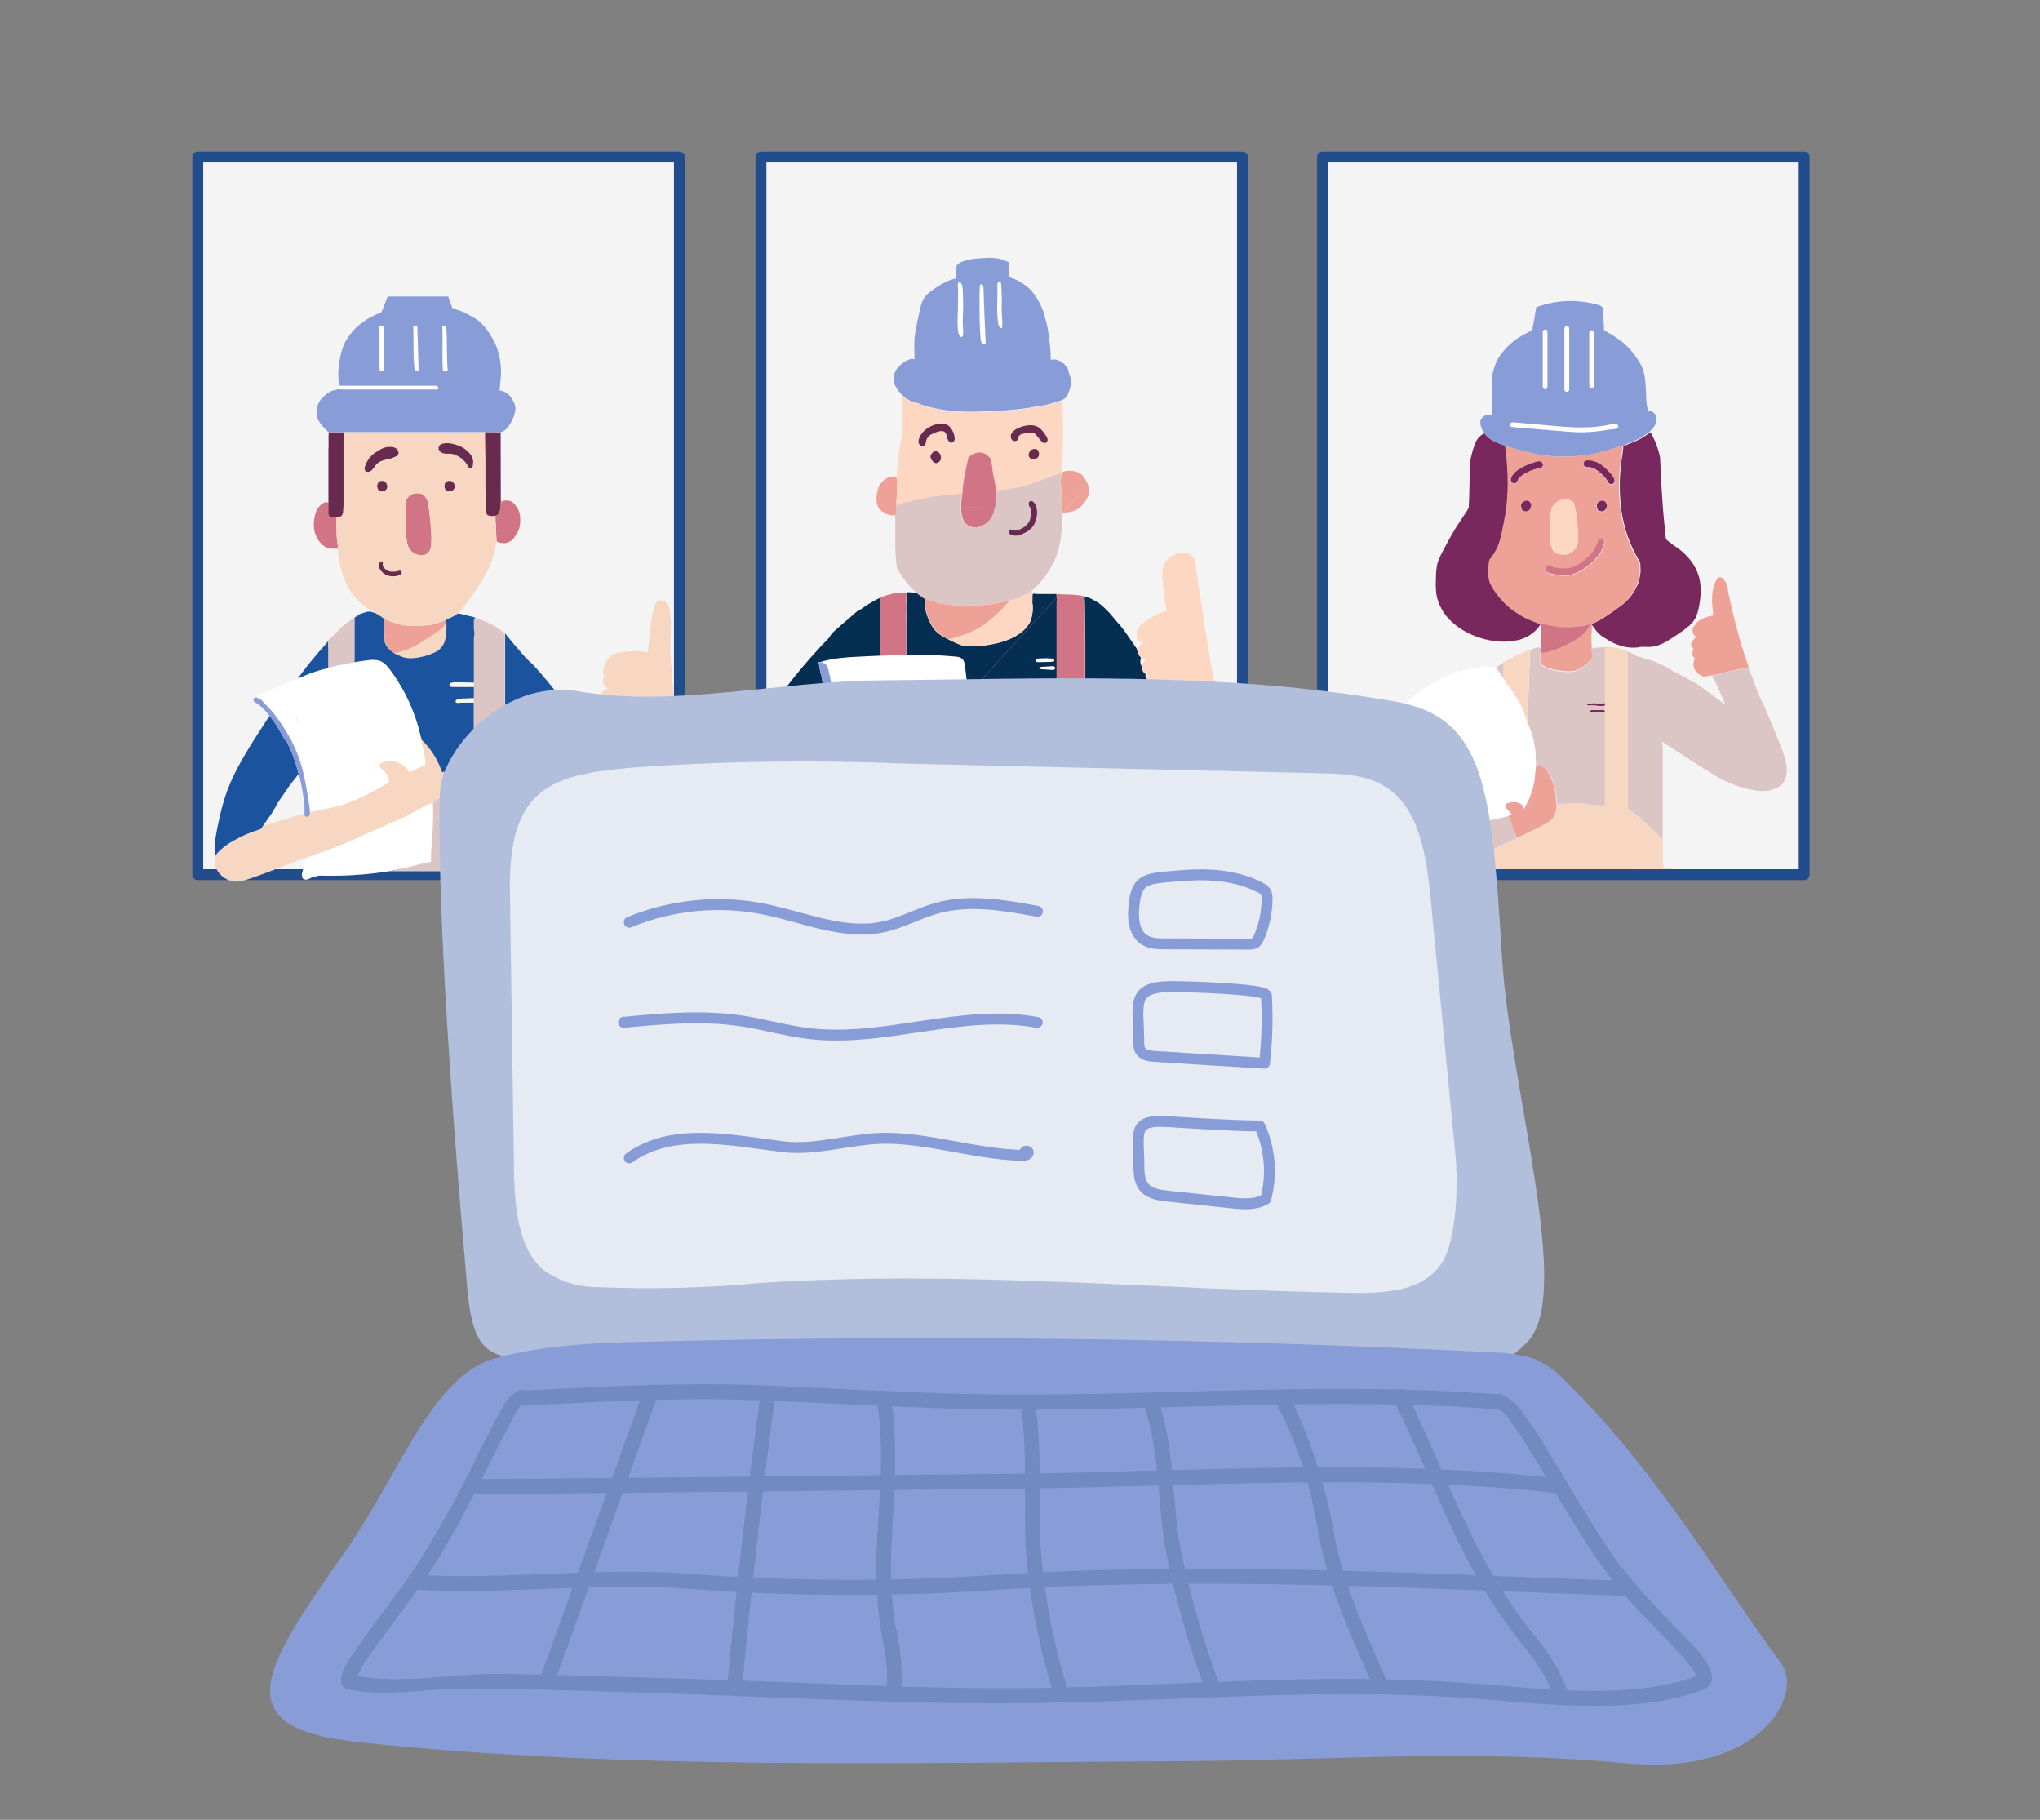<svg xmlns="http://www.w3.org/2000/svg" xmlns:xlink="http://www.w3.org/1999/xlink" version="1.1" id="Layer_1" x="0px" y="0px" viewBox="0 0 1500.7 1338.5" style="enable-background:new 0 0 1500.7 1338.5;" xml:space="preserve"><rect x="0" y="0" width="1500.7" height="1338.5" fill="#808080" stroke="none"/> <style type="text/css"> .st0{fill:#F4F4F4;} .st1{fill:#F8D7C2;} .st2{fill:none;stroke:#214D8D;stroke-width:8;stroke-linecap:round;stroke-linejoin:round;} .st3{fill:#FFFFFF;} .st4{fill:#DCC5C5;} .st5{fill:#78285C;} .st6{fill:#EEA196;} .st7{fill:#889CD7;} .st8{fill:#D17586;} .st9{fill:#FDD7C2;} .st10{fill:none;stroke:#66FF00;stroke-width:0.1;stroke-linecap:round;stroke-linejoin:round;} .st11{fill:#042F53;} .st12{fill:#FEF9ED;} .st13{fill:#FF99CC;} .st14{fill:#682A4E;} .st15{fill:#00CCFF;} .st16{fill:#1C539F;} .st17{fill:#FFCC66;} .st18{fill:#B2BFDC;} .st19{fill:#E5EAF3;} .st20{opacity:0.27;} .st21{fill:#33587F;} .st22{fill:none;stroke:#889CD7;stroke-width:8;stroke-linecap:round;stroke-linejoin:round;stroke-miterlimit:10;} </style> <g> <rect x="145.5" y="115.5" class="st0" width="354.3" height="527.8"></rect> <rect x="560" y="115.5" class="st0" width="354.3" height="527.8"></rect> <rect x="973.2" y="115.5" class="st0" width="354.3" height="527.8"></rect> <g id="Layer6_0_FILL"> <path class="st1" d="M1068.7,636.7c0.3-0.2,0.5-0.4,0.7-0.6c0.2-0.2,0.3-0.6,0.2-0.9c-0.1-0.2-0.3-0.4-0.5-0.5 c-0.2-0.1-0.5-0.1-0.8,0c-0.5,0.2-0.9,0.5-1.2,0.9c-0.8,0.9-1.7,1.8-2.7,2.6l-0.9,0.8h0h-2.8c-0.1,0-0.2,0-0.3,0 c-0.1,0.1-0.1,0.1-0.2,0.1c-0.1,0.1-0.2,0.1-0.2,0.2l-0.1,0.2c0,0.1,0,0.2,0,0.2c0,0.1,0,0.1,0,0.2v0.2c0.1,0.1,0.1,0.1,0.2,0.2 l0.2,0.2c0.2,0.1,0.3,0.1,0.5,0.1h2.6c0.1,0.1,0.3,0.2,0.5,0.2c0.2,0,0.5-0.1,0.7-0.2h111h0.1h53.5l0.3-0.1l0.1-0.1 c0.1-0.1,0.2-0.1,0.2-0.2c0,0,0-0.1,0-0.1c0-0.1,0.1-0.1,0.1-0.2v-0.3l-0.1-0.2c0-0.1,0-0.1,0-0.2c0,0-0.1-0.1-0.1-0.1 c-0.1-0.1-0.2-0.1-0.2-0.2l-0.4-0.1h-27v-0.4c0-0.1-0.1-0.2-0.1-0.2c0-0.1-0.1-0.1-0.1-0.2c-0.1-0.1-0.1-0.1-0.2-0.2 c-0.1,0-0.3-0.1-0.4-0.1h-0.2c-0.1-0.2-0.3-0.5-0.4-0.8l-0.6-1.2c-0.4-0.6-0.9-1.2-1.5-1.7c-0.2-0.2-0.5-0.4-0.8-0.6 c-0.3-0.2-0.6-0.2-0.9,0c-0.4,0.2-0.4,0.6-0.2,1.1c0.2,0.4,0.5,0.7,0.8,1.1l0.8,1.4c0.1,0.2,0.2,0.3,0.4,0.5h-131.3L1068.7,636.7z "></path> </g> <path id="Layer5_0_1_STROKES" class="st2" d="M145.5,115.5h354.3v527.8H145.5V115.5z"></path> <path id="Layer5_1_1_STROKES" class="st2" d="M972.9,115.5h354.3v527.8H972.9V115.5z"></path> <path id="Layer5_2_1_STROKES" class="st2" d="M559.8,115.5H914v527.8H559.8V115.5z"></path> <g> <g id="Layer4_0_FILL"> <path class="st3" d="M1097.9,490.9c-0.6-0.2-1.1-0.4-1.7-0.5c-1.8-0.4-3.6-0.4-5.4-0.2c-1.8,0.2-3.6,0.6-5.4,1 c-4.2,0.9-7.6,1.7-9.9,2.3c-3.3,0.8-6.5,1.9-9.7,3.1c-6.6,2.6-14.4,6.9-23.4,13.1c-0.3,0.2-0.7,0.5-1,0.7 c-0.1,0.1-0.2,0.2-0.3,0.3c-5,4.4-9.6,9.4-13.7,14.7h0c1,1.1,2,2.4,2.7,3.7c0.4,0.6,0.8,1.2,1.1,1.8c1.9,3,3.5,6.1,5,9.3 c2.1,4.9,3.9,9.9,5.3,15l0.3,1c0.3,1.1,0.6,2.2,0.8,3.2c0.9,3.4,1.6,6.8,2,10.3c0.6,6.7,0.2,13.5-1.2,20.2 c-0.9,4.5-2.6,11.1-5.2,19.8l-3,9.9c1.2-0.3,2.6-0.7,4.4-1.2c21.9-6.5,44.4-12.4,67.6-17.6c0.8-0.2,1.7-0.4,2.6-0.6h0.1 c0.9-0.2,1.8-0.5,2.9-0.8c-1.1-1.3-2.2-2.6-3.4-3.8c-1.4-1.5-1.9-2.7-1.4-3.5c0.4-0.7,1.1-1.1,1.9-1.3c1.9-0.7,4-0.9,6-0.6 c1.6,0.2,3.1,0.9,4.3,2c0.2,1.2,0.5,2.5,0.8,3.7c2.9-4.4,5.2-9.3,6.6-14.4c1.4-4.2,2.1-8.5,2.3-12.9c0,0,0-0.1,0-0.1 c0.1-1,0.2-1.9,0.3-2.7c0-0.5,0.1-0.9,0.1-1.3c0.1-2.1,0.1-4.2-0.2-6.3v-1c0-0.2,0-0.3,0-0.5c0-2.2-0.1-4.4-0.5-6.6 c-0.4-2.9-1-5.8-1.8-8.7c-0.7-2.3-1.9-5.6-3.6-10c0,0.5,0,1,0,1.5c-1.4-7.4-4.4-14.5-8.7-20.7c-0.1-0.2-0.2-0.3-0.3-0.5 c-1-1.7-2-3.3-3-4.7s-2.2-2.8-3.3-4.2c-0.8-1.3-1.6-2.6-2.4-3.9c-1.4-2.1-2.7-4.1-4.2-6c0,0,0-0.1,0-0.1 c-0.1-0.2-0.3-0.3-0.4-0.5c-0.3-0.4-0.8-0.8-1.2-1c-0.5-0.2-1-0.2-1.5,0l0,0C1098.5,491.1,1098.3,490.9,1097.9,490.9 M1190.4,313.2c-0.2-0.6-0.6-1.1-1.2-1.3c-1.1-0.3-2.4-0.3-3.5,0c-3.7,0.8-7,1.4-9.9,1.7c-5.7,0.6-11.4,0.9-17.2,0.6 c-3.7-0.1-9.5-0.5-17.2-1.2l-27-2.4c-0.9-0.1-1.8-0.1-2.6,0.2c-0.4,0.2-0.8,0.5-1,0.9c-0.2,0.4-0.3,0.8-0.1,1.2 c0.3,0.7,1.1,1.1,2.5,1.2l38.5,3.2c5.9,0.5,10.3,0.7,13.3,0.6c5.8-0.2,11.7-0.8,17.4-1.8l1.5-0.2c1.6-0.1,3.1-0.3,4.6-0.5 c0.6-0.1,0.9-0.2,1.1-0.5c0.2-0.1,0.4-0.2,0.5-0.3C1190.5,314.4,1190.6,313.8,1190.4,313.2 M1170.1,243.1 c-0.1,0.1-0.2,0.2-0.4,0.3c-0.1,0.1-0.2,0.2-0.3,0.3c0,0.1-0.1,0.2-0.1,0.3l-0.1,0.3c0,0.1-0.1,0.2-0.1,0.3v39.1 c0.1,0.1,0.1,0.2,0.1,0.3c0,0.1,0.1,0.2,0.1,0.3l0.1,0.3c0.1,0.1,0.2,0.2,0.3,0.3c0.1,0.1,0.2,0.2,0.4,0.3l0.8,0.2l0.7-0.2 l0.5-0.3c0.1-0.1,0.2-0.2,0.2-0.3l0.2-0.3c0-0.1,0.1-0.2,0.1-0.3v-0.3c0.1-0.1,0.1-0.2,0.1-0.3v-38.5c0-0.1-0.1-0.2-0.1-0.3v-0.3 l-0.1-0.3c-0.1-0.1-0.1-0.2-0.2-0.3c-0.1-0.1-0.1-0.2-0.2-0.3c-0.1-0.1-0.3-0.2-0.5-0.3l-0.7-0.2v0.1L1170.1,243.1 M1151.8,240.1 c-0.1,0.1-0.3,0.2-0.4,0.3c-0.1,0.1-0.2,0.2-0.3,0.3c0,0.1,0,0.2-0.1,0.3l-0.1,0.3c0,0.1-0.1,0.2-0.1,0.3v44.9 c0,0.1,0.1,0.2,0.1,0.3s0.1,0.2,0.1,0.3l0.1,0.3l0.3,0.3c0.1,0.1,0.3,0.2,0.4,0.3c0.3,0.1,0.5,0.2,0.8,0.2 c0.2-0.1,0.5-0.1,0.7-0.2l0.5-0.3c0.1-0.1,0.1-0.2,0.2-0.3c0.1-0.1,0.1-0.2,0.2-0.3c0-0.1,0.1-0.2,0.1-0.3v-0.3l0.1-0.3v-44.4 l-0.1-0.3v-0.3l-0.1-0.3l-0.2-0.3c-0.1-0.1-0.1-0.2-0.2-0.3l-0.5-0.3c-0.2-0.1-0.5-0.1-0.7-0.2v0.1L1151.8,240.1 M1136.7,242.2 L1136.7,242.2l-0.5,0.1c-0.2,0.1-0.3,0.2-0.5,0.2c-0.1,0.1-0.2,0.2-0.3,0.3c-0.1,0.1-0.1,0.2-0.2,0.3c-0.1,0.1-0.2,0.2-0.2,0.3 v0.3c0,0.1-0.1,0.2-0.1,0.3v40.5c0,0.1,0.1,0.2,0.1,0.3s0.1,0.2,0.1,0.3c0,0.1,0.1,0.2,0.1,0.3c0.1,0.1,0.2,0.2,0.3,0.3 c0.1,0.1,0.3,0.2,0.4,0.3c0.3,0.1,0.5,0.2,0.8,0.2l0.5-0.1c0.1-0.1,0.2-0.2,0.3-0.2c0.1-0.1,0.3-0.2,0.4-0.3 c0.1-0.1,0.1-0.2,0.2-0.3c0-0.1,0.1-0.2,0.1-0.3l0.1-0.3v-0.3l0.1-0.3v-40l-0.1-0.3v-0.3c0-0.1-0.1-0.2-0.1-0.3 c-0.1-0.1-0.1-0.2-0.2-0.3c-0.1-0.1-0.1-0.2-0.2-0.3l-0.5-0.3C1137.1,242.3,1136.9,242.2,1136.7,242.2L1136.7,242.2z"></path> <path class="st4" d="M1222.6,638.6c0.1-0.1,0.3-0.1,0.4-0.1l-0.2-0.1l-0.4-0.3h-0.6l0,0l0.2,0.2 C1222.2,638.4,1222.4,638.5,1222.6,638.6 M1261,499.6c0,0,0,0.1,0,0.1c1,2.1,2,4.4,3.2,6.8l3.4,8c0.6,1.4,1.1,2.7,1.6,3.9 c-0.2-0.2-0.4-0.3-0.5-0.4c-7.5-5.7-13.4-10.1-17.7-13.1l-1.4-1c0,0-0.1,0-0.1,0c-0.5-0.4-1.1-0.8-1.6-1.1 c-1.3-0.7-2.5-1.4-3.8-2.1s-2.7-1.5-4-2.3s-2.4-1.3-3.8-1.9c-5.6-2.9-9.9-5.3-12.7-7l-2-1l-1.8-0.8c-0.4-0.2-0.8-0.4-1.2-0.5 c-2.5-1.1-5.1-1.9-7.8-2.5c-1.9-0.8-3.9-1.4-5.9-1.7c-2.4-1.5-4.9-2.7-7.4-3.8v115.7c9.5,6.7,18.1,14.5,25.7,23.1v-68.4 c-0.2-1.4-0.4-2.8-0.6-4.2l1.2,0.8l29.6,19.1c4.1,2.6,7.2,4.5,9.2,5.7c3.1,1.8,6.3,3.4,9.6,4.9l1.2,0.5c4.1,1.6,8.3,2.9,12.6,3.9 c3.8,1.1,7.7,1.6,11.7,1.5c2.7-0.1,5.3-0.6,7.8-1.6c1.8-0.6,3.5-1.6,4.9-2.8c1.3-1.2,2.4-2.7,3-4.4c0.4-1.1,0.7-2.3,0.8-3.5 c0.4-3.1,0.2-6.2-0.5-9.3c-0.7-3-1.6-6-2.7-8.9c-0.6-1.6-1.8-4.5-3.5-8.7c-3.1-7.4-6.6-15.8-10.4-25c-2.1-4-4-8.1-5.5-12.3 c-0.6-1.6-1.3-3.6-2-5.9c-0.4-1.1-0.9-2.2-1.4-3.3c0,0,0-0.1,0-0.1c-0.2-0.4-0.3-0.9-0.5-1.3c-0.6-1.1-1.1-2.3-1.4-3.6v-0.2 c-7,1.5-12.8,2.8-17.6,3.8l-0.4,0.1c-1.9,0.6-3.8,1.1-5.8,1.4c-1.2,0.3-2.1,0.5-3,0.7c0.4,0.9,0.8,1.8,1.3,2.9 M1040.6,570 c-0.4-3.8-1.1-7.5-2-11.2c-6.9,9.3-12.5,17.2-17,23.8c-2.6,3.5-5,7.1-7.1,10.8c-0.4,0.8-0.8,1.6-1.2,2.4c-1,1.6-1.9,3.2-2.8,4.8 c-0.2,0.5-0.4,1-0.6,1.5c-3.1,9.5-4.7,17.7-4.7,24.5c0,8.7,2.7,15.5,8.1,20.6c4,4.1,9.5,6.3,15.2,6.4c0.8,0,1.7,0,2.5-0.2 l1.5-0.5c0.5-0.2,1.1-0.4,1.9-0.6l14-4.7l10-3.5c3.9-1.9,7.6-3.7,11-5.3l30-14.5c5.9-2.7,11.1-5.2,15.8-7.3 c0.3-0.2,0.7-0.3,1-0.5c-0.1-0.3-0.2-0.5-0.3-0.8c-1.8-5-3.8-10.1-5.9-15.1c-0.1-0.1-0.1-0.2-0.1-0.3c-0.1,0-0.2,0-0.3,0h-0.1 c-0.8,0.2-1.7,0.4-2.6,0.6c-23.2,5.2-45.8,11-67.6,17.6c-1.8,0.5-3.2,1-4.4,1.2l-0.4,1.4c-1.4,0.1-2.5,0.2-3.4,0.3 c1.8-7.8,3.3-13.8,4.7-18.2l1.6-4.9c0.6-2,1.2-3.6,1.5-4.9C1041,585.7,1041.5,577.8,1040.6,570 M1100.3,491.3 c0.5,0.2,0.9,0.6,1.2,1c0.1,0.2,0.2,0.3,0.4,0.5c0,0,0,0.1,0,0.1c1.4,1.9,2.8,3.9,4.2,6c0-5,0-8.8,0.1-11.7 c-1.3,0.9-2.6,1.7-3.8,2.6C1101.6,490.2,1100.9,490.7,1100.3,491.3 M1133.4,476.3h-2.7c-1,0.3-2,0.6-3,0.9l-1.9,0.7l-1.7,42.2 c-0.2,4.4-0.3,8.2-0.3,11.3c1.7,4.3,2.9,7.7,3.6,10c0.8,2.8,1.4,5.7,1.8,8.7c0.4,2.2,0.5,4.4,0.5,6.6c0,0.2,0,0.3,0,0.5v1 c0.2,2.1,0.3,4.2,0.2,6.3c0.2-0.2,0.4-0.3,0.6-0.3c0.4-0.2,1-0.2,1.4,0.1l0,0c0.2-0.3,0.5-0.5,0.8-0.6c0.6-0.1,1.2-0.1,1.7,0.2 c1.3,0.6,2.4,1.5,3.3,2.6c1.6,2,3,4.2,4,6.6c2.3,5.6,3.5,11.6,3.4,17.7l0.2,1.2c2.6-0.5,5.1-0.7,7.7-0.8c4.1-0.2,8.3-0.2,12.4,0 l0.9,0.1l4.2,0.6c3.5,0.5,7,0.7,10.5,0.8v-73.6l-0.7,0.1l-2.5,0.3c-0.8,0-1.6,0-2.3-0.1l-1.5-0.3c-0.6-0.1-1.2-0.1-1.8-0.1 c-2.3,0-3.6,0-3.9,0c-0.2,0-0.5-0.1-0.7-0.2c-0.3-0.2-0.3-0.4-0.2-0.6s0.3-0.3,0.6-0.3l1.8-0.2c1-0.1,2-0.2,3-0.2 c1.1,0,2.2,0.1,3.3,0.3c0.8,0,1.6,0,2.3-0.1l1.7-0.2c0.2-0.1,0.5-0.1,0.8,0v-41.4c-2.2-0.1-4.4,0-6.6,0.3 c-0.6,0.1-1.1,0.1-1.6,0.2c-0.7,0.1-1.4,0.3-2,0.6c0,1.5,0.1,2.9,0.1,4.2l0,0v2v0.1v1l0,0v0.2l-0.1,0.3l-0.2,0.2 c-0.8,1.2-1.7,2.2-2.8,3.1l-0.3,0.2c-1.8,1.7-3.8,3.1-6,4.2c-1,0.5-2.1,1-3.2,1.2c-1.7,0.3-3.4,0.5-5.1,0.4 c-4.6-0.1-9.1-0.8-13.5-2.1c-1.1-0.3-2.1-0.7-3.1-1.2c-0.5-0.3-1.3-0.8-2.4-1.6c-0.4-0.3-0.7-0.5-1-0.8v-5.8c0-0.5,0-1.1,0-1.6 v-0.4c0,0,0.1,0,0.1,0v-0.3L1133.4,476.3 M1175.1,522.4c0.8,0.1,1.6,0,2.4-0.1c0.8-0.2,1.6-0.2,2.3,0c0.2,0,0.4,0.2,0.6,0.3 c0.2,0.1,0.2,0.4,0.1,0.6c0,0,0,0,0,0c-0.1,0.2-0.4,0.2-0.9,0.2c-0.5,0-0.9,0.1-1.3,0.3l-1.9,0.3c-0.5,0.1-1,0.1-1.5,0l-1.3-0.1 h-3.2c-0.4-0.1-0.7-0.2-0.8-0.3c-0.2-0.3-0.2-0.6,0.1-1c0.1-0.1,0.3-0.3,0.4-0.4c0.2-0.1,0.5-0.1,0.8-0.1c0.8,0.1,1.5,0.1,2.3,0 L1175.1,522.4z"></path> <path class="st5" d="M1181.1,517.3L1181.1,517.3c0,0-0.1,0-0.1,0c-0.2-0.1-0.5-0.1-0.8,0l-1.7,0.2c-0.8,0.1-1.6,0.1-2.3,0.1 c-1.1-0.2-2.2-0.3-3.3-0.3c-1,0-2,0.1-3,0.2l-1.8,0.2c-0.3,0-0.6,0.1-0.6,0.3s-0.1,0.4,0.2,0.6c0.2,0.1,0.5,0.2,0.7,0.2 c0.3,0,1.6,0,3.9,0c0.6,0,1.2,0,1.8,0.1l1.5,0.3c0.8,0.1,1.6,0.1,2.3,0.1l2.5-0.3l0.7-0.1l0.2-0.1v-1.5 M1177.7,522.2 c-0.8,0.1-1.6,0.1-2.4,0.1l-1.8-0.1c-0.8,0.1-1.5,0.1-2.3,0c-0.3,0-0.5,0-0.8,0.1c-0.2,0.1-0.3,0.2-0.4,0.4 c-0.3,0.4-0.4,0.7-0.1,1c0.1,0.1,0.3,0.2,0.8,0.3h3.2l1.3,0.1c0.5,0,1,0,1.5,0l1.9-0.3c0.4-0.1,0.9-0.2,1.3-0.3 c0.5,0,0.8-0.1,0.9-0.2c0.1-0.2,0.1-0.5-0.1-0.6c0,0,0,0,0,0c-0.2-0.2-0.4-0.3-0.6-0.3C1179.3,522.1,1178.5,522.1,1177.7,522.2 M1093.6,320.5c-0.5-0.6-1-1.1-1.4-1.7c-0.8,0.2-1.6,0.6-2.3,1.1c-1.3,0.9-2.3,2-3.2,3.3c-0.8,1.3-1.5,2.7-2,4.1 c-0.2,0.7-0.6,2-1.2,3.8c-0.1,0.2-0.1,0.4-0.2,0.6c-0.8,2.9-1.5,5.8-2,8.7c-0.2,10.3-0.3,18.5-0.5,24.5c-0.1,2.8-0.2,5.6-0.3,8.4 c-0.4,0.8-0.8,1.6-1.3,2.4s-1.9,2.9-4.2,6.3c-2.3,3.3-4.7,7.2-7.2,11.5c-1.4,2.5-3.6,6.5-6.5,12c-1.3,2.3-2.4,4.8-3.4,7.3 c-0.7,2.1-1.1,4.3-1.3,6.5c-0.1,1.5-0.3,3.7-0.3,6.6c-0.2,3.6-0.1,7.2,0.3,10.8c0.5,3.5,1.7,6.9,3.3,10.1 c1.6,3.2,3.7,6.1,6.2,8.7c5,5.1,11,9.1,17.7,11.8c5.3,2.2,10.8,3.7,16.5,4.3c5.6,0.7,11.4,0.3,16.9-0.9c0.5-0.1,0.9-0.2,1.3-0.4 c1.4-0.4,2.7-1,4-1.6c0.5-0.3,1.1-0.5,1.6-0.8c0.5-0.3,1.1-0.7,1.6-1s1.2-0.8,1.7-1.2c2.4-1.8,4.4-4.1,6-6.7c0,0,0.1-0.1,0.1-0.1 l0.1-0.1c0,0,0,0-0.1,0c-0.8-0.2-1.6-0.4-2.4-0.6c-0.4,0-0.7-0.2-1-0.5c-0.5-0.2-1-0.4-1.5-0.5c-5.1-1.9-9.9-4.4-14.2-7.6 c-6.6-4.6-12.1-10.6-16.2-17.5c-0.7-1.2-1.3-2.3-1.9-3.6c-0.5-1.9-0.9-3.8-1.1-5.8c-0.1-3.6,0.1-7.2,0.8-10.8 c0.1-0.2,0.3-0.4,0.4-0.6c2.3-2.9,4.3-6.2,5.8-9.6c0.8-1.9,1.4-3.8,1.9-5.8c0.3-1.3,0.8-3.3,1.4-6c1.1-5.1,1.8-8.9,2.2-11.5 c2.3-14.3,2.4-30.1,0.2-47.3c-0.2-1.1-0.3-2.2-0.4-3.3l-1.8-0.6l-2.3-0.8c-2.6-0.9-5-2.1-7.2-3.7 C1095.1,322.1,1094.3,321.4,1093.6,320.5 M1195.8,327.2l-1.4,0.7c0,0,0,0.1,0,0.1c-0.1,0.1-0.2,0.2-0.3,0.3 c-0.1,0.2-0.1,0.5,0,0.7l0.1,0.2c-0.1,0.7-0.2,1.3-0.3,2c-0.1,0.6-0.1,1.2-0.2,1.9v0.3c0,0.4-0.1,0.7-0.2,1.1 c-2.3,13.5-2.6,27.3-0.7,41c1.1,7.8,3.1,15.4,6,22.6c1.6,4,3.4,7.9,5.5,11.7c0.7,1.3,1.5,2.5,2.3,3.8l0.3,6.4 c-0.1,1-0.2,2-0.4,3.1s-0.4,2.5-0.8,4.6c-0.5,1.3-1,2.3-1.4,3.1c-2.5,5.6-6.3,10.5-11.2,14.2c-1.7,1.3-4.5,3.3-8.3,6 c-3,2-5.2,3.5-6.7,4.3c-1.3,0.8-2.5,1.5-3.7,2c-0.6,0.3-1.2,0.7-1.8,0.9c-0.7,0.3-1.5,0.6-2.3,0.8c0.1,0.1,0.2,0.2,0.3,0.3 c0.8,0.8,1.6,1.7,2.3,2.7c0,0.1,0.1,0.1,0.1,0.2c1.1,1.5,1.8,2.5,2.3,3c1.3,1.4,2.7,2.5,4.3,3.4c0.5,0.4,1.1,0.8,1.7,1.1 c3.4,2.3,7.1,4.1,11.1,5.3c1.1,0.3,2.2,0.6,3.3,0.8c2.9,0.6,5.8,0.7,8.7,0.4c0.8-0.1,1.7-0.2,2.6-0.4c0.1,0,0.2,0,0.4,0 c0.3,0,0.7-0.1,1.1-0.1c0.7,0.1,1.5,0.1,2.2,0.1s1.6,0,2.3,0c2,0,3.9-0.3,5.8-0.8c3.3-1.1,6.4-2.6,9.3-4.5 c3.3-2.1,6.6-4.3,9.7-6.5c1.9-1.4,3.4-2.6,4.7-3.7c0,0.1,0,0.2,0,0.3l1-1.4l1.1-1.1c0.2-0.2,0.4-0.4,0.6-0.5v0 c0.7-0.9,1.3-1.8,1.9-2.8c1.2-2.4,2-4.9,2.5-7.5c2-9.4,2-17.4-0.1-24.1c-2.4-7.5-7.3-14.1-14.8-19.7c-2.8-1.9-4.9-3.4-6.2-4.5 c-1.1-0.8-2.1-1.6-3-2.4c-0.6-5.4-1.1-10.4-1.5-15c-0.3-3.2-0.6-6.3-0.8-9.1c-0.6-7.6-1.1-17.5-1.7-29.8l-0.3-6.2 c-0.3-1.7-0.8-3.3-1.2-5c-1.4-4.8-3.4-9.4-5.9-13.7c-0.4,0.4-0.9,0.8-1.4,1.1l-0.1,0.1c-2.2,1.6-4.5,3.1-6.9,4.3 c-1.1,0.5-2.2,1.1-3.4,1.6c-1.2,0.5-2.6,1-4.2,1.6l-1.9,1 M1187.5,471.3l-0.6-0.3c0.2,0,0.4,0.1,0.5,0.1c0.1,0.1,0.2,0.2,0.4,0.4 L1187.5,471.3 M1125.1,368.7c-0.3-0.2-0.6-0.4-1-0.4c-0.5-0.2-1.1-0.3-1.7-0.2c-0.3,0.1-0.6,0.2-0.9,0.3 c-0.6,0.3-1.2,0.7-1.7,1.1c-0.5,0.5-0.8,1.1-0.9,1.8c0,0.6,0.1,1.2,0.2,1.8c0,0.6,0.2,1.1,0.4,1.7c0.2,0.5,0.6,0.9,1.2,1.1 l0.9,0.2c0.7,0.2,1.5,0.2,2.2-0.1c0.6-0.2,1.1-0.5,1.5-1l0.4-0.6c0.5-0.7,0.8-1.6,0.9-2.5c0-0.4,0-0.8-0.1-1.1 c-0.3-0.5-0.5-0.8-0.6-1.1C1125.5,369.4,1125.3,369,1125.1,368.7 M1111.7,354.2c0.4,0.7,1,1.1,1.8,1.2c0.8,0.2,1.6-0.1,2.1-0.7 c0.6-0.6,1-1.4,1.3-2.2c0.6-1,1.5-1.8,2.4-2.5c2.6-1.9,5.5-3.4,8.6-4.4c1.3-0.4,2.5-0.8,3.8-1c0.8-0.1,1.5-0.3,2.2-0.6 c0.7-0.4,1.1-1.1,1.2-2c0.1-0.8-0.2-1.6-0.8-2.1c-0.6-0.5-1.3-0.8-2.1-0.8c-0.8,0-1.5,0.1-2.3,0.4c-4.3,1.1-8.4,2.8-12.1,5.2 c-2.4,1.3-4.3,3.3-5.8,5.6C1111.3,351.8,1111.1,353.1,1111.7,354.2 M1178.1,368c-0.3,0.1-0.6,0.2-0.9,0.3 c-0.6,0.3-1.2,0.7-1.7,1.1c-0.5,0.5-0.8,1.1-0.9,1.8c0,0.6,0.1,1.2,0.2,1.8c0,0.6,0.2,1.1,0.4,1.7c0.2,0.5,0.6,0.9,1.2,1.1 l0.9,0.2c0.7,0.2,1.5,0.2,2.2-0.1c0.6-0.2,1.1-0.5,1.5-1l0.4-0.6c0.5-0.7,0.8-1.6,0.9-2.5c0-0.4,0-0.8-0.1-1.1 c-0.3-0.5-0.4-0.8-0.6-1.1c-0.2-0.4-0.4-0.7-0.7-1.1c-0.3-0.2-0.6-0.4-1-0.4C1179.3,368,1178.7,368,1178.1,368 M1173.7,345.2 c2.6,1.6,4.9,3.6,6.8,5.8c0.6,0.6,1.1,1.3,1.5,2c0.2,0.3,0.5,0.8,0.8,1.5c0.3,0.5,0.7,0.9,1.2,1.2c0.6,0.4,1.4,0.5,2.1,0.3 c0.7-0.3,1.2-0.8,1.5-1.5c0.3-1.1,0.1-2.3-0.5-3.3c-1-1.8-2.2-3.4-3.7-4.8c-2-2.2-4.2-4.1-6.7-5.7c-2.5-1.6-5.4-2.5-8.4-2.5 c-0.8,0-1.6,0.1-2.3,0.5c-1.2,0.8-1.6,2.4-0.8,3.6c0.3,0.4,0.6,0.7,1.1,1c0.5,0.2,1.1,0.3,1.6,0.3h1.7 C1171.1,343.9,1172.5,344.4,1173.7,345.2L1173.7,345.2z"></path> <path class="st1" d="M1145.1,591.8l0.1,1.2v0.3l0.1,0.7c-0.1,0.4-0.2,0.8-0.2,1.2c-0.5,3.3-2,6.4-4.3,8.8 c-1.5,0.9-3.1,1.8-4.7,2.7c-4.2,2.2-10.9,5.5-19.9,9.8c-0.3,0.1-0.7,0.3-1,0.5c-4.7,2.2-9.9,4.6-15.8,7.3l-30,14.5h75.1l0.3-0.1 c0.1,0,0.2-0.1,0.3-0.1h0.8c0.3,0,0.6,0,0.8,0c0,0,0.1,0,0.1,0h73.7l0.6-0.2c0.2-0.1,0.4-0.2,0.6-0.2l0,0h0.6l0.4,0.3l0.2,0.1 l0.3,0.1l0.4-0.1l0,0c0-0.2,0-0.4,0-0.5c0-0.9,0-1.9-0.1-2.8c0-0.2,0-0.4,0-0.7l-0.4-0.8c0-0.1,0-0.1,0-0.2v-0.3 c0-0.1,0.1-0.2,0.1-0.3v-15c-7.7-8.7-16.3-16.5-25.7-23.1V479.1l-1.7-0.7l0,0c-2.1-0.7-4.2-1.3-6.4-1.8c-2.3-0.5-4.7-0.8-7.1-0.9 l0,0c-0.2,0-0.5,0-0.7,0c-0.3,0-0.7,0-1,0v41.5c0,0,0.1,0,0.1,0l0,0v1.5l-0.2,0.1v73.6c-3.5,0-7-0.3-10.5-0.8l-4.2-0.6l-0.9-0.1 c-4.1-0.2-8.3-0.3-12.4,0c-2.6,0-5.2,0.3-7.7,0.8 M1106.5,486.8l-0.5,0.4c-0.1,2.8-0.1,6.7-0.1,11.7c0.8,1.3,1.6,2.6,2.4,3.9 c1.1,1.3,2.2,2.7,3.3,4.2c1,1.5,2,3,3,4.7c0.1,0.1,0.2,0.3,0.3,0.5c4.4,6.2,7.3,13.3,8.7,20.7c0-0.5,0-1,0-1.5 c0-3.1,0.1-6.8,0.3-11.3l1.7-42.2c-3.3,1.2-6.6,2.6-9.8,4.1c-3.1,1.4-6.1,3-9,4.8L1106.5,486.8z"></path> <path class="st6" d="M1129.8,564.4c0,0.4-0.1,0.9-0.1,1.3c-0.1,0.8-0.2,1.7-0.3,2.7c0,0,0,0.1,0,0.1c-0.2,4.4-0.9,8.7-2.3,12.9 c-1.5,5.1-3.7,10-6.6,14.4c-0.3-1.3-0.6-2.5-0.8-3.7c-1.2-1.1-2.7-1.8-4.3-2c-2-0.3-4.1-0.1-6,0.6c-0.8,0.2-1.5,0.7-1.9,1.3 c-0.5,0.9,0,2.1,1.4,3.5c1.2,1.2,2.4,2.5,3.4,3.8c-1.1,0.3-2,0.6-2.9,0.8c0.1,0,0.2,0,0.3,0c0,0.1,0.1,0.2,0.1,0.3 c2.1,5,4.1,10.1,5.9,15.1c0.1,0.3,0.2,0.5,0.3,0.8c9-4.3,15.7-7.5,19.9-9.8c1.7-0.9,3.3-1.8,4.7-2.7c2.3-2.4,3.8-5.5,4.3-8.8 c0-0.4,0.1-0.8,0.2-1.2l-0.1-0.7v-0.3l-0.1-1.2l-0.2-1.2c0-6-1.1-12-3.5-17.6c-1-2.4-2.3-4.7-3.9-6.7c-0.9-1.1-2-2-3.3-2.6 c-0.5-0.3-1.1-0.4-1.7-0.2c-0.4,0.1-0.7,0.3-0.8,0.6l0,0c-0.4-0.2-0.9-0.3-1.4-0.1C1130.2,564.1,1130,564.2,1129.8,564.4 M1248.2,458l-1,1.3c-0.7,0.8-1.2,1.5-1.6,2c-0.3,0.8-0.5,1.6-0.5,2.5v0.3c0,0.9,0.3,1.7,0.7,2.4c0.4,0.8,1.1,1.5,2,1.9 c-1.4,1.4-2.2,2.3-2.5,2.6c-0.8,0.9-1.3,2.1-1.3,3.3c0,0.5,0.1,0.9,0.3,1.3c0.1,0.1,0.1,0.3,0.2,0.4c0.3,0.5,0.8,0.9,1.4,1.1 c-0.7,1.1-1,2.3-1,3.5c-0.1,1.3,0.5,2.5,1.6,3.2c0.1,0.1,0.2,0.1,0.3,0.2c-0.6,1.4-1,2.9-1.1,4.4c-0.1,1.6,0.4,3.2,1.3,4.5 c0.5,0.7,1.1,1.3,1.8,1.9v0c0.5,0.9,1.3,1.6,2.3,1.8c0.2,0,0.3,0.1,0.4,0.1c0.1,0.2,0.2,0.3,0.4,0.4c0.5,0.3,1.1,0.4,1.7,0.4 c1.5,0,3-0.2,4.5-0.5l1.5-0.3c0.8-0.2,1.8-0.4,3-0.7c2-0.3,3.9-0.8,5.8-1.4l0.4-0.1c4.8-1,10.6-2.3,17.6-3.8l-0.1-0.4 c-0.2-0.5-0.4-1-0.5-1.5l-0.3-0.8c-1.3-3.7-2.7-7.9-4.1-12.5c-0.7-2.4-1.5-4.9-2.2-7.6c-2.3-8.3-4.4-16.6-6.2-24.8 c-1.1-4.3-1.9-8.6-2.4-13c-0.6-1.2-1.4-2.3-2.2-3.4c-0.5-0.7-1.1-1.2-1.7-1.7c-0.7-0.5-1.6-0.6-2.3-0.3c-0.9,0.4-1.5,1.1-1.9,2 c-2.4,4.8-3.4,10.6-3,17.2c0.1,1.8,0.3,3.6,0.5,5.4l0.4,3.5c-0.2,0-0.5,0-0.8,0c-2.7,0.4-5.3,1.3-7.7,2.6c-0.7,0.4-1.3,0.7-1.8,1 c-0.7,0.4-1.4,0.9-2,1.4 M1170.2,459.1c-0.2-0.1-0.3-0.1-0.5,0l-0.2,0.1c-0.2,0.1-0.4,0.3-0.4,0.5c0,0.3-0.1,0.6-0.1,0.8 c-0.2,0.1-0.3,0.2-0.4,0.6c-1.5,2.9-3.8,5.5-6.5,7.3c-3.1,2.2-6.3,4.1-9.8,5.7c-0.9,0.5-2,0.9-3.1,1.4c-2.2,0.9-4.7,1.9-7.5,2.9 c-2.1,0.9-4.3,1.4-6.6,1.6c-0.5,0-1.1,0-1.6,0.2h-0.1c0,0-0.1,0-0.1,0v0.4c0,0.5,0,1.1,0,1.6v5.8c0.3,0.3,0.6,0.6,1,0.8 c1.1,0.8,1.9,1.3,2.4,1.6c1,0.5,2,0.9,3.1,1.2c4.4,1.3,8.9,2,13.5,2.1c1.7,0,3.4-0.1,5.1-0.4c1.1-0.3,2.2-0.7,3.2-1.2 c2.2-1.1,4.2-2.5,6-4.2l0.3-0.2c1.1-0.9,2-1.9,2.8-3.1l0.2-0.2l0.1-0.3V484l0,0v-1v-0.1v-2l0,0c-0.1-1.3-0.1-2.6-0.1-4.2 c0-0.4,0-0.9,0-1.3c-0.1-1.2-0.1-2.6-0.2-4v-0.2c0-2.2,0-3.9,0.1-5c0.1-1.4,0.2-2.4,0.2-3c0.1-1,0.1-2.1,0-3.1 c-0.1-0.6-0.2-1-0.6-1.1 M1191.5,328.3l-1.1,0.4c-2.9,0.9-5.5,1.7-8,2.4c-3.4,1-6.5,1.8-9.2,2.4c-15.5,3.4-31.5,3.3-46.9-0.3 c-1.6-0.4-4.2-1.1-7.9-2.1c-1.1-0.3-2.3-0.6-3.5-1c-3.1-0.9-5.7-1.7-7.8-2.3c0.2,1.1,0.3,2.2,0.4,3.3c2.2,17.3,2.1,33-0.2,47.3 c-0.4,2.6-1.2,6.4-2.2,11.5c-0.6,2.7-1,4.7-1.4,6c-0.5,2-1.1,3.9-1.9,5.8c-1.5,3.5-3.4,6.7-5.8,9.6c-0.2,0.2-0.3,0.4-0.5,0.6 c-0.6,3.6-0.9,7.2-0.8,10.8c0.2,2,0.6,3.9,1.1,5.8c0.6,1.2,1.2,2.4,1.9,3.6c4.1,6.9,9.7,12.9,16.2,17.5c4.4,3.2,9.2,5.7,14.3,7.6 c0.5,0.2,1,0.4,1.5,0.5c0.3,0.3,0.6,0.4,1,0.5c0.8,0.2,1.6,0.4,2.4,0.6h0.1c0.1,0,0.2,0,0.3,0l0.2,0.1l0,0l1.6,0.4l0,0l0.3,0.1 c1.2,0.3,2.5,0.5,3.9,0.8c1.1,0.2,2.1,0.4,2.9,0.5c3.9,0.7,7.9,0.9,11.9,0.8c0.8-0.1,1.8-0.1,2.8-0.2c3.5-0.1,7.1-0.6,10.5-1.5 c0-0.1,0.1-0.1,0.1-0.1l1.4-0.3l0.6-0.2l0,0c0.8-0.3,1.6-0.5,2.3-0.8c0.6-0.3,1.2-0.6,1.8-0.9c1.2-0.6,2.4-1.3,3.7-2 c1.5-0.9,3.7-2.3,6.7-4.3c3.8-2.6,6.6-4.6,8.3-6c4.9-3.7,8.8-8.6,11.2-14.2c0.4-0.8,0.9-1.9,1.4-3.1c0.4-2.1,0.7-3.6,0.8-4.6 s0.3-2.1,0.4-3.1l-0.3-6.4c-0.8-1.2-1.6-2.5-2.3-3.8c-2.1-3.7-3.9-7.6-5.5-11.6c-2.9-7.3-4.9-14.9-6-22.6 c-1.9-13.6-1.7-27.4,0.7-41c0.1-0.4,0.1-0.8,0.2-1.1V333c0.1-0.7,0.2-1.3,0.2-1.9c0.1-0.7,0.2-1.3,0.3-2l-0.1-0.2 c-0.1-0.2-0.1-0.5,0-0.7c0.1-0.1,0.2-0.2,0.3-0.3c0,0,0-0.1,0-0.1l-0.8,0.3c-0.4,0.1-0.8,0.2-1.2,0.2h-0.4c-0.1,0-0.3,0-0.4,0 M1180.4,351.2c-2-2.3-4.3-4.3-6.8-5.8c-1.2-0.8-2.6-1.3-4-1.5h-1.7c-0.6,0-1.1-0.1-1.6-0.3c-1.3-0.6-1.8-2.2-1.2-3.4 c0.2-0.4,0.5-0.8,1-1.1c0.7-0.4,1.5-0.5,2.3-0.5c3,0.1,5.9,0.9,8.4,2.5c2.5,1.6,4.7,3.5,6.7,5.7c1.4,1.4,2.7,3,3.7,4.8 c0.6,1,0.8,2.2,0.5,3.3c-0.3,0.7-0.8,1.2-1.5,1.5c-0.7,0.2-1.5,0.2-2.1-0.3c-0.5-0.3-0.9-0.7-1.2-1.2c-0.4-0.7-0.6-1.2-0.8-1.5 C1181.5,352.5,1181,351.8,1180.4,351.2 M1153.7,367.6c1.5,0.5,2.9,1.2,4.1,2.3c0.8,3.1,1.5,6.2,1.9,9.4c0.3,2.5,0.6,5.9,1,10.3 c0.4,3,0.4,6,0,9c-0.2,2.6-1.5,5.1-3.6,6.7c-1.3,1.3-3,2.3-4.8,2.7h-0.3c-1.5,0-3.1-0.1-4.6-0.3c-0.3-0.1-0.6-0.1-0.9-0.1 c-0.4-0.2-0.9-0.3-1.3-0.5c-0.6-0.3-1.2-0.6-1.7-0.9c-0.3-0.3-0.5-0.6-0.8-0.9c-0.8-1.2-1.4-2.6-1.8-4c-0.1-0.3-0.2-0.7-0.3-1 c-0.3-1.8-0.5-3.5-0.6-5.3c-0.2-7.1,0.3-14.2,1.3-21.3l0.2-0.3c1-1.6,2.2-2.9,3.7-4c1.2-0.8,2.6-1.4,4-1.8 c0.7-0.1,1.4-0.2,2.1-0.3C1152.2,367.3,1152.9,367.4,1153.7,367.6 M1177.1,368.6c0.3-0.1,0.6-0.2,0.9-0.3c0.6-0.1,1.2,0,1.7,0.2 c0.4,0.1,0.7,0.2,1,0.4c0.3,0.3,0.5,0.7,0.7,1.1c0.1,0.2,0.3,0.6,0.6,1.1c0.1,0.4,0.1,0.8,0.1,1.1c-0.1,0.9-0.4,1.7-0.9,2.5 l-0.4,0.6c-0.4,0.5-0.9,0.8-1.5,1c-0.7,0.2-1.5,0.3-2.2,0.1l-0.9-0.2c-0.5-0.2-0.9-0.6-1.2-1.1c-0.2-0.5-0.3-1.1-0.4-1.7 c-0.1-0.6-0.2-1.2-0.2-1.8c0.1-0.7,0.4-1.3,0.9-1.8C1176,369.2,1176.5,368.8,1177.1,368.6 M1175.2,398.4c0.1-0.4,0.4-0.8,0.7-1.2 c1.1-1,2.7-1,3.7,0.1c0.1,0.1,0.2,0.2,0.3,0.3c0.6,0.9,0.6,2.2,0,3.8c-1.9,5.8-6.1,11.2-12.8,16.1c-4.6,3.2-8.8,5.2-12.6,5.8 c-2.2,0.3-4.3,0.3-6.5,0.1c-1.7-0.2-3.8-0.6-6.5-1.1c-1-0.2-2.1-0.5-3-1c-1-0.5-1.6-1.4-1.8-2.4c-0.1-0.7,0.2-1.5,0.7-2 c0.5-0.6,1.2-0.9,2-0.9c0.4,0,0.9,0.1,1.3,0.3c0.3,0.1,0.7,0.3,1.2,0.6c1.5,0.5,3,0.9,4.6,1.1c1.9,0.3,3.9,0.4,5.8,0.4 c3.6-0.2,7.6-2,12-5.2c5.7-4.2,9.2-8.6,10.6-13.3C1174.9,399.1,1175,398.7,1175.2,398.4 M1113.4,355.6c-0.8-0.1-1.4-0.6-1.8-1.2 c-0.6-1-0.5-2.3,0.4-3.9c1.4-2.3,3.4-4.2,5.8-5.6c3.7-2.4,7.8-4.1,12.1-5.2c0.7-0.2,1.5-0.4,2.3-0.4c0.8,0,1.5,0.2,2.1,0.8 c0.6,0.5,0.9,1.3,0.8,2.1c-0.1,0.7-0.5,1.4-1.1,1.8c-0.7,0.3-1.4,0.5-2.2,0.6c-1.3,0.2-2.6,0.6-3.8,1c-3.1,1-6,2.5-8.6,4.4 c-1,0.7-1.8,1.5-2.4,2.5c-0.3,0.8-0.7,1.6-1.3,2.2c-0.5,0.6-1.3,0.9-2.1,0.7 M1124.1,368.3c0.4,0.1,0.7,0.2,1,0.4 c0.3,0.3,0.5,0.7,0.7,1.1c0.1,0.2,0.3,0.6,0.6,1.1c0.1,0.4,0.1,0.8,0.1,1.1c-0.1,0.9-0.4,1.7-0.9,2.5l-0.4,0.6 c-0.4,0.5-0.9,0.8-1.5,1c-0.7,0.2-1.5,0.3-2.2,0.1l-0.9-0.2c-0.5-0.2-0.9-0.6-1.2-1.1c-0.2-0.5-0.4-1.1-0.4-1.7 c-0.1-0.6-0.2-1.2-0.2-1.8c0.1-0.7,0.4-1.3,0.9-1.8c0.5-0.5,1.1-0.9,1.7-1.1c0.3-0.1,0.6-0.2,0.9-0.3 C1123,368,1123.5,368,1124.1,368.3L1124.1,368.3z"></path> <path class="st7" d="M1027.2,525.4L1027.2,525.4c-0.8,1-1.6,2-2.3,3.1c1.2,1.4,2.3,2.9,3.4,4.4c0.8,1.5,1.9,3.5,3.2,6 c0.2,0.4,0.5,0.9,0.8,1.2c1,2.1,2,4.4,2.9,6.9c1.4,3.8,2.6,7.8,3.6,11.8c0.9,3.7,1.6,7.5,2,11.2c0.9,7.8,0.3,15.7-1.6,23.3 c-0.4,1.3-0.9,3-1.5,4.9l-1.6,4.9c-1.4,4.3-3,10.4-4.7,18.2c0.9-0.1,2-0.2,3.4-0.3l0.4-1.4l3-9.9c2.6-8.7,4.3-15.3,5.2-19.8 c1.4-6.6,1.8-13.4,1.2-20.2c-0.4-3.5-1.1-6.9-2-10.3c-0.3-1.1-0.5-2.1-0.8-3.2l-0.3-1c-1.4-5.1-3.2-10.1-5.3-15 c-1.4-3.2-3.1-6.4-5-9.3c-0.4-0.6-0.7-1.2-1.1-1.8C1029.2,527.9,1028.3,526.6,1027.2,525.4 M1131.5,225.5L1131.5,225.5 c-0.6,0.2-1,0.6-1.5,1l-0.1,0.4c-0.7,5-1.6,10.4-2.8,16.1c-3.5,1.7-6.1,3-7.7,4c-5.6,3.2-10.5,7.5-14.5,12.6 c-3.5,4.5-5.9,9.9-6.9,15.5c-0.1,0-0.1,0.1-0.1,0.1l-0.1,0.2v0.2c0,0,0,0.1,0,0.1v0.8l-0.1,0.7c-0.1,0.3,0,0.6,0.1,0.9v26.8 c0,0.1,0,0.1,0,0.2c-1.5-0.3-3-0.2-4.4,0.2c-1,0.3-1.9,0.9-2.7,1.6c-0.8,0.7-1.3,1.6-1.6,2.6c-0.2,1.3-0.1,2.7,0.3,4 c0.6,1.9,1.4,3.7,2.6,5.3c0.4,0.6,0.9,1.2,1.4,1.7c0.7,0.8,1.5,1.5,2.4,2.2c2.2,1.5,4.7,2.8,7.2,3.7l2.3,0.8l1.8,0.6 c2.1,0.7,4.7,1.5,7.8,2.3c1.2,0.4,2.4,0.7,3.5,1c3.6,1,6.2,1.7,7.9,2.1c15.4,3.5,31.4,3.6,46.9,0.3c2.7-0.6,5.7-1.3,9.2-2.4 c2.5-0.7,5.1-1.5,8-2.4l1.1-0.4c0.1,0,0.3,0,0.4,0h0.4c0.4,0,0.8-0.1,1.2-0.2l0.8-0.3l1.4-0.7l1.9-1c1.6-0.6,3-1.1,4.2-1.6 s2.4-1.1,3.4-1.6c2.4-1.2,4.7-2.7,6.9-4.3l0.1-0.1c0.5-0.4,0.9-0.8,1.4-1.1c3.3-2.9,4.9-6,5-9.2c0.1-1.2-0.2-2.4-0.9-3.4 c-0.6-0.8-1.4-1.5-2.4-2c-1-0.5-2-0.9-3.1-1c-0.6-2.6-1-5.3-1.2-7.9c0-0.1,0-0.5,0-1.4c-0.1-1.4-0.2-3.8-0.3-7.2 c-0.1-2.8-0.4-5.7-0.8-8.5c-0.5-2.8-1.4-5.5-2.6-8.1c-0.9-1.6-1.8-3.2-2.8-4.7c-2.8-4.3-6.2-8.1-10-11.6 c-1.1-0.9-2.6-2.1-4.5-3.4c-3.2-2.2-6.5-4.2-10-6l-0.7-14.5c0-0.8-0.2-1.7-0.5-2.4c-0.8-0.9-1.8-1.6-3-1.8 C1161.2,220.1,1145.8,220.5,1131.5,225.5 M1136.6,242.3L1136.6,242.3c0.2,0,0.4,0.1,0.7,0.1l0.5,0.3c0.1,0.1,0.1,0.2,0.2,0.3 c0.1,0.1,0.2,0.2,0.2,0.3c0,0.1,0.1,0.2,0.1,0.3v0.3l0.1,0.3v40l-0.1,0.3v0.3l-0.1,0.3c0,0.1-0.1,0.2-0.1,0.3 c-0.1,0.1-0.2,0.2-0.2,0.3c-0.1,0.1-0.3,0.2-0.4,0.3c-0.1,0.1-0.2,0.1-0.3,0.2l-0.5,0.1c-0.3-0.1-0.5-0.1-0.8-0.2 c-0.1-0.1-0.3-0.2-0.4-0.3c-0.1-0.1-0.2-0.2-0.3-0.3c-0.1-0.1-0.1-0.2-0.1-0.3c0-0.1-0.1-0.2-0.1-0.3s-0.1-0.2-0.1-0.3v-40.5 c0-0.1,0.1-0.2,0.1-0.3v-0.3c0.1-0.1,0.1-0.2,0.2-0.3c0.1-0.1,0.1-0.2,0.2-0.3c0.1-0.1,0.2-0.2,0.3-0.3c0.2-0.1,0.3-0.1,0.5-0.2 H1136.6 M1151.4,240.3c0.1-0.1,0.3-0.2,0.4-0.3l0.8-0.1v-0.1c0.2,0.1,0.5,0.2,0.7,0.2l0.5,0.3c0.1,0.1,0.1,0.2,0.2,0.3l0.2,0.3 l0.1,0.3v0.3l0.1,0.3v44.4l-0.1,0.3v0.3c0,0.1,0,0.2-0.1,0.3c-0.1,0.1-0.2,0.2-0.2,0.3c-0.1,0.1-0.1,0.2-0.2,0.3l-0.5,0.3 c-0.2,0.1-0.5,0.2-0.7,0.2c-0.2-0.1-0.5-0.1-0.8-0.2c-0.1-0.1-0.3-0.2-0.4-0.3l-0.3-0.3l-0.1-0.3c0-0.1-0.1-0.2-0.1-0.3 s-0.1-0.2-0.1-0.3v-44.9c0-0.1,0.1-0.2,0.1-0.3l0.1-0.3c0-0.1,0.1-0.2,0.1-0.3C1151.2,240.5,1151.3,240.4,1151.4,240.3 M1169.7,243.4c0.1-0.1,0.2-0.2,0.4-0.3l0.8-0.1v-0.1l0.7,0.2c0.2,0.1,0.3,0.2,0.5,0.3c0.1,0.1,0.2,0.2,0.2,0.3 c0,0.1,0.1,0.2,0.2,0.3l0.1,0.3v0.3c0.1,0.1,0.1,0.2,0.1,0.3v38.5c0,0.1-0.1,0.2-0.1,0.3v0.3c0,0.1-0.1,0.2-0.1,0.3l-0.2,0.3 c-0.1,0.1-0.1,0.2-0.2,0.3l-0.5,0.3l-0.7,0.2l-0.8-0.2c-0.1-0.1-0.2-0.2-0.4-0.3c-0.1-0.1-0.2-0.2-0.3-0.3l-0.1-0.3 c0-0.1-0.1-0.2-0.1-0.3c0-0.1-0.1-0.2-0.1-0.3v-39.1c0.1-0.1,0.1-0.2,0.1-0.3l0.1-0.3c0-0.1,0.1-0.2,0.1-0.3 C1169.5,243.6,1169.6,243.5,1169.7,243.4 M1189.2,311.9c0.6,0.3,1,0.7,1.2,1.3c0.2,0.5,0.1,1.1-0.3,1.5c-0.1,0.1-0.3,0.3-0.5,0.3 c-0.1,0.3-0.5,0.5-1.1,0.5c-1.5,0.2-3,0.3-4.6,0.5l-1.5,0.2c-5.8,1-11.6,1.6-17.5,1.8c-3,0.1-7.4-0.1-13.3-0.6l-38.5-3.2 c-1.4-0.1-2.2-0.5-2.5-1.2c-0.1-0.4-0.1-0.9,0.1-1.2c0.2-0.4,0.6-0.7,1-0.9c0.8-0.3,1.7-0.4,2.6-0.2l27,2.4 c7.7,0.7,13.5,1.1,17.2,1.2c5.7,0.2,11.5,0,17.2-0.6c2.9-0.4,6.2-0.9,9.9-1.7C1186.9,311.6,1188.1,311.6,1189.2,311.9 L1189.2,311.9z"></path> <path class="st8" d="M1157.6,461.1c-1,0.1-1.9,0.2-2.8,0.2c-4,0.1-8-0.1-11.9-0.8c-0.9-0.1-1.8-0.3-2.9-0.5 c-1.4-0.2-2.7-0.5-3.9-0.8l-0.3-0.1l0,0l-1.6-0.4l0,0l-0.2-0.1c-0.1,0-0.2,0-0.3,0l-0.1,0.1v17.4v3.9v0.3h0.1 c0.5-0.2,1.1-0.3,1.6-0.2c2.3-0.2,4.5-0.7,6.6-1.6c2.8-1,5.3-2,7.5-2.9c1.1-0.5,2.2-0.9,3.1-1.4c3.4-1.6,6.7-3.5,9.8-5.7 c2.7-1.9,5-4.4,6.5-7.3c0.1-0.3,0.3-0.5,0.4-0.6c0-0.3,0-0.6,0.1-0.8c0.1-0.2,0.2-0.4,0.4-0.5l0.2-0.1l-0.1-0.1l-1.4,0.3 c0,0-0.1,0.1-0.1,0.1C1164.7,460.5,1161.2,461,1157.6,461.1 M1175.9,397.1c-0.3,0.3-0.5,0.8-0.7,1.2c-0.1,0.3-0.2,0.7-0.4,1.3 c-1.3,4.7-4.9,9.1-10.6,13.3c-4.4,3.2-8.4,5-12,5.2c-1.9,0-3.9-0.1-5.8-0.4c-1.6-0.2-3.1-0.5-4.6-1.1c-0.5-0.3-0.9-0.5-1.2-0.6 c-0.4-0.2-0.8-0.3-1.3-0.3c-0.8,0-1.5,0.3-2,0.9c-0.6,0.5-0.8,1.3-0.7,2c0.2,1,0.8,1.9,1.7,2.3c0.9,0.5,2,0.8,3,1 c2.7,0.6,4.8,0.9,6.5,1.1c2.2,0.2,4.3,0.2,6.5-0.1c3.8-0.6,8-2.5,12.6-5.8c6.7-4.9,10.9-10.3,12.8-16.1c0.6-1.6,0.6-2.9,0-3.8 c-0.8-1.2-2.5-1.5-3.7-0.7c-0.1,0.1-0.2,0.2-0.3,0.3L1175.9,397.1z"></path> <path class="st9" d="M1157.8,369.7c-1.2-1.1-2.6-1.8-4.1-2.3c-0.7-0.2-1.5-0.3-2.3-0.3c-0.7,0-1.4,0.1-2.1,0.3 c-1.4,0.3-2.8,0.9-4,1.8c-1.5,1.1-2.8,2.4-3.7,4l-0.2,0.3c-1.1,7-1.5,14.2-1.3,21.3c0,1.8,0.2,3.6,0.6,5.3c0.1,0.3,0.2,0.7,0.3,1 c0.4,1.4,1,2.8,1.8,4c0.2,0.3,0.5,0.6,0.8,0.9c0.5,0.3,1.1,0.6,1.7,0.9c0.4,0.2,0.8,0.4,1.3,0.5c0.3,0,0.6,0.1,0.9,0.1 c1.5,0.2,3,0.3,4.6,0.3h0.3c1.8-0.4,3.5-1.4,4.8-2.7c2.1-1.6,3.4-4.1,3.6-6.7c0.4-3,0.4-6,0-9c-0.4-4.4-0.7-7.9-1-10.3 C1159.3,375.9,1158.7,372.8,1157.8,369.7z"></path> </g> <path id="Layer4_0_1_STROKES" class="st10" d="M1145.3,593v0.3"></path> </g> <g> <g id="Layer2_0_FILL"> <path class="st3" d="M707.5,484.4c-0.6-0.5-1.4-0.9-2.2-1.1c-0.8-0.2-1.6-0.3-2.5-0.4c-11.7-1.1-23.4-1.5-35.1-1.3h-0.9 c-5,0.1-11.4,0.3-19.2,0.7c-4.5,0.2-9.5,0.4-14.9,0.7c-6.6,0.4-11.5,0.7-14.8,1.1c-4.9,0.5-9.7,1.5-14.4,2.9 c-0.5,0.1-0.9,0.3-1.4,0.5c0.1,0.1,0.1,0.2,0.2,0.3l0.2-0.2c0.5-0.5,1.2-0.7,1.8-0.6c0.7,0.1,1.3,0.4,1.8,0.8 c0.2,0.2,0.3,0.3,0.5,0.5c0.4,0,0.7,0.2,1,0.4c0.8,0.6,1.3,1.4,1.5,2.4c0.8,2.7,1.4,5.5,1.9,8.3c1.4,7.4,2.5,14.8,3.1,22.3 c0.2,1.1,0.3,2.2,0.4,3.4c0.2,1.9,0.4,3.8,0.5,5.6l0.2,1.4c0,0.6,0,1.2,0,1.8c0.1,3,0.2,5.9,0.1,8.8c0.2-0.1,0.5-0.3,0.7-0.5 c-0.2,0.2-0.4,0.4-0.7,0.6c0,2.2-0.1,4.4-0.3,6.5c0,0.3-0.1,0.6-0.1,0.9c3.5-3.1,7.2-6.1,11-8.8c0,0,0.1,0,0.1,0 c1.5-1.4,3.3-2.6,5.3-3.4c1.9-0.7,3.4-0.6,4.5,0.3c0.6,0.5,1.1,1.3,1.3,2.1c0.3,1.3,0.3,2.7,0,4.1c-0.4,1.3-0.9,2.7-1.5,3.9 c-0.1,0.3-0.3,0.6-0.4,0.8l1.3-0.1c2-0.3,4-0.2,6,0.2c2,0.4,3.8,1.6,4.8,3.4c0.6,1.1,0.8,2.3,0.7,3.6c-0.1,1.2-0.6,2.4-1.2,3.5 c1.1,0.2,2.1,0.7,2.9,1.5c0.8,0.8,1.4,1.7,1.6,2.8c0.2,1.1,0.1,2.2-0.3,3.2c-0.4,1.1-1.1,1.9-2.1,2.6c0.8,0.9,1.1,2,0.9,3.2 c-0.1,1.2-0.7,2.2-1.7,2.9c1,0.2,2.1,0.4,3.1,0.8c1,0.3,1.9,0.9,2.6,1.7c1,1.3,1.4,3,1.1,4.5c-0.3,1.6-1,3.1-1.9,4.4 c-0.9,1.5-2.1,2.8-3.4,3.8c-1.9,1.3-4.1,2.2-6.4,2.7c-4.5,1.2-9,2.1-13.6,2.8l-2.1,0.3c-3.2,3.2-6.2,6.6-9,10.2 c0.1,0.4,0.1,0.9,0.2,1.3c0.2,1.5,0.3,3.1,0.3,4.6c0,0.9-0.2,3.2-0.5,6.8c-0.3,2.7-0.4,4.4-0.5,5c-0.2,1.1-0.5,2.2-0.9,3.3h0.2 l0.7-0.1c2.3-0.3,5.8-0.5,10.5-0.7l13.6-0.4c16.7-0.6,29.3-0.8,37.7-0.7c10,0.1,19.9,0.7,29.8,1.8c0.1-0.6,0.2-1.3,0.4-2 c0.3-2.2,0.8-4.5,1.4-6.7c0.9-3.6,1.4-5.8,1.6-6.6c0.4-2,0.7-4.2,1-6.5c0.2-1.6,0.3-3.2,0.4-5c0.2-2.9,0.3-6.7,0.3-11.6 c0.1-21.3,0-38-0.4-50.3c-0.5-16.8-1.9-33.5-4.2-50.1c-0.1-0.9-0.3-1.8-0.6-2.7C708.7,485.8,708.2,485,707.5,484.4 M776.2,491.4 c0-0.3-0.1-0.6-0.2-0.8c-0.2-0.3-0.4-0.5-0.7-0.6c-0.6-0.1-1.2-0.1-1.8,0c-2.7,0.1-4.8,0.3-6.2,0.4c-0.8,0-1.6,0.1-2.3,0.5 c-0.2,0.1-0.4,0.3-0.4,0.6c-0.1,0.2-0.1,0.4,0.1,0.6l9,0.6c0.5,0.1,1,0,1.5-0.1c0.6-0.2,0.9-0.6,1-1.1 M773.7,484.4 c-0.8,0.1-1.5,0-2.2-0.1c-1.3-0.2-2.1-0.3-2.3-0.3c-0.5,0-1.3,0-2.4,0l-2.9,0.1c-0.5,0-1,0.1-1.4,0.3c-0.5,0.2-0.8,0.6-0.8,1.1 c0,0.5,0.4,0.9,0.8,1.1c0.5,0.2,0.9,0.2,1.4,0.2c2.5,0,5.4-0.1,8.8-0.2h0.4c0.5,0,1-0.1,1.5-0.3c0.1,0,0.2-0.1,0.3-0.2 c0.3-0.2,0.4-0.5,0.5-0.8v-0.1c0-0.3,0-0.5-0.2-0.7C774.8,484.4,774.2,484.3,773.7,484.4 M707.8,210c0-0.2,0-0.3-0.1-0.4 c-0.1-0.4-0.3-0.8-0.6-1.1c-0.1-0.1-0.3-0.2-0.4-0.3c-0.4-0.3-0.9-0.4-1.3-0.2c-0.4,0.3-0.7,0.8-0.7,1.4c0,0.4,0,0.7,0,1.1 c0.1,1.5,0.2,3.2,0.2,5c0,2.4,0,5.1-0.1,8c0,1.7-0.1,3.5-0.1,5.4c-0.2,3.6-0.2,6-0.2,7.1c0,1.5,0,3,0.1,4.3v0.4 c0.1,0.4,0.1,0.9,0.1,1.3s0.1,0.7,0.1,1c0.1,1.5,0.5,2.9,1.2,4.2c0.2,0.5,0.6,0.8,1.1,0.9c0.5,0.1,0.8-0.2,1.1-0.7 c0.2-0.4,0.3-0.8,0.4-1.2c0.1-1.3,0.1-2.7,0-4c-0.2-2.3-0.3-3.6-0.3-4s0-2,0.1-4.4c0.3-6.1,0.3-12.3,0-18.7 C708.3,213.3,708.1,211.7,707.8,210 M723.3,211.6c0-0.6-0.1-1.1-0.4-1.6c-0.1-0.5-0.6-0.9-1.2-0.9c-0.5,0-0.9,0.4-1.1,0.9 c-0.1,0.5-0.2,1-0.2,1.5v0.4c-0.1,3.1-0.2,7.6-0.1,13.6c0,3.8,0,7.5,0.1,11.2s0.2,7.7,0.6,12c0,1.4,0.4,2.8,1.2,3.9l0.1,0.1 c0.4,0.4,0.9,0.7,1.5,0.6c0.5-0.2,0.9-0.6,1-1.1c0.1-0.5,0.1-1,0-1.5c-0.2-2.7-0.5-8.2-0.8-16.5L723.3,211.6 M733.7,208.7 c-0.1,0.5-0.2,1.1-0.1,1.6c0,0.1,0,0.2,0,0.3c0,1.1,0,2.7,0,4.8s0,5-0.1,8.4c-0.2,4.5,0,9,0.6,13.4c0.1,1.4,0.6,2.8,1.5,3.8 c0.2,0.2,0.6,0.3,0.9,0.4c0.5-0.1,0.7-0.5,0.8-1.4c0-1.8,0-3.5-0.2-5.3c-0.2-2.8-0.3-4.6-0.3-5.4v-1.7c0-0.7,0-1.6,0-2.4 c0.1-2.1,0.1-3.4,0.1-4.2c0-2.3-0.1-5-0.3-8.2c-0.1-0.7-0.1-1.4-0.1-2.1c0-0.4-0.1-0.9-0.1-1.4c-0.1-1.1-0.4-1.8-1-2 c-0.3-0.1-0.7,0-1,0.1c-0.3,0.2-0.5,0.5-0.6,0.8C733.7,208.4,733.7,208.5,733.7,208.7L733.7,208.7z"></path> <path class="st11" d="M761,436L761,436L761,436L761,436 M798.2,438.7l-0.3-0.1l0,2.6h0.1c0,2.4,0.1,4.9,0.1,7.5 c0.1,7.5,0.2,15.7,0.3,24.5v75.8c0.3,6.2,0.6,11.6,0.9,16c0,0,0.1,0,0.1,0c0.6,9.5,1,15.1,1.2,16.7c0.4,3,0.7,6,1.1,8.8 c0.3,3.5,0.6,6.7,1,9.4c0.3,1.9,0.6,3.7,0.9,5.2c0.1,0.4,0.2,0.7,0.3,1.1l11.5-2.3c1.8-0.3,3.5-0.8,5.3-1.3 c1.7-0.5,3.3-1.3,4.8-2.3c0.3-0.2,0.6-0.5,1.1-0.8c4.9,11.4,11.7,21.8,20.1,30.9l0.8,0.9c2.1,2.3,4.4,4.4,6.8,6.3 c2.2,1.7,4.5,3.3,6.9,4.7c1.5,0.9,3.9,2.3,7.2,4.1c0.7,0.3,1.1,0.4,1.4,0.1c0.2-0.2,0.2-0.4,0.1-0.7c0-0.1,0-0.2-0.1-0.2 c-0.2-0.3-0.4-0.6-0.8-0.8c-0.3-0.4-0.6-0.8-0.9-1.3c-1.5-2.2-2.8-4.6-4-7c-2.4-5.3-4.2-10.8-5.3-16.5 c-1.5-8.5-2.4-17.1-2.7-25.7c-0.6-12.1-0.9-24.1-0.9-36c-0.1-10,0.1-19.9,0.3-29.8c0.1-4,0.3-8,0.5-12c0-1.1,0.3-2.2,0.8-3.2 c0.2-0.5,0.6-0.9,1.1-1.2c-0.1-0.1-0.1-0.2-0.2-0.3c-0.7,0-1.3-0.1-2-0.2c-1.1-0.1-2.2-0.4-3.2-0.7c-0.5-0.1-0.9-0.2-1.3-0.3 c-1.9-0.6-3.6-1.7-5-3.2c-1.5-1.4-2.4-3.3-2.7-5.3c-0.1-0.9,0-1.8,0.3-2.7l-1.2-2.2c0-0.5,0.1-1,0.3-1.5 c-0.2-0.1-0.3-0.2-0.5-0.4c-1-0.8-1.7-2-2-3.2c-0.1-0.4-0.2-0.9-0.2-1.3c-0.3-0.5-0.5-1.1-0.8-1.6c-0.7-1.8-0.7-3.9,0-5.8 c-0.7-0.6-1.2-1.3-1.5-2.1c-0.1-0.2-0.2-0.4-0.3-0.7c-0.7-0.9-1.1-2-1.3-3.1c0-0.2-0.1-0.3-0.1-0.5c-0.3-0.4-0.5-0.7-0.8-1.1 c-0.6-0.8-1.1-1.6-1.7-2.4c-1-1.5-2-3-3-4.4c-2.5-3.7-4.5-6.5-6.2-8.5c-2.1-2.4-4.1-4.7-5.8-6.8c-3.1-3.9-6.6-7.3-10.6-10.4 c-2.1-1.3-4.2-2.4-6.4-3.5C800.6,439.6,799.4,439.1,798.2,438.7 M782.3,372.6c-0.2,0-0.4,0.1-0.5,0.3c0,0.6,0,1.1,0,1.7 c0.1,0.1,0.1,0.2,0.2,0.3c0.1,0.2,0.3,0.3,0.5,0.4V375c0-0.1,0.1-0.2,0.1-0.4l-0.1-1.5C782.5,373,782.4,372.8,782.3,372.6 M677.4,438.3c-1.1-0.7-2.1-1.4-3-2.2c-0.7-0.1-1.4-0.3-2-0.4c-0.2,0.1-0.4,0.1-0.6,0.1c-1.1-0.1-2.2-0.2-3.3-0.2l-0.4,0 l-1.1,0.1v1.8c0,0.1,0,0.3,0,0.4c-0.2,3.5-0.3,7-0.3,10.5v1.3c0,1.8,0.1,3.5,0.1,5.3l0.2,2.9v23.7h0.9 c11.7-0.2,23.4,0.2,35.1,1.3c0.8,0.1,1.7,0.2,2.5,0.4c0.8,0.2,1.5,0.6,2.2,1.1c0.7,0.6,1.2,1.5,1.5,2.3c0.3,0.9,0.5,1.8,0.6,2.7 c2.3,16.6,3.7,33.3,4.2,50.1c0.4,12.2,0.6,29,0.4,50.3c0,4.9-0.1,8.7-0.3,11.6c-0.1,1.7-0.2,3.4-0.4,5h63.7V442.2l0.2-0.6v-2.1 M777.5,440c-0.1-0.8-0.1-2.1-0.2-2.8c0-0.1,0-0.2,0-0.3h-15c-0.3-0.2-0.7-0.3-1.1-0.3c-0.5,0-1.1,0.1-1.5,0.4l-0.2,0.1 c0,1.9,0,4.1-0.1,6.5c0.2,0.8,0.3,1.7,0.3,2.6c0,1.3,0,2.5-0.1,3.7c-0.1,0.9-0.2,1.8-0.4,2.7c-0.2,0.9-0.4,1.7-0.6,2.6 c-0.3,1.2-0.8,2.4-1.5,3.5c-1.3,2.1-2.9,4-4.8,5.6l-0.5,0.4c-5.8,4.8-14.1,8-24.9,9.7c-7.5,1.2-13.9,1.3-19.3,0.3l-0.7-0.2 c-2.7-1-5.3-2.2-7.9-3.5l-1-0.5l0,0c-2-1-3.5-1.8-4.7-2.5c-1.8-1.1-3.5-2.4-5-3.9c-1.4-1.5-2.6-3.1-3.5-4.9 c-0.3-0.6-0.6-1.1-0.9-1.8s-0.6-1.4-1-2.2c-0.6-1.5-1.2-3.2-1.8-5.2l0,0c-0.1-0.4-0.1-0.8-0.2-1.3c-0.3-2-0.5-4.5-0.7-7.5v-0.8 c-0.2-0.1-0.4-0.3-0.6-0.4c-0.4-0.2-0.8-0.4-1.2-0.7l-0.2-0.1c-0.3-0.2-0.7-0.4-1.1-0.7 M771.5,484.2c0.7,0.1,1.5,0.1,2.2,0.1 c0.5-0.1,1,0,1.5,0.3c0.2,0.2,0.3,0.5,0.2,0.7l0.1,0.4v0.2c0,0.1,0,0.3-0.1,0.4c0,0.1-0.1,0.2-0.3,0.2h-0.5 c-0.5,0.2-1,0.2-1.5,0.3h-0.4c-3.4,0.1-6.3,0.2-8.8,0.2c-0.5,0-1-0.1-1.4-0.2c-0.5-0.1-0.8-0.6-0.8-1.1c0-0.5,0.3-1,0.8-1.1 c0.5-0.2,0.9-0.2,1.4-0.3l2.9-0.1c1.1-0.1,1.9-0.1,2.4,0C769.4,484,770.2,484.1,771.5,484.2 M776,490.7c0.2,0.2,0.2,0.5,0.2,0.8 c0,0.5-0.4,0.9-1,1.1c-0.5,0.1-1,0.2-1.5,0.1l-9-0.6c-0.2-0.1-0.2-0.4-0.1-0.6c0.1-0.2,0.2-0.4,0.4-0.6c0.7-0.4,1.5-0.6,2.3-0.5 c1.4-0.1,3.4-0.2,6.2-0.4c0.6-0.1,1.2,0,1.8,0.1C775.6,490.2,775.8,490.4,776,490.7 M764.4,490C764.4,490,764.4,490.1,764.4,490 L764.4,490L764.4,490 M647.7,439.7c0-0.1,0.1-0.1,0.1-0.2c-4.3,2-8.5,4.4-12.4,7.1c-0.9,0.6-1.8,1.2-2.7,1.9c0,0-0.1,0.1-0.1,0.1 l-0.4,0.3c-0.7,0.2-1.4,0.5-2,1c-0.3,0.2-0.7,0.5-1.1,0.9l-3.6,3.2c0,0-0.1,0.1-0.1,0.1c-3.8,3.1-7.8,6.6-12,10.4 c-0.6,0.6-1.2,1.2-1.7,1.8c-0.7,1-1.4,2-2,3c-17.5,17.9-33.3,37.5-47.1,58.5c-18.7,28.4-31.9,56.7-39.6,84.7 c-2.6,9-4.3,18.2-5.1,27.5c-0.1,1.9-0.2,3.7-0.2,5.4c-0.1,4.1,0.2,8.2,0.8,12.3c3.8,8.4,9,14.8,15.6,19.3 c2.7-6.1,5.9-12.8,9.8-20c2.1-4,5.3-9.7,9.5-17l2.3-4l11.1-19.4c4.9-8.5,8.8-15.2,11.8-20.1l1.5-2.5c2.9-4.7,5.7-9,8.5-13.1 c2.1-3,4.2-5.9,6.2-8.5c4.6-6.2,9.7-12,15.1-17.5c-0.3-0.1-0.5-0.3-0.7-0.6c-0.5-0.7-0.6-1.5-0.4-2.3l0.8-2.6 c0.1-0.6,0.2-1.2,0.3-1.8c0-0.1,0-0.2,0-0.3c0-0.5,0.1-1,0.1-1.5c-0.2-0.8-0.3-1.7-0.4-2.6l-0.5-15.2c0-1.2-0.1-2.3-0.1-3.4 c-0.2-2.1-0.4-4.2-0.7-6.2c-0.5-2.6-0.8-4.2-0.8-4.9c-0.1-1.1-0.2-1.9-0.2-2.4c-0.2-1.1-0.4-2.2-0.6-3.3 c-0.1-0.4-0.2-0.8-0.4-1.2c-0.3-0.9-0.5-1.6-0.7-2c-0.4-1.7-0.7-3.5-0.9-5.3c-0.1-0.4-0.1-0.8-0.2-1.2c-0.2-1.1-0.5-2.2-1-3.3 c-0.2-1.4-0.5-3.1-0.8-5c-0.1-0.7-0.3-1.4-0.5-2c-0.1-0.1-0.1-0.2-0.2-0.3c0-0.1,0-0.1-0.1-0.2c0.4-0.3,1-0.4,1.5-0.4 c4.7-1.4,9.5-2.4,14.4-2.9c3.3-0.4,8.2-0.8,14.8-1.1c5.4-0.3,10.4-0.5,14.9-0.7v-37.5l0.1-3.2c0-0.2,0-0.4-0.1-0.6v-0.7 c0-0.1,0.1-0.2,0.1-0.3L647.7,439.7z"></path> <path class="st6" d="M784.7,345.6L784.7,345.6c-0.1,0-0.1,0-0.2,0H784.7 M800.8,357.8c-0.5-1.6-1.2-3.1-2-4.5 c-0.9-1.7-2-3.2-3.4-4.5c-1-0.7-2.1-1.3-3.3-1.6l0,0c-1.1-0.5-2.3-0.8-3.5-0.9c-0.6,0-1.3,0-1.9,0c-0.1,0-0.3,0-0.4,0 c-1.6-0.2-3.2,0.2-4.6,1c-0.2,0.1-0.3,0.2-0.5,0.4c-0.1,0.1-0.1,0.1-0.2,0.2c0,0,0,0,0,0.1l0,0c0,0,0,0.1,0,0.1v0l-0.1,0.5 l-0.5,3.4c-0.1,1.3-0.1,2.8,0,4.4c0,0.1,0,0.1,0,0.2c0.1,3.7,0.4,7.4,1,11l0.3,2.1c0,0.6,0,1.2,0,1.9v1.2 c0.1-0.1,0.3-0.2,0.5-0.3c0,0.2,0.1,0.4,0.1,0.6l0.1,1.5c-0.1,0.1-0.1,0.2-0.1,0.4v0.2c-0.2-0.1-0.3-0.2-0.5-0.4 c-0.1-0.1-0.2-0.2-0.2-0.3c0,0.8,0,1.5,0,2.3 M781.8,376.8C781.7,376.8,781.7,376.8,781.8,376.8L781.8,376.8 c0.8,0.2,1.7,0.2,2.5,0.1c1.7-0.1,3.4-0.4,5-0.9c0.6-0.1,1.1-0.3,1.6-0.6c1.6-0.7,3.1-1.7,4.3-2.9l0.2-0.2l0.1-0.2 c0.4-0.3,0.7-0.6,1-1l0.9-1.2c1.4-1.6,2.5-3.5,3.2-5.4c0.3-1.1,0.4-2.2,0.4-3.4v-0.5c0-0.9-0.1-1.8-0.3-2.7 M781.1,348.9 L781.1,348.9C781.1,348.9,781.1,348.9,781.1,348.9L781.1,348.9c0.1,0,0.2,0.1,0.3,0.2l0.2,0.2c-0.2,0.2-0.4,0.4-0.6,0.6l0,0 c0,0.1,0,0.1,0,0.2v-0.7L781.1,348.9 M698.3,470.2c-0.1,0-0.1,0-0.2,0l0,0L698.3,470.2 M680.7,440.2c-0.1-0.1-0.2-0.1-0.3-0.1 v0.8c0.2,3,0.4,5.5,0.7,7.5c0.1,0.5,0.1,0.9,0.2,1.3l0,0c0.6,2,1.2,3.7,1.8,5.2c0.3,0.8,0.7,1.5,1,2.2s0.6,1.2,0.9,1.8 c0.9,1.8,2.1,3.4,3.5,4.9c1.5,1.5,3.2,2.8,5,3.9c1.1,0.7,2.7,1.5,4.7,2.5c0.1,0,0.1,0,0.2,0c1.3-0.4,2.5-0.7,3.5-1l3.9-1.1 c4.3-1.3,8.4-3,12.4-5c4.1-2.2,8-4.9,11.5-8c1.5-1.3,3-2.7,4.6-4.2l1.1-1.1c2.4-2.3,4.2-4.1,5.3-5.5l1.2-1.2l0.4-0.7 c0.1-0.2,0.1-0.3,0.1-0.5v-0.1h-0.1c-1,0.2-1.8,0.4-2.4,0.5l-3.8,0.8c-0.5,0.1-1,0.1-1.4,0.2c-7.3,1.6-14.7,2.2-22.1,1.9 l-1.6,0.1c-0.9,0-1.9,0-2.7,0c-3.6,0-7.2-0.2-10.7-0.6l-2.3-0.4c-0.3-0.1-0.5-0.1-0.8-0.1c-1.8-0.2-3.2-0.4-4.1-0.6 c-1.5-0.4-2.9-0.9-4.3-1.5c-0.3-0.2-0.7-0.3-1-0.4l-0.7-0.3h-0.3c-0.9-0.3-1.8-0.6-2.6-1L680.7,440.2 M739.1,442.6h0.2 C739.2,442.6,739.2,442.6,739.1,442.6L739.1,442.6 M740.2,442.1l-0.3,0.1c0.3-0.1,0.5-0.1,0.8-0.2L740.2,442.1 M659.6,350.7 c0,0-0.1,0-0.1,0c-1.9-0.5-4-0.3-5.8,0.4c-1.9,0.7-3.7,1.9-5,3.5c-2.4,2.8-3.7,6.5-3.9,11.2c-0.1,1.2,0,2.3,0.1,3.5 c0.1,0.8,0.3,1.7,0.6,2.4c0.2,0.4,0.4,0.8,0.6,1.2c0,0.1,0,0.2,0,0.3l0.4,0.7c0.3,0.4,0.7,0.8,1.1,1.2c0.6,0.6,1.4,1.1,2.2,1.5 c0.6,0.6,1.3,1,2,1.4c0.5,0.2,1,0.3,1.5,0.4c0.5,0.1,0.9,0.2,1.4,0.3l0.7,0.2c0.4,0.1,0.8,0.1,1.2,0.1h1.3c0.2,0,0.4,0,0.6-0.1 l0,0h0.1h0.1c0-0.1,0.1-0.1,0.1-0.1l0,0v-0.1v0l0.2-0.2l0.2-0.4c0.1-0.2,0.1-0.4,0.1-0.7V377c0-1.6,0-3,0-4.5c0-0.3,0-0.6,0-0.8 c0.2-1.9,0.3-4,0.4-6.4c0.3-6.4,0.4-9.8,0.4-10.1c0.1-1.1,0-2.1-0.4-3.1c0,0-0.1-0.1-0.1-0.1 C659.5,351.5,659.6,351.1,659.6,350.7z"></path> <path class="st9" d="M781,349.9L781,349.9v-1l-0.1,0.5v0.7c0-0.1,0-0.1,0-0.2 M878.9,411.2c-0.4-0.4-0.8-0.9-1.4-1.5 c-1.1-1.2-2.5-2.2-4-2.9c-0.4-0.1-0.8-0.3-1.2-0.3c-1-0.2-2.1-0.2-3.1,0c-3.1,0.6-6.1,1.8-8.8,3.5c-2,1.6-3.6,3.7-4.6,6.1 c-0.7,2-1,4.9-0.7,8.8c0.6,8.1,1.6,16.3,3,24.5c-0.9,0.2-1.8,0.4-2.7,0.7c-1.6,0.6-3.1,1.3-4.5,2.1l-2.3,1.1 c-1.1,0.5-2.2,1.1-3.2,1.8c-0.1,0.1-0.3,0.2-0.4,0.3c-0.1,0-0.2,0.1-0.3,0.1c-2,1.2-3.8,2.6-5.5,4.2c-1.2,1.1-2.2,2.5-2.9,4v5.8 c0.1,0.2,0.3,0.4,0.4,0.6c0,0,0.1,0.1,0.1,0.1c0.5,0.6,1.1,1.1,1.8,1.4c0.7,0.4,1.5,0.5,2.3,0.5c-0.6,0.5-1.2,1-1.7,1.6 c-0.6,0.7-1.2,1.6-1.5,2.5c-0.2,0.4-0.3,0.7-0.4,1.1c-0.3,1.1-0.3,2.2,0,3.3c0.1,0.2,0.2,0.4,0.3,0.7c0.3,0.8,0.9,1.5,1.5,2.1 c1.1,1,2.5,1.7,3.9,2.1c-1.1,0.7-2,1.7-2.5,2.9c-0.4,0.8-0.6,1.6-0.6,2.4c0,0.4,0.1,0.9,0.2,1.3c0.3,1.3,1,2.4,2,3.2 c0.2,0.1,0.3,0.3,0.5,0.4c0.9,0.6,1.9,1,3,1.1c-0.9,0.5-1.5,1.3-1.9,2.2c0,0.1-0.1,0.2-0.1,0.3c-0.3,0.9-0.4,1.8-0.3,2.7 c0.2,2,1.2,3.9,2.7,5.3c1.3,1.5,3,2.6,5,3.2c0.4,0.1,0.9,0.2,1.3,0.3c1,0.4,2.1,0.6,3.2,0.7c0.7,0.1,1.3,0.2,2,0.2 c0.1,0,0.2,0,0.3,0v0.2h-0.2c-0.5,0.3-0.9,0.7-1.1,1.2c-0.5,1-0.8,2.1-0.8,3.2c-0.2,4-0.3,8-0.5,12c-0.3,9.8-0.4,19.8-0.3,29.8 c0.1,11.9,0.4,23.9,0.9,36c0.3,8.6,1.2,17.2,2.7,25.7c1.1,5.7,2.9,11.2,5.3,16.5c1.2,2.4,2.5,4.8,4,7c0.3,0.5,0.6,0.9,0.9,1.3 c0.3,0.2,0.6,0.5,0.8,0.8c0.1,0.1,0.1,0.1,0.1,0.2c0.2,0.3,0.5,0.5,0.7,0.7c2.2,0.4,4.2,0.7,5.9,1c1.2,0.2,2.3,0.3,3.2,0.4 c3.7,0.3,7.5-0.1,11.1-1.1c5.3-1.7,10-5,13.4-9.5c3.4-4.4,6.2-9.2,8.2-14.4c0.4-1.1,0.8-2.1,1.2-3c0.4-3.4,0.7-6.5,1-9.4 c-0.4-3.4-0.9-7.1-1.7-11.1c-0.4-2.3-1.4-6.7-2.9-13.3c-2.9-12.7-5.4-25.5-7.7-38.2c-3.1-15-6-30.1-8.7-45.2 C888.7,476.7,883.9,446.2,878.9,411.2 M615.3,542.7L615.3,542.7c0.2-0.1,0.5-0.3,0.7-0.5C615.7,542.4,615.5,542.6,615.3,542.7 M718,463.1c-4,2-8.1,3.7-12.4,5l-3.9,1.1c-1,0.3-2.1,0.6-3.5,1l-0.2,0.1l1,0.5c2.6,1.3,5.2,2.5,7.9,3.5l0.7,0.2 c5.4,1,11.8,0.9,19.3-0.3c10.8-1.7,19.1-4.9,24.9-9.7l0.5-0.4c1.9-1.6,3.5-3.5,4.8-5.6c0.6-1.1,1.1-2.3,1.5-3.5 c0.3-0.8,0.5-1.7,0.6-2.6c0.2-0.9,0.3-1.8,0.4-2.7c0.1-1.2,0.1-2.4,0.1-3.7c0-0.9-0.1-1.7-0.3-2.6c0-2.4,0.1-4.6,0.1-6.5 c0-1,0-1.9,0-2.8c-1.4,1.1-3,2.1-4.6,3c-0.3-0.1-0.7,0-1,0.1c-0.6,0.2-1,0.6-1.3,1.1c-1.1,0.5-2.2,1-3.4,1.4 c-0.4,0.1-0.8,0.3-1.2,0.4c-1.5,0.6-3,1-4.6,1.4c-0.5,0.1-0.9,0.2-1.3,0.3v0.1c0,0.2,0,0.3-0.1,0.5l-0.4,0.7l-1.2,1.2 c-1.2,1.4-2.9,3.2-5.3,5.5l-1.1,1.1c-1.6,1.5-3.1,2.9-4.6,4.2C725.9,458.1,722.1,460.8,718,463.1 M566.9,616.4l-11.1,19.4l-2.3,4 c-4.2,7.3-7.3,13-9.5,17c-3.9,7.2-7.2,13.9-9.8,20c7.6,5.1,17.1,7.6,28.5,7.6c1.8,0,3.5-0.1,5.3-0.3c3.4-3,6.5-6.4,9.3-10 c1.5-2,3-4.2,4.5-6.6c1.9-2.2,3.6-4.5,5.2-6.9c2.3-3.6,4.3-7.5,5.9-11.5c0.5-1.3,1.1-2.9,1.8-4.7l3-4.4c0.1-0.1,0.1-0.2,0.2-0.3 c0.3-0.4,0.6-0.7,1.1-1c0.3-0.2,0.6-0.3,1-0.3c0.5-1.5,1.1-3,1.8-4.4c0.8-1.8,2.2-4.3,4.1-7.6c2.5-4.3,4.6-7.8,6.2-10.3l1.2-1.7 c1.7-2.5,3.4-5,5.3-7.3c2.8-3.6,5.8-7,9-10.2l2.1-0.3c4.6-0.7,9.1-1.6,13.6-2.8c2.3-0.5,4.5-1.4,6.4-2.7c1.3-1.1,2.5-2.4,3.4-3.8 c0.9-1.3,1.5-2.8,1.9-4.4c0.3-1.6-0.1-3.3-1.1-4.5c-0.7-0.8-1.6-1.4-2.6-1.7c-1-0.3-2-0.6-3.1-0.8c1-0.7,1.6-1.7,1.7-2.9 c0.2-1.1-0.2-2.3-0.9-3.2c0.9-0.6,1.7-1.5,2.1-2.6c0.5-1,0.6-2.1,0.3-3.2c-0.2-1.1-0.8-2.1-1.6-2.8c-0.8-0.8-1.9-1.3-3-1.4 c0.7-1.1,1.1-2.3,1.2-3.5c0.1-1.2-0.1-2.5-0.7-3.6c-1-1.8-2.8-3-4.8-3.4c-2-0.4-4-0.5-6-0.2l-1.3,0.1c0.2-0.3,0.3-0.6,0.4-0.8 c0.7-1.2,1.2-2.5,1.5-3.9c0.4-1.3,0.4-2.7,0-4.1c-0.2-0.8-0.7-1.5-1.3-2.1c-1.1-0.9-2.6-0.9-4.5-0.3c-2,0.8-3.8,1.9-5.3,3.3 c0,0-0.1,0-0.1,0c-3.8,2.7-7.5,5.7-11,8.8c0,0.1,0,0.3,0,0.4c-1.6,1.4-3.1,2.8-4.5,4.3c-0.1,0-0.2-0.1-0.4-0.1 c-5.4,5.5-10.5,11.3-15.1,17.5c-2,2.7-4.1,5.5-6.2,8.5c-2.7,4-5.6,8.4-8.5,13.1l-1.5,2.5C575.7,601.2,571.8,607.9,566.9,616.4 M617.4,598.4c0-0.1,0.1-0.1,0.1-0.2h0.1C617.6,598.3,617.5,598.3,617.4,598.4 M713.3,303.1c-1.8,0-3.5-0.1-5.1-0.1 c-7.1-0.2-14.2-1.1-21.2-2.6c-1.3-0.3-2.5-0.6-3.7-0.9c-2.6-0.7-5.2-1.5-7.8-2.6c-1.7-0.3-3.4-0.8-5-1.5c-2.1-0.9-4-2.1-5.7-3.6 c-0.1,0-0.3,0.1-0.3,0.2c-0.6,0.4-0.9,1.3-0.9,2.7l-0.1,25.2c-0.2,0.7-0.3,1.4-0.4,2.1c-0.3,1.5-0.5,3-0.8,4.6 c-1.2,7.5-2.1,15.6-2.7,24.2c0,0.4,0,0.7-0.1,1.1c0,0,0.1,0.1,0.1,0.1c0.4,1,0.6,2,0.4,3.1c0,0.3-0.1,3.7-0.4,10.1 c-0.1,2.4-0.2,4.5-0.4,6.4c0.8-0.4,1.6-0.7,2.5-0.9c0.5-0.1,0.9-0.2,1.4-0.3c3.6-0.9,7.5-1.7,11.5-2.5c1.4-0.4,2.7-0.7,4.1-1 l8-1.5l1.5-0.2c1.1-0.1,2.7-0.4,4.9-0.7l1.9-0.2c1.2-0.1,2.4-0.2,3.6-0.4l0.3,0.1l3.5-0.4c1.7-0.2,3.6-0.4,5.6-0.6 c0.1-0.9,0.2-1.9,0.4-2.9h-0.2c0.9-7.1,2.2-14.2,3.8-21.1c0.2-0.8,0.3-1.5,0.5-2.1c0.5-0.6,1-1.1,1.5-1.5c0.5-0.4,1.1-0.7,1.7-1 c0.7-0.4,1.5-0.8,2.2-1c1.4-0.4,2.9-0.5,4.4-0.3c1.1,0.2,2.1,0.6,3,1.2c1.2,0.7,2.2,1.6,3,2.7c0.3,0.4,0.7,0.9,0.9,1.4 c0.2,1.9,0.8,6,1.6,12.2c0.3,0.9,0.5,1.9,0.8,3c0.5,2.4,0.8,4.7,1,7.1l2-0.1c4.9-0.6,8.7-1.1,11.5-1.5c4.4-0.7,8.8-1.8,13-3.2 c0.8-0.3,3-1.1,6.4-2.4c1.6-0.7,3.7-1.4,6.1-2.2c0-0.1,0.1-0.1,0.2-0.1c1.1-0.5,2.3-1,3.5-1.2l0.8-0.3c0,0,0.1,0,0.1,0 c0.2-0.1,0.3-0.1,0.5-0.2c1-0.2,1.6-0.3,1.8-0.4c0.8-0.3,1.7-0.6,2.4-1.1c0.1-0.1,0.2-0.1,0.2,0l0,0c0-0.1,0-0.1,0-0.1 c0-0.1,0.1-0.2,0.2-0.2c0-0.8,0.1-1.5,0.1-2.2c0.3-9.3,0.5-16.4,0.6-21.3c0.1-8.9,0-17-0.3-24.1v-0.3v-0.1c0-1.5,0-3,0-4.5v-0.6 c0,0-0.1,0.1-0.1,0h-0.1l-0.3,0.1l-0.5,0.2l-0.4,0.1c-3.4,1.2-7,2.3-10.5,3.1l-0.7,0.1c-2.4,0.6-4.9,1-7.4,1.2 c-1.2,0.2-2.5,0.5-3.8,0.8c-8,1.2-16,2-24.1,2.4c-4.4,0.3-8.4,0.4-12.1,0.5c-2.4,0.1-4.7,0.1-6.9,0.1L713.3,303.1 M694.9,317.7 c-1.1-0.7-2.7-0.8-4.8-0.1c-2,0.5-3.9,1.3-5.6,2.5c-1.8,1.1-3,2.9-3.4,4.9c0,0.3-0.1,0.8-0.2,1.5c-0.1,0.5-0.2,0.9-0.5,1.3 c-0.5,0.7-1.4,1-2.2,0.8c-0.9-0.1-1.6-0.7-2.1-1.4c-0.7-1.3-0.7-3,0.2-5c1.1-2.5,2.9-4.6,5.1-6.2c2.2-1.6,4.7-2.8,7.4-3.5 c2.1-0.6,4.3-0.7,6.4-0.2c1.9,0.6,3.5,1.8,4.5,3.5c1.1,1.7,1.9,3.6,2.3,5.5c0.3,0.9,0.3,1.9,0.1,2.8c-0.2,1-0.9,1.7-1.8,2 c-0.8,0.2-1.7-0.2-2.2-0.8c-0.6-0.7-1.1-1.6-1.3-2.5c-0.2-0.9-0.4-1.8-0.7-2.6C696.1,319,695.6,318.3,694.9,317.7 M684.5,336.2 c0-0.7,0.2-1.3,0.5-1.9c0.4-0.7,1-1.2,1.6-1.6c0.7-0.5,1.7-0.7,2.6-0.5c0.5,0.1,0.9,0.3,1.3,0.7c0.1,0.1,0.2,0.2,0.3,0.3 c0.2,0.1,0.3,0.3,0.4,0.4c0.1,0.1,0.2,0.3,0.3,0.4c0.5,0.8,0.7,1.6,0.8,2.5c0.1,0.8-0.1,1.7-0.5,2.4c-0.4,0.4-0.8,0.8-1.2,1.2 c-0.1,0.1-0.1,0.1-0.1,0.2l-0.7,0.3c-0.8,0.3-1.8,0.2-2.5-0.2c-0.6-0.4-1.2-1-1.6-1.6c-0.5-0.7-0.9-1.5-1.1-2.4L684.5,336.2 M762.4,313.6c1.4,0.6,2.7,1.5,3.8,2.7c1.1,1.2,2.1,2.4,3,3.7c0.7,0.8,1.2,1.8,1.5,2.8c0.1,0.5,0.1,1.1-0.1,1.6 c-0.2,0.5-0.5,0.9-1,1.2c-1.2,0.6-2.6,0-4.3-2l-2.6-3.2c-0.5-0.7-1.2-1.4-2-1.8c-0.7-0.2-1.4-0.3-2.2-0.2c-2.3,0-4.6,0.3-6.8,0.9 c-0.8,0.2-1.5,0.7-2,1.3c-0.2,0.4-0.4,0.9-0.4,1.3c-0.1,0.5-0.2,0.9-0.4,1.4c-0.4,0.7-1.2,1.2-2.1,1.1c-0.9,0.1-1.7-0.3-2.3-0.9 c-0.5-0.7-0.8-1.5-0.8-2.4c0-0.9,0.2-1.7,0.6-2.5c0.9-1.5,2.3-2.6,3.9-3.3c2.7-1.4,5.6-2.3,8.6-2.5 C758.7,312.7,760.6,312.9,762.4,313.6 M762.9,330.6c0.2,0.1,0.3,0.3,0.4,0.4c0.2,0.3,0.4,0.5,0.5,0.8c0.4,0.9,0.6,1.9,0.5,2.9 c-0.2,0.8-0.5,1.5-1.1,2.1c-0.5,0.6-1.2,1-1.9,1.2l-0.6,0.1c-0.5,0.1-1.1,0-1.6-0.2c0,0-0.1,0-0.1,0l-0.5-0.3 c-0.5-0.2-1-0.6-1.2-1.1c-0.5-0.6-0.7-1.4-0.6-2.2l0,0c0-0.5,0.2-0.9,0.4-1.3c0.3-0.8,0.9-1.5,1.5-2c0.1-0.1,0.1-0.1,0.2-0.1 c0.1-0.1,0.3-0.2,0.4-0.2c0.5-0.2,1-0.4,1.6-0.4C761.5,330.2,762.2,330.3,762.9,330.6 M747.6,310.9c-0.1,0.1-0.2,0.1-0.3,0.2 c0-0.1,0.1-0.2,0.1-0.3c0.1-0.1,0.3-0.1,0.5-0.2c-0.1,0-0.2,0-0.4,0.1L747.6,310.9z"></path> <path class="st7" d="M611.8,616.3c-0.3,2.6-0.9,6.1-1.6,10.5c-0.1,0.7-0.2,1.5-0.2,2.2h0.5c0.7,0,2.8-0.2,6.1-0.8l0,0 c0.4-1.1,0.7-2.2,0.9-3.3c0.1-0.6,0.3-2.3,0.5-5c0.3-3.6,0.5-5.8,0.5-6.8c0-1.5-0.1-3.1-0.3-4.6c0-0.5-0.1-0.9-0.2-1.3 c-1.8,2.4-3.6,4.8-5.3,7.3L611.8,616.3 M602.1,487.5c0.4-0.2,0.9-0.4,1.4-0.5c-0.5,0-1,0.1-1.5,0.4 C602.1,487.4,602.1,487.5,602.1,487.5 M606.6,488.4c-0.1-0.2-0.3-0.4-0.5-0.5c-0.5-0.5-1.2-0.8-1.9-0.8c-0.7-0.1-1.3,0.1-1.8,0.6 l-0.2,0.2c0.3,0.6,0.4,1.3,0.5,2c0.3,2,0.5,3.6,0.8,5c0.5,1,0.8,2.1,1,3.3c0.1,0.4,0.1,0.8,0.2,1.2c0.2,1.8,0.5,3.6,0.9,5.3 c0.1,0.4,0.3,1.1,0.7,2c0.2,0.5,0.3,0.9,0.4,1.2c0.2,1.1,0.4,2.2,0.6,3.3c0.1,0.6,0.1,1.4,0.2,2.4c0.1,0.7,0.3,2.3,0.8,4.9 c0.3,2,0.5,4,0.7,6.2c0.1,1.1,0.1,2.2,0.1,3.4l0.5,15.2c0,0.9,0.1,1.7,0.4,2.6c0,0.5,0,1-0.1,1.5c0,0.1,0,0.2,0,0.3 c-0.1,0.6-0.2,1.2-0.3,1.8l-0.8,2.6c-0.2,0.8-0.1,1.6,0.4,2.3c0.2,0.2,0.4,0.4,0.7,0.6c0.1,0.1,0.2,0.1,0.4,0.1 c1.4-1.5,2.9-3,4.5-4.3c0-0.1,0-0.3,0-0.4c0-0.3,0.1-0.6,0.1-0.9c0.2-2.1,0.3-4.3,0.3-6.5v-0.1c0.1-2.8,0-5.8-0.1-8.8 c0-0.6,0-1.2,0-1.8l-0.2-1.4c-0.1-1.9-0.3-3.7-0.5-5.6c-0.1-1.1-0.2-2.3-0.4-3.4c-0.7-7.5-1.7-15-3.1-22.3 c-0.5-2.8-1.1-5.6-1.9-8.3c-0.2-1-0.7-1.8-1.5-2.4C607.3,488.5,607,488.3,606.6,488.4 M617.5,598.2c0,0.1-0.1,0.1-0.1,0.2 C617.5,598.4,617.5,598.3,617.5,598.2L617.5,598.2 M734.7,190.2c-3.8-0.6-7.6-0.8-11.4-0.4c-6.8,0.3-12.1,1.3-15.8,2.8 c-2.1,0.8-3.4,1.9-3.9,3.1v0.1c0,0.1,0,0.2,0,0.3l-0.3,5.5c-0.1,0.4-0.1,0.9-0.1,1.3c0,0.4,0,0.7,0.1,1.1c0,0.2,0,0.3,0,0.5 c0,0.1,0.1,0.1,0.1,0.2l-0.3,0.1c-3.2,0.8-6.3,2-9.3,3.6c-0.4,0.2-0.9,0.5-1.5,0.8c-1.6,0.9-3.7,2.4-6.4,4.2 c-2,1.4-3.9,3-5.5,4.9c-0.8,1.1-1.4,2.3-1.9,3.5c-0.2,0.4-0.4,0.8-0.5,1.2c-0.6,1.7-1.1,3.5-1.4,5.3c-1.7,7.4-2.8,13.1-3.4,17 c-0.2,1.6-0.4,3.2-0.5,4.7c-0.2,3-0.2,6.1,0,9.1v5.2c-0.6-0.1-1.2-0.2-1.9-0.3c-0.6,0-1.2,0.1-1.8,0.4c-2.2,0.8-4.3,2.1-6.1,3.6 c-0.2,0.2-0.4,0.3-0.5,0.5l-1.7,1.7c-0.9,1-1.7,2.1-2.3,3.3c-0.4,1.2-0.7,2.4-0.8,3.7c-0.2,1.3-0.1,2.5,0.3,3.8 c0,0.9,0.2,1.7,0.6,2.5c0.3,0.7,0.7,1.3,1.1,1.9c0.2,0.3,0.3,0.6,0.4,0.8c0.6,1,1.2,1.8,2,2.6c0.3,0.4,0.6,0.7,0.9,1.1 c0.6,0.6,1.2,1.1,1.8,1.6c1.7,1.5,3.6,2.7,5.7,3.6c1.6,0.7,3.3,1.2,5,1.5c2.5,1.1,5.1,1.9,7.8,2.6c1.2,0.3,2.4,0.6,3.7,0.9 c6.9,1.5,14,2.4,21.1,2.6c1.6,0.1,3.3,0.1,5.1,0.1h1.2c2.1,0,4.4,0,6.9-0.1c3.7-0.1,7.8-0.3,12.1-0.5c8.1-0.4,16.1-1.1,24.1-2.3 c1.3-0.3,2.6-0.5,3.8-0.8c2.5-0.2,5-0.7,7.4-1.2l0.7-0.1c3.6-0.8,7.1-1.9,10.6-3.1l0.4-0.1l0.5-0.2l0.3-0.1h0.1 c0.1,0,0.1,0,0.1,0c0.3-0.1,0.5-0.2,0.8-0.4c0-0.1,0-0.1,0-0.1c0.4-0.2,0.7-0.4,1.1-0.7c0.1-0.1,0.2-0.2,0.3-0.4l0.7-0.6l0.7-0.9 c0.8-1.5,1.5-3.1,2-4.8l0.6-2.3c0.1-0.2,0.1-0.4,0.2-0.6c0-0.1,0.1-0.3,0.1-0.5c0-0.4,0-1,0-1.7c0-2-0.3-4-1.1-5.8 c-0.1-0.5-0.3-1-0.5-1.5c-0.1-0.8-0.2-1.5-0.5-2.2c-0.3-0.6-0.7-1.2-1.1-1.8c-1.4-2.3-3.6-4-6.1-5c-0.5-0.2-1-0.3-1.5-0.4 c-0.2-0.1-0.4-0.1-0.7-0.1h-2.2l-1.2,0.1c0-6-0.5-11.9-1.4-17.8c-0.5-4.3-1.4-8.5-2.6-12.6c-0.1-0.3-0.1-0.5-0.2-0.8 c-0.5-1.8-1-3.6-1.6-5.2c-0.3-0.6-0.6-1.3-0.9-2.2c-0.4-1.1-0.9-2.1-1.4-3.1l-2.1-3.6l-0.9-1.5l-2.1-2.7l-0.2-0.3 c-0.3-0.3-0.6-0.6-0.8-1l-2-1.9l0,0c-2.3-2.1-4.9-3.8-7.7-5.3c-2.2-1.2-4.4-2.1-6.8-2.7c0.1-0.5,0.2-1,0.3-1.6 c0.1-1.8,0-4.4-0.3-7.9c0-0.5-0.1-1.1-0.3-1.6l-1.2-0.5C738.7,191.4,736.7,190.7,734.7,190.2 M733.7,210.2 c-0.1-0.5,0-1.1,0.1-1.6c0-0.1,0.1-0.2,0.1-0.4c0.1-0.3,0.3-0.6,0.6-0.8c0.3-0.2,0.7-0.2,1-0.1c0.6,0.2,1,0.9,1,2 c0.1,0.5,0.1,0.9,0.1,1.4c0,0.7,0.1,1.4,0.1,2.1c0.2,3.2,0.3,5.9,0.3,8.2c0,0.7,0,2.1-0.1,4.2c0,0.9,0,1.7,0,2.4v1.7 c0,0.8,0.2,2.6,0.3,5.4c0.2,1.7,0.2,3.5,0.2,5.3c-0.1,0.9-0.3,1.3-0.8,1.4c-0.3,0-0.6-0.1-0.9-0.4c-0.9-1-1.5-2.4-1.5-3.8 c-0.6-4.5-0.8-9-0.6-13.4c0.1-3.3,0.1-6.1,0.1-8.4s0-3.7,0-4.8c0-0.1,0-0.2,0-0.3 M723.1,209.9c0.2,0.5,0.4,1,0.4,1.6l0.8,22.6 c0.4,8.4,0.6,13.9,0.8,16.5c0.1,0.5,0.1,1,0,1.5c-0.1,0.5-0.5,0.9-1,1.1c-0.6,0.1-1.1-0.2-1.5-0.6l-0.1-0.1 c-0.8-1.1-1.2-2.5-1.2-3.9c-0.3-4.3-0.5-8.3-0.6-12c-0.1-3.7-0.1-7.5-0.1-11.2c-0.1-6,0-10.5,0.1-13.6v-0.4c0-0.5,0-1,0.2-1.5 c0.2-0.5,0.6-0.8,1.1-0.9C722.5,209,723,209.4,723.1,209.9 M738.1,263.8L738.1,263.8L738.1,263.8L738.1,263.8 M771.2,264.8h-0.1 l0.1-0.3C771.2,264.6,771.2,264.7,771.2,264.8 M707.7,209.5c0.1,0.1,0.1,0.3,0.1,0.4c0.3,1.6,0.5,3.3,0.5,5 c0.3,6.4,0.3,12.6,0,18.7c-0.1,2.5-0.1,4-0.1,4.4s0.1,1.7,0.3,4c0.1,1.3,0.1,2.7,0,4c0,0.4-0.2,0.8-0.4,1.2 c-0.3,0.5-0.6,0.8-1.1,0.7c-0.5-0.1-0.9-0.4-1.1-0.9c-0.7-1.3-1.1-2.8-1.2-4.2c0-0.3-0.1-0.6-0.1-1s-0.1-0.8-0.1-1.3v-0.4 c-0.1-1.4-0.1-2.8-0.1-4.3c0-1.1,0.1-3.5,0.2-7.1c0.1-1.9,0.1-3.6,0.1-5.4c0.1-2.9,0.1-5.5,0.1-8c0-1.9-0.1-3.5-0.2-5 c0-0.4,0-0.7,0-1.1c0-0.5,0.2-1.1,0.7-1.4c0.4-0.2,1-0.2,1.3,0.2c0.1,0.1,0.2,0.2,0.4,0.3C707.4,208.7,707.6,209.1,707.7,209.5 L707.7,209.5z"></path> <path class="st8" d="M605.6,626.6c-1.9,3.3-3.3,5.8-4.1,7.6c-0.7,1.4-1.3,2.9-1.8,4.4c-0.4-0.1-0.7,0-1,0.3 c-0.4,0.3-0.8,0.6-1.1,1H852c-0.4-0.7-0.8-1.4-1.1-2c-1-1.8-1.8-3.2-2.4-4.3s-1-1.7-1.2-2.1l-0.8-0.9 c-8.4-9.1-15.2-19.5-20.2-30.9c-0.5,0.4-0.8,0.6-1.1,0.8c-1.5,1-3.1,1.8-4.8,2.3c-1.7,0.5-3.5,1-5.3,1.3l-11.4,2.3 c-0.1-0.3-0.2-0.7-0.3-1.1c-0.3-1.6-0.6-3.3-0.9-5.2c-0.4-2.8-0.7-5.9-1-9.4c-0.3-2.8-0.7-5.8-1.1-8.8c-0.2-1.6-0.6-7.2-1.2-16.7 c0,0-0.1,0-0.1,0c-0.3-4.4-0.6-9.8-0.9-16v-75.9c-0.1-8.8-0.2-17-0.3-24.5c0-2.6,0-5.1-0.1-7.5h-0.1l0-2.6 c-2.5-0.7-5.2-1.1-7.8-1.3l-0.7,0c-4.5-0.1-7.7-0.3-9.6-0.4h-2.6c0,0.1,0,0.2,0,0.3c0.1,0.7,0.1,1.5,0.2,2.3 M777.4,439.6v2.1 l-0.2,0.6v164.2h-63.8c-0.2,2.3-0.6,4.5-1,6.5c-0.2,0.8-0.7,3-1.6,6.6c-0.6,2.2-1,4.4-1.4,6.7c-0.1,0.7-0.2,1.4-0.4,2 c-9.9-1.1-19.8-1.7-29.8-1.8c-8.4-0.1-21,0.1-37.7,0.7l-13.6,0.4c-4.7,0.2-8.2,0.4-10.5,0.7l-0.7,0.1h-0.2l0,0 c-3.3,0.5-5.4,0.7-6.1,0.8h-0.5c0-0.7,0.1-1.5,0.2-2.2c0.7-4.5,1.3-8,1.6-10.5c-1.6,2.5-4,6.6-6.6,10.9 M647.8,439.4 c0,0.1-0.1,0.1-0.1,0.2v0.4c-0.1,0.1-0.1,0.2-0.1,0.3v0.7c0.1,0.2,0.1,0.4,0.1,0.6l-0.1,3.2v37.5c7.9-0.3,14.3-0.6,19.2-0.7l0,0 V458l-0.2-2.9c-0.1-1.8-0.1-3.5-0.1-5.3v-1.3c0-3.5,0.1-7,0.3-10.5c0-0.1,0-0.3,0-0.4v-1.8h-0.5H664h-0.3c-0.2,0-0.4,0-0.6,0 c0,0-0.1,0-0.1,0c-1.4,0.1-2.8,0.2-4.2,0.4c-0.7,0.1-1.4,0.2-2.2,0.4c-0.5,0.1-0.9,0.2-1.4,0.4 C652.7,437.6,650.2,438.4,647.8,439.4 M722.2,332.9c-1.5-0.2-3-0.1-4.4,0.3c-0.8,0.2-1.5,0.6-2.2,1c-0.6,0.3-1.2,0.6-1.7,1 c-0.5,0.4-1,1-1.5,1.5c-0.2,0.6-0.3,1.3-0.5,2.1c-1.7,7-3,14-3.8,21.2h0.2c-0.2,1.1-0.3,2-0.4,2.9v0.4c-0.1,0.6-0.2,1.4-0.4,2.3 c-0.3,2.7-0.5,5.4-0.5,8.1l0.3,4c0.2,1,0.5,2.2,0.9,3.6c0.1,0.3,0.2,0.7,0.4,1c0.2,0.4,0.4,0.8,0.5,1.1c0.7,1.2,1.6,2.3,2.8,3 c0.8,0.5,1.7,0.9,2.7,1.2c0.7,0.2,1.5,0.3,2.2,0.3c1.8,0,3.5-0.3,5.2-1c2.2-0.8,4.1-2.1,5.7-3.8c1.2-1.3,2.1-2.8,2.7-4.4 c0.2-0.2,0.3-0.3,0.4-0.5c0.3-0.9,0.6-1.9,0.8-2.9l0.5-2c0.1-0.1,0.1-0.1,0.1-0.2c0.2-0.5,0.4-1,0.4-1.6c0-0.3,0-0.6,0-0.9V368 c0.2-2.5,0.2-5,0-7.4c-0.2-2.4-0.5-4.8-1-7.1c-0.2-1.1-0.5-2.1-0.8-3c-0.8-6.2-1.3-10.3-1.6-12.2c-0.3-0.5-0.6-1-0.9-1.4 c-0.8-1.1-1.8-2-3-2.7C724.3,333.5,723.2,333.1,722.2,332.9L722.2,332.9z"></path> <path class="st4" d="M739.2,442.6H739H739.2C739.1,442.6,739.1,442.6,739.2,442.6 M663,370.3c-0.5,0.1-0.9,0.2-1.4,0.3 c-0.9,0.2-1.7,0.5-2.5,0.9c0,0.3,0,0.6,0,0.8c0,1.4,0,2.9,0,4.5v0.4c0,0.2,0,0.5-0.1,0.7l-0.2,0.4l-0.2,0.2v0v0.1l0,0 c0,0-0.1,0.1-0.1,0.1l0,0l0,0l0,0l0.1,3.8c0,0.7,0,1.5,0,2.2c0,0.9,0,1.8,0,2.8c0,4,0,8.4,0,13c0,1.3,0,2.6,0.1,3.7 c0,2.7,0.1,4.8,0.3,6.2c0,0.1,0.1,0.1,0,0.2c0,0.4,0.1,0.8,0.1,1.3c0.2,1.4,0.4,3,0.6,5c0.9,2.2,2,4.2,3.3,6.1 c0.4,0.6,0.8,1.2,1.3,1.9c2.8,4.1,6.1,7.9,9.9,11.1c0.9,0.8,1.9,1.6,3,2.2c0.4,0.2,0.8,0.5,1.1,0.7l0.2,0.1 c0.4,0.2,0.8,0.5,1.2,0.7c0.2,0.2,0.4,0.3,0.6,0.4c0.1,0,0.2,0.1,0.3,0.1l0.5,0.2c0.8,0.4,1.7,0.7,2.6,1h0.3l0.7,0.3 c0.3,0.1,0.7,0.2,1,0.4c1.4,0.6,2.9,1.1,4.3,1.5c0.9,0.2,2.2,0.4,4.1,0.6c0.3,0,0.5,0.1,0.8,0.1l2.3,0.4 c3.6,0.5,7.1,0.7,10.7,0.6c0.9,0,1.8,0,2.7,0l1.6-0.1c7.4,0.3,14.9-0.3,22.1-1.9c0.4,0,0.9-0.1,1.4-0.2l3.8-0.8 c0.6-0.1,1.4-0.3,2.4-0.5h0.1c0.4-0.1,0.8-0.2,1.3-0.3c1.5-0.4,3.1-0.9,4.6-1.4c0.4-0.1,0.8-0.3,1.2-0.4c1.1-0.4,2.3-0.8,3.4-1.4 c0.3-0.5,0.8-0.9,1.3-1.1c0.3-0.1,0.7-0.1,1-0.1c1.6-0.9,3.1-1.9,4.6-3c0.4-0.3,0.7-0.6,1.1-0.9c0.1-0.1,0.1-0.1,0.2-0.2l0,0h0.1 V433c0.6-0.6,1.2-1.1,1.8-1.7c1.5-1.6,3-3.2,4.4-5c6.3-8,10.3-15.9,12-23.9c0.2-0.7,0.4-1.5,0.6-2.4c0.3-1.5,0.6-3,0.8-4.5 c0.7-6.2,1.1-12.5,1.2-18.8l0,0c0,0,0-0.1,0-0.1 M781.5,376.8c0-0.7,0-1.5,0-2.3c0-0.6,0-1.2,0-1.7v-1.2c0-0.6,0-1.3,0-1.9 l-0.3-2.1c-0.6-3.6-0.9-7.3-1-11c0-0.1,0-0.1,0-0.2c0-1.6,0-3.1,0-4.4l0.2-3.5l0.1-0.5V348c0,0,0-0.1,0-0.1c-0.1,0-0.1,0-0.2,0 c-0.8,0.4-1.6,0.8-2.4,1.1c-0.2,0.1-0.8,0.2-1.8,0.4c-0.2,0-0.3,0.1-0.5,0.2c0,0-0.1,0-0.1,0l-0.8,0.3c-1.1,0.3-2.2,0.7-3.2,1.2 c-0.1,0-0.2,0.1-0.2,0.1c-2.4,0.8-4.4,1.5-6.1,2.2c-3.4,1.4-5.5,2.2-6.4,2.4c-4.2,1.4-8.6,2.5-13,3.2c-2.7,0.4-6.5,1-11.5,1.5 l-2,0.1c0.2,2.5,0.2,5,0,7.4v2.6c0,0.3,0,0.6,0,0.9c-0.1,0.5-0.2,1.1-0.4,1.6c0,0.1-0.1,0.2-0.1,0.2l-0.5,2c-0.2,1-0.4,2-0.8,2.9 c-0.1,0.2-0.2,0.4-0.4,0.5c-0.6,1.6-1.5,3.1-2.7,4.4c-1.6,1.7-3.5,3-5.7,3.8c-1.6,0.7-3.4,1-5.2,1c-0.8,0-1.5-0.1-2.2-0.3 c-0.9-0.3-1.8-0.7-2.7-1.2c-1.1-0.8-2.1-1.8-2.8-3c-0.2-0.4-0.3-0.8-0.5-1.1c-0.2-0.3-0.3-0.7-0.4-1c-0.4-1.4-0.7-2.6-0.9-3.6 l-0.3-4c0-2.7,0.1-5.4,0.5-8.1c0.2-0.9,0.3-1.6,0.4-2.3v-0.4c-2,0.2-3.9,0.4-5.6,0.6l-3.5,0.4l-0.3-0.1c-1.2,0.2-2.4,0.3-3.6,0.4 l-1.9,0.2c-2.2,0.4-3.8,0.6-4.9,0.7l-1.5,0.2l-8,1.5c-1.4,0.3-2.8,0.6-4.1,1c-4,0.8-7.8,1.6-11.4,2.5 M757,369.4 c0.1-0.4,0.4-0.7,0.8-0.8c0.5-0.3,1.1-0.3,1.6,0c0.5,0.2,1,0.6,1.3,1.1c1.5,1.9,2.2,4.4,2.1,7.6c-0.1,1.7-0.4,3.4-0.8,5 c-0.4,1.3-0.9,2.5-1.5,3.7c-0.5,1-1.1,1.9-1.9,2.7c-0.8,0.8-1.7,1.5-2.6,2.2c-1.6,1.1-3.4,2-5.3,2.6c-1.9,0.6-3.9,0.8-5.8,0.4 c-0.1,0-0.1,0-0.2,0c-0.5,0-0.9-0.1-1.4-0.2c0-0.1,0.1-0.2,0.1-0.3c-0.2-0.1-0.4-0.3-0.6-0.5c-0.5-0.4-0.9-1.1-0.9-1.8v-0.2 c0.1-0.4,0.3-0.7,0.5-1c0.3-0.3,0.6-0.4,1-0.4c0.3,0,0.7,0,1,0.2l0.9,0.4c1.2,0.4,2.4,0.3,3.5-0.2c1.8-0.5,3.5-1.4,5-2.5 c1.5-1.1,2.7-2.5,3.5-4.2c0.3-0.7,0.5-1.5,0.7-2.3c0.3-0.8,0.4-1.7,0.5-2.6c0.2-1.1,0.2-2.3,0-3.4c-0.2-0.6-0.4-1.1-0.8-1.5 c-0.1-0.2-0.2-0.4-0.3-0.6c-0.2-0.4-0.4-0.8-0.5-1c-0.2-0.6-0.2-1.2-0.1-1.9c0-0.1,0.1-0.3,0.2-0.4 M758.1,417 c0.1,0,0.1,0.1,0,0.3s-0.2,0.1-0.2-0.3H758.1 M749.5,429.9l0.2,0.6L749.5,429.9 M739.8,442.2l0.3-0.1l0.5-0.1 C740.4,442.1,740.1,442.2,739.8,442.2 M758,417.1c0.1-0.1,0.1-0.2,0-0.3h-0.2C757.8,417.2,757.9,417.3,758,417.1L758,417.1z"></path> <path class="st12" d="M775.6,485.7L775.6,485.7l-0.1-0.4v0.1c-0.1,0.3-0.2,0.6-0.5,0.8c-0.1,0.1-0.2,0.1-0.3,0.2h0.5 c0.2,0,0.3-0.1,0.3-0.2C775.5,486.1,775.6,486,775.6,485.7L775.6,485.7z"></path> <path class="st13" d="M743.4,393.3c0,0.1-0.1,0.2-0.1,0.3c0.5,0.1,0.9,0.1,1.4,0.2C744.2,393.7,743.8,393.5,743.4,393.3 M747.3,311c0.1-0.1,0.2-0.2,0.3-0.2c0.1-0.1,0.2-0.2,0.3-0.2c-0.2,0.1-0.3,0.1-0.5,0.2C747.4,310.8,747.3,310.9,747.3,311 M771.1,264.8h0.1c0-0.1,0-0.2,0-0.3L771.1,264.8 M771.5,253.2c-0.1-1.8-0.3-3.4-0.5-5c0.1,1.1,0.2,2.1,0.3,3.2 c0.2,2,0.3,3.9,0.4,5.7C771.7,255.7,771.6,254.4,771.5,253.2L771.5,253.2z"></path> <path class="st14" d="M757.8,368.6c-0.4,0.1-0.7,0.4-0.8,0.8c-0.1,0.1-0.2,0.3-0.2,0.4c-0.1,0.6-0.1,1.3,0.1,1.9 c0.1,0.2,0.2,0.6,0.5,1c0.1,0.2,0.2,0.4,0.3,0.6c0.3,0.5,0.6,1,0.8,1.5c0.2,1.1,0.2,2.3,0,3.4c-0.1,0.9-0.3,1.7-0.5,2.6 c-0.2,0.8-0.4,1.6-0.7,2.3c-0.8,1.7-2,3.1-3.5,4.2c-1.5,1.2-3.2,2-5,2.5c-1.1,0.5-2.4,0.6-3.5,0.2l-0.9-0.4 c-0.3-0.1-0.7-0.2-1-0.2c-0.4,0-0.7,0.2-1,0.4c-0.2,0.3-0.4,0.6-0.5,1v0.2c0,0.7,0.4,1.4,0.9,1.8c0.2,0.2,0.4,0.3,0.6,0.5 c0.4,0.2,0.8,0.4,1.3,0.5c0.1,0,0.1,0,0.2,0c1.9,0.4,3.9,0.3,5.8-0.4c1.9-0.7,3.6-1.6,5.3-2.6c0.9-0.6,1.8-1.4,2.6-2.2 c0.8-0.7,1.5-1.6,2-2.6c0.6-1.2,1.1-2.4,1.5-3.6c0.5-1.6,0.8-3.3,0.8-5c0.1-3.2-0.6-5.8-2.1-7.6c-0.3-0.5-0.8-0.8-1.3-1.1 C758.9,368.4,758.3,368.4,757.8,368.6 M763.3,331c-0.1-0.1-0.3-0.3-0.4-0.4c-0.6-0.4-1.4-0.5-2.1-0.4c-0.6,0.1-1.1,0.2-1.6,0.4 c-0.1,0.1-0.3,0.1-0.4,0.2c-0.1,0-0.2,0.1-0.2,0.1c-0.7,0.5-1.2,1.2-1.5,2c-0.2,0.4-0.4,0.9-0.4,1.3l0,0 c-0.1,0.8,0.1,1.6,0.6,2.2c0.3,0.5,0.7,0.9,1.2,1.1l0.5,0.3c0,0,0.1,0,0.1,0c0.5,0.2,1.1,0.2,1.6,0.2l0.6-0.1 c0.7-0.2,1.4-0.7,1.9-1.2c0.6-0.6,1-1.3,1.1-2.1c0.2-1,0-2-0.5-2.9C763.7,331.4,763.5,331.2,763.3,331 M766.2,316.2 c-1.1-1.2-2.4-2.1-3.8-2.7c-1.8-0.7-3.7-0.9-5.7-0.7c-3,0.2-5.9,1.1-8.6,2.5c-1.6,0.7-2.9,1.9-3.9,3.3c-0.4,0.7-0.7,1.6-0.6,2.5 c0,0.9,0.3,1.7,0.8,2.4c0.6,0.7,1.5,1,2.3,0.9c0.8,0,1.6-0.4,2.1-1.1c0.2-0.4,0.4-0.9,0.4-1.4c0.1-0.5,0.2-0.9,0.4-1.3 c0.5-0.6,1.2-1.1,2-1.3c2.2-0.6,4.5-1,6.8-0.9c0.7-0.1,1.5,0,2.2,0.2c0.8,0.4,1.5,1,2,1.8l2.6,3.2c1.7,2,3.1,2.7,4.3,2 c0.5-0.3,0.8-0.7,1-1.2c0.2-0.5,0.2-1.1,0.1-1.6c-0.3-1-0.8-2-1.5-2.8C768.3,318.6,767.3,317.4,766.2,316.2 M685,334.2 c-0.4,0.6-0.6,1.2-0.5,1.9v0.1c0.2,0.9,0.6,1.7,1.1,2.4c0.4,0.6,1,1.2,1.6,1.6c0.8,0.5,1.7,0.6,2.5,0.2l0.7-0.3 c0-0.1,0.1-0.1,0.1-0.2c0.5-0.3,0.9-0.7,1.2-1.2c0.4-0.7,0.6-1.6,0.5-2.4c0-0.9-0.3-1.7-0.8-2.5c-0.1-0.1-0.2-0.3-0.3-0.4 c-0.1-0.2-0.2-0.3-0.4-0.4c-0.1-0.1-0.2-0.2-0.3-0.3c-0.4-0.3-0.8-0.6-1.3-0.7c-0.9-0.2-1.8,0-2.6,0.5 C686,333,685.4,333.5,685,334.2 M690,317.5c2.2-0.6,3.8-0.6,4.8,0.1c0.7,0.6,1.1,1.3,1.4,2.1c0.3,0.9,0.5,1.8,0.7,2.6 c0.2,0.9,0.6,1.8,1.3,2.5c0.5,0.7,1.4,1,2.2,0.8c0.9-0.3,1.6-1,1.8-2c0.2-0.9,0.1-1.9-0.1-2.8c-0.4-2-1.2-3.9-2.3-5.5 c-1.1-1.7-2.7-2.9-4.5-3.5c-2.1-0.5-4.3-0.4-6.4,0.2c-2.7,0.7-5.2,1.9-7.4,3.5c-2.2,1.6-4,3.7-5.1,6.2c-0.9,2-1,3.7-0.2,5 c0.4,0.8,1.2,1.3,2.1,1.4c0.8,0.2,1.7-0.1,2.2-0.8c0.3-0.4,0.4-0.8,0.5-1.3c0.1-0.6,0.1-1.1,0.2-1.5c0.5-2,1.7-3.7,3.5-4.8 C686.2,318.9,688.1,318,690,317.5L690,317.5z"></path> </g> <path id="Layer2_0_1_STROKES" class="st10" d="M698.2,470.3H698 M758,416.8h-0.2c0,0.4,0.1,0.4,0.2,0.3S758.1,416.9,758,416.8 L758,416.8z M749.5,429.9l0.2,0.6"></path> </g> <g id="Layer2_1_FILL"> <path class="st6" d="M781.2,348.1c-0.4,0.5-0.5,1.1-0.4,1.8l0.4,6c0.1,1.2,0.1,2.4,0.1,3.6c0,0.8-0.1,1.9-0.2,3.4 c0,1.9,0,3.8,0.2,5.8c0.2,2.7,0.3,4.6,0.3,5.8c-0.1,0.9-0.1,1.8,0,2.7c0.3-0.1,0.5-0.1,0.8-0.1c0.1-2.7,0.1-5.3-0.1-8 c-0.2-4.2-0.3-7-0.3-8.5c0-2.9,0-4.6,0-4.9c-0.1-1-0.2-1.8-0.2-2.3c0-0.7,0-1.5,0.2-2.2c0.1-0.3,0.1-0.5,0.1-0.8 c0-0.3-0.2-0.5-0.5-0.5c0,0,0,0,0,0C781.6,349.2,781.5,348.6,781.2,348.1z"></path> </g> <g id="Layer1_0_FILL"> <path class="st3" d="M228.4,629.7c-0.1,0.2-0.2,0.4-0.4,0.6c0-0.1,0-0.2,0-0.3c0,0,0-0.1,0-0.1l-3.1,1.2c-0.1,0.1-0.3,0.1-0.4,0.1 c-0.1,2.8-0.6,5.6-1.5,8.2c-0.4,1.3-0.6,2-0.6,2c-0.2,0.7-0.3,1.3-0.3,2c0,0.5,0.1,1,0.2,1.5c0,0.4,0.1,0.8,0.4,1.2 c0.2,0.2,0.5,0.3,0.8,0.4c0.2,0.1,0.4,0.2,0.6,0.3c0.7,0.2,1.5,0.2,2.2,0c0.7-0.3,1.5-0.6,2.2-1c0.2-0.1,0.5-0.3,0.7-0.4l3.9-1 l1.6-0.4c17.2,0.5,34.5-0.5,51.5-3.2c5.6-1,11.1-2.1,16.2-3.5c1.4-0.3,3.5-0.9,6.2-1.7c2.4-0.6,4.5-1,6.3-1.3 c0.9-0.1,1.6-0.3,2.2-0.4c-0.1-2.8,0-6,0.2-9.5c0.4-5.4,0.7-9.4,0.9-12.1c0.5-7.4,0.6-14.8,0.3-22.2c-1.7,1-3.4,1.7-5.3,2.2 c-5.9,3.8-12.1,7.1-18.6,10c-9.2,4-16.1,7-20.7,9.1c-6.7,3-11.6,5.3-14.9,6.8c-4.9,2.2-10.6,4.4-16.9,6.8 c-3.1,1.1-7.6,2.8-13.7,4.9 M271.4,485.7c-3.1,0.3-6.6,0.8-10.5,1.5c-2,0.4-4.1,0.8-6.3,1.2c-4.9,0.9-9.3,1.9-13.2,2.9 c-4.1,1-7.6,2.1-10.6,3.1c-0.8,0.3-1.9,0.7-3.4,1.2c-2,0.8-4.6,1.9-7.8,3.2l-0.4,0.2L192,510.2c-0.8,0.3-1.6,0.8-2.2,1.5 c-0.4,0.4-0.6,1-0.6,1.6c0.4,0.2,0.8,0.4,1.1,0.6c0.4,0,0.8,0.1,1.1,0.2c0.7,0.4,1.3,0.9,1.8,1.5c0.5,0.5,1.1,1.2,1.8,2 c2.4,2.3,4.7,4.7,6.7,7.3c3.2,4.1,6.2,8.4,8.8,12.9c1.7,2.7,3.1,5.2,4.2,7.3c3.9,7.8,6.9,16,8.8,24.5c0.9,3.7,1.7,7.9,2.5,12.7 c0.9,3.6,1.8,7.3,2.5,11c-0.3,0.2-0.6,0.5-0.7,0.9l0.2,1.3c0,0.3,0.1,0.6,0.1,0.9c0.3,0.4,0.7,0.7,1.2,0.8c0,0,0.1,0,0.1,0 c0.5,0.1,1,0,1.5-0.2c0.1-0.1,0.2-0.1,0.3-0.2c1.1-0.2,2.1-0.4,3-0.6c1.3-0.3,3.4-0.7,6.2-1.2c2.4-0.5,4.5-0.9,6.1-1.3 c4.3-1.1,8.5-2.5,12.7-4.3c9.2-3.8,18-8.4,26.4-13.6l0.4-0.3c0.1-0.3,0.1-0.5,0.1-0.8c0.2-2.3-0.8-4.6-3-6.9c-3.3-3.5,0,0,0,0 c-0.6-0.7-1.3-1.3-2.1-1.9c-0.5-0.5-1-1-1.4-1.5c-0.4-0.5-0.5-1.2-0.4-1.8c0.4-0.8,1-1.4,1.9-1.6c4-1.7,8.6-1.5,12.5,0.4 c2.6,1.1,4.8,2.9,6.4,5.1c0,0.1-0.1,0.1-0.1,0.2c0.5,0.5,1,1,1.5,1.5l0.5-0.2c2.2-1.2,3.9-2,5-2.6c1.9-1,3.9-1.9,5.8-2.7 c0.3-1.9,0.2-3.8-0.2-5.7c-0.8-4.7-1.8-9.2-3-13.5l0.9,0.8c-0.4-1.3-0.7-2.5-1.1-3.7c0-0.3-0.1-0.7-0.2-1 c-3.8-15.8-10.6-30.8-20-44.1c-0.5-0.7-1-1.5-1.6-2.2c-1.1-1.5-2.2-2.9-3.5-4.2c-1.3-1.3-2.8-2.3-4.5-3c-2.6-0.7-5.4-0.9-8.1-0.5 M217.6,527.6c0-0.1,0-0.2-0.1-0.3c0.1,0.3,0.3,0.7,0.4,1.1c0.1,0.7,0.1,1.4,0.1,2.1c0,0.1,0,0.1-0.1,0.2 C217.9,529.6,217.7,528.6,217.6,527.6 M300.2,542.8l-0.4-0.8c0.1,0,0.1-0.1,0.2-0.1L300.2,542.8 M250,283.8l-0.1,0.3 c-0.1,0.3-0.1,0.6-0.2,0.9l-0.3,0.7c-0.1,0.2-0.2,0.3-0.2,0.5v0.2c-0.1,0-0.1,0-0.2,0l0.2,0.1c0,0,0.1,0,0.1,0 c0.1,0.1,0.2,0.1,0.3,0.1c0,0,0.1,0,0.1,0h72.1c0.1,0,0.1-0.1,0.2-0.1c0.1-0.1,0.1-0.1,0.1-0.2c0-0.1,0.1-0.2,0.1-0.2 c0-0.1,0.1-0.2,0.1-0.2c0-0.1,0-0.1,0-0.2V285c0-0.1,0-0.2,0-0.2c0-0.1-0.1-0.1-0.1-0.2c0-0.1-0.1-0.1-0.1-0.2 c0-0.1-0.1-0.2-0.1-0.2l-0.3-0.2c-0.1-0.1-0.3-0.2-0.4-0.2l-0.6-0.2h-70.7v0.1C250.1,283.6,250.1,283.7,250,283.8 M328.4,242.7 c0-1-0.2-2-0.4-3h-2.6c0.1,1.6,0.2,3.6,0.2,6.1l0,21c0,1.6,0,3.1,0.2,4.6c0.1,0.5,0.1,1.1,0.3,1.6h3.4c-0.3-3.7-0.5-8.4-0.6-14.1 C328.8,251.1,328.7,245.7,328.4,242.7 M307,239.7h-3c0,3,0.1,8.3,0.1,16c0,5.8,0.3,11.6,0.9,17.4h2.9L307,239.7 M282,239.8h-3.2 c0.2,3.5,0.3,7.5,0.3,12v4.2c0,2.6,0,5.8,0,9.5c0,2.6,0.1,5.1,0.4,7.7h3.3c-0.2-3.5-0.3-9.4-0.2-17.8 C282.7,250.1,282.5,245,282,239.8L282,239.8z"></path> <path class="st8" d="M389,377.6L389,377.6l0-0.2l0-0.1l0,0l-0.1,0.1L389,377.6C388.9,377.6,388.9,377.6,389,377.6L389,377.6 M236.9,370.5c-1.3,1.1-2.5,2.4-3.4,3.8c-0.9,1.8-1.6,3.7-2,5.7c-0.2,1-0.4,1.9-0.5,2.7s-0.1,1.3-0.1,1.9 c-0.1,1.2-0.1,2.5,0.1,3.7c0.4,4.8,2.7,9.2,6.2,12.4c0.8,0.7,1.7,1.4,2.7,1.8c1.3,0.6,2.7,1,4.1,1c0.8,0.1,2.1,0.1,3.7,0.1h0.3 l0.5-0.1c0.1-0.1,0.2-0.2,0.2-0.4c0-0.1,0-0.2,0-0.4c0,0-0.1,0-0.1,0c0-1.1-0.2-2.2-0.4-3.3c0-0.1,0-0.3,0-0.4l-0.5-4.3 c-0.1-0.9-0.1-1.9-0.1-2.9l-0.1-9.3c0-0.4,0-0.8,0.1-1.2c0,0,0-0.1,0-0.1c0-0.1,0-0.1,0-0.2c0-0.1,0.1-0.2,0.1-0.3 c0-0.1,0.1-0.1,0.1-0.2c-0.4,0-0.7,0-1,0c-0.2,0.1-0.4,0.1-0.6,0.1l-0.9-0.1c-1.1-0.1-2.1-0.5-3-1.1v-0.1l0,0l-0.1-0.3l-0.1-0.1 V379v0c-0.1-0.3-0.2-0.6-0.2-0.8h-0.1v-8.3c-0.1,0-0.1,0-0.2,0c-0.1,0-0.1,0-0.2-0.1c-0.2-0.2-0.5-0.3-0.8-0.4 c-0.4-0.2-0.8-0.2-1.2-0.1c-0.1,0-0.2,0.1-0.3,0.1l0,0c-0.8,0.3-1.5,0.7-2.1,1.3 M247.7,402.9h-0.2c0.1-0.1,0.1-0.1,0.1-0.2 C247.7,402.8,247.7,402.9,247.7,402.9 M308.8,363c-1.5-0.3-3-0.2-4.4,0.1c-1.5,0.4-2.8,1.1-3.9,2.2c-0.1,0-0.1,0.1-0.1,0.2l0,0 c-0.1,0.1-0.2,0.1-0.2,0.2c-0.4,0.5-0.8,1.1-1.1,1.7c-0.1,0.3-0.2,0.6-0.3,0.9c0,0,0,0.1,0,0.1c-0.5,8.5-0.5,17,0,25.4 c0.1,2.1,0.4,4.3,0.9,6.4c0.5,2.1,1.5,3.9,3.1,5.4c1.2,1,2.5,1.8,4,2.3c1.3,0.5,2.6,0.7,4,0.5c0.3,0,0.6-0.1,0.9-0.1 c0.1,0,0.2,0,0.3,0c0.2-0.1,0.5-0.1,0.7-0.3l0.8-0.4c0.3-0.1,0.5-0.2,0.7-0.3c0.5-0.4,0.9-0.9,1.2-1.4l0.4-0.5l0.2-0.2l0.1-0.2 l0.1-0.1c0.2-0.3,0.3-0.7,0.4-1.1l0.2-0.5l0.2-1.1c0.2-0.9,0.3-1.9,0.3-2.8c0-0.3,0-0.6,0-0.8c0-0.1,0-0.2,0.1-0.3 c0-0.7,0-1.6,0-2.7V395c0-1.5-0.1-3-0.2-4.5l-0.1-0.8c-0.1-2.2-0.3-4.6-0.5-7.1c-0.2-2.5-0.8-6.7-1.6-12.7 c-0.4-1.1-0.8-2.2-1.3-3.2c-0.6-1.2-1.5-2.2-2.6-3c-0.7-0.4-1.5-0.7-2.4-0.9 M371.9,368.1c-0.5,0-1,0-1.5,0.1l0,0 c-0.7,0.2-1.4,0.4-2,0.8v0.2c0,0-0.1,0-0.1,0.1v0.2c0,0.1,0,0.3,0,0.4 M368.4,370v0.4c0,0.2,0,0.4,0,0.5c0,0.2,0,0.4,0,0.5 c-0.1,1.1-0.2,2.2-0.4,3.4c0,0.2-0.1,0.4-0.1,0.5c0,0.2-0.1,0.4-0.2,0.7c-0.1,0.4-0.3,0.8-0.5,1.1c-0.2,0.4-0.5,0.8-0.8,1.1h0.1 c-0.4,0.4-0.8,0.6-1.3,0.8l-0.3,0.1l0,0l-0.5,0.2l0.1,1.8c0,0.5,0.1,1,0.1,1.5h-0.1c0.2,2,0.3,3.8,0.4,5.3c0,0.2,0,0.5,0,0.8 c0.1,0.9,0.1,2.1,0.1,3.8c0.1,0.5,0.1,1.1,0.1,1.8l0.1,1v0.1v0.4v0.2l0.1,1.6c0,0.2,0,0.4,0.1,0.6l0,0c0,0,0,0.1,0,0.1 c0.1,0,0.1,0.1,0.2,0.1l0.1,0.1l0.5,0.2c0.2,0.1,0.5,0.2,0.8,0.3c1,0.3,2,0.4,3.1,0.4c0.5,0.1,1,0.1,1.6,0.1l0.2-0.1 c1.2-0.2,2.4-0.6,3.4-1.3c0.1-0.1,0.2-0.1,0.3-0.2c0.4-0.2,0.7-0.3,1-0.6c0.8-0.7,1.5-1.6,2.1-2.6l0.7-1.1 c0.2-0.4,0.4-0.7,0.7-1.1c0.7-1,1.2-2.2,1.7-3.3c0.5-1.5,0.8-3,0.8-4.6c0.3-2.5,0.1-5.1-0.5-7.6c-0.6-1.8-1.5-3.4-2.6-4.9 c-0.4-0.6-1-1.3-1.9-2.3c-0.5-0.4-0.9-0.7-1.3-1c-0.5-0.1-1-0.3-1.5-0.4l-0.4-0.1c-0.7-0.2-1.5-0.2-2.3-0.2L368.4,370z"></path> <path class="st12" d="M348.7,513.9v-0.4h-3.8v0.2h-4.2c-0.3,0-0.5,0.1-0.8,0.1l-0.8,0.2c-0.2,0-0.4,0.1-0.5,0.1 c-0.3,0.1-0.6,0.1-0.8,0.1l-0.7,0.2l-0.4,0.1c-0.1,0-0.2,0-0.3,0l-0.2,0.1c-0.1,0-0.2,0.1-0.3,0.1l-0.4,0.3 c-0.1,0.2-0.1,0.3-0.2,0.5c0,0.1-0.1,0.3-0.1,0.4c0.1,0.2,0.1,0.3,0.1,0.5l0.6,0.4c0.4,0.1,0.7,0.2,1.1,0.3l1.2-0.2 c0.4,0,0.8-0.1,1.2-0.1h9.2V513.9 M331.1,502.6c-0.1,0.1-0.2,0.3-0.3,0.5l-0.2,0.4l0.2,0.5v0.4l0.4,0.4l0.9,0.4l0.6,0.1h16v-3.4 c-4.8-0.1-9.6-0.2-14.4-0.2h-0.8c-0.1,0.1-0.1,0.1-0.1,0.1l-0.7,0.2c-0.2,0-0.4,0-0.6,0.1c-0.2,0.1-0.4,0.1-0.6,0.2 C331.3,502.4,331.2,502.5,331.1,502.6z"></path> <path class="st15" d="M330.6,503.5v0.2c0.1,0.1,0.1,0.2,0.2,0.2L330.6,503.5z"></path> <path class="st4" d="M228,630.3c0.1-0.2,0.2-0.4,0.4-0.6c-0.1,0.1-0.2,0.1-0.3,0.1c0,0,0,0.1,0,0.1 C228.1,630,228.1,630.2,228,630.3 M255.1,458.1l-0.9,0.7c-1.9,1.5-3.7,3.1-5.3,4.9l-6.4,6.4c0,0,0,0,0,0c-0.3,0.1-0.5,0.3-0.7,0.6 c-0.1,0.2-0.2,0.4-0.3,0.6c-0.1,0.1-0.1,0.2-0.2,0.2v0.9c0,0.2,0,0.5-0.1,0.7l0.1,4.1l0,0v13.9c3.9-1,8.3-1.9,13.2-2.9 c2.2-0.4,4.3-0.8,6.3-1.2v-1.6c0.1-0.7,0.1-1.4,0.1-2.1v-3.2l0,0v-2.6v-0.3l0,0v-23l-1.8,1.1c-0.1,0-0.1,0.1-0.2,0.1 C257.5,456.4,256.2,457.3,255.1,458.1 M350.5,454.5c-0.2,0-0.4,0-0.6,0c-0.1,0-0.3,0.1-0.4,0.2c-0.6,0.4-0.9,1.2-0.9,2.4 c0,0.4,0,0.7,0,1c0,1.7,0,3.2,0,4.5c0,0.1,0,0.2,0,0.3l0.1,0.3c0,1,0.1,2,0.2,2.8c0,0.3,0.1,0.5,0.1,0.8v0.2l-0.2,0.6v0.6 c-0.1,0.2-0.1,0.4-0.2,0.6v99.2h-19.2l0,0h-4.2c1.4,4.2,2.3,8.6,2.8,13c-0.9,1.4-2,2.7-3.3,3.8c-1.2,1.6-2.7,3-4.4,4.1 c-0.6,0.4-1.2,0.8-1.8,1.2c0.3,7.4,0.2,14.8-0.3,22.2c-0.2,2.7-0.5,6.7-0.9,12.1c-0.2,3.5-0.3,6.7-0.2,9.5 c-0.6,0.1-1.3,0.3-2.2,0.4c-1.8,0.3-3.9,0.7-6.3,1.3c-2.8,0.8-4.9,1.3-6.2,1.7c-5.2,1.3-10.6,2.5-16.2,3.5h101.4v-3.5h-0.2v-50 c0.1-0.2,0.1-0.4,0.2-0.6v-5.8c-0.1-0.2-0.1-0.4-0.2-0.6s-0.1-0.4-0.2-0.6c0-0.2-0.1-0.4-0.2-0.6l-0.4-0.6l-0.7-0.3l-0.3,0.1 c-0.4,0.1-0.7,0.2-1.1,0.3c-3.4,0.9-7,0.7-10.3-0.4c-0.5-0.2-1-0.4-1.5-0.7c-0.2-0.2-0.4-0.4-0.6-0.6c-0.3-0.5-0.5-1.1-0.5-1.7 v-0.8c0-2.3-0.1-4.5-0.1-6.6h-0.1V466.4c0-0.1,0-0.2-0.1-0.3v-0.2c-1.6-1.4-3.3-2.7-4.9-3.9c0-0.1,0-0.1-0.1-0.1 c-2.2-1.4-4.6-2.7-7-3.8c-1.6-0.8-3.3-1.4-5.1-2l-0.6-0.2c-0.1-0.1-0.3-0.1-0.4-0.2l-1.9-0.7C351.2,454.7,350.9,454.5,350.5,454.5 L350.5,454.5z"></path> <path class="st1" d="M158.1,628.5h-0.1c0,3.2,0.2,6.1,0.4,8.8c1.1,2.9,2.9,5.5,5.4,7.4c2.8,2.3,6.2,3.7,9.9,3.7 c1.8,0,3.6-0.2,5.3-0.7c1.3-0.3,3-0.9,5.2-1.6c9.3-3.2,19.5-7.1,30.4-11.5c2.4-1,5-2,7.6-3.2c0.8,0.1,1.5-0.1,2.3-0.3 c0.1,0,0.3-0.1,0.4-0.1l3.2-1.2c0.1,0,0.2-0.1,0.3-0.1c6-2.1,10.6-3.8,13.7-4.9c6.4-2.4,12-4.7,16.9-6.8c3.3-1.5,8.3-3.7,15-6.8 c4.6-2,11.5-5.1,20.7-9.1c6.4-2.9,12.6-6.2,18.6-10c1.9-0.5,3.6-1.2,5.3-2.2c0.6-0.4,1.2-0.7,1.8-1.2c1.7-1.1,3.1-2.5,4.4-4.1 c1.3-1,2.5-2.3,3.3-3.8c-0.5-4.4-1.4-8.8-2.8-13c-0.3-0.9-0.6-1.7-0.9-2.6c-3.1-7.9-7.8-15.1-13.9-21l-0.9-0.8 c1.1,4.3,2.1,8.8,3,13.5c0.4,1.9,0.5,3.8,0.2,5.7c-1.9,0.8-3.9,1.7-5.8,2.7c-1.1,0.5-2.8,1.4-5,2.6l-0.5,0.2 c-0.5-0.5-0.9-1-1.5-1.5c0-0.1,0.1-0.1,0.1-0.2c-1.6-2.2-3.9-4-6.4-5.1c-3.9-2-8.5-2.1-12.5-0.4c-0.8,0.3-1.5,0.9-1.9,1.6 c-0.2,0.6-0.1,1.3,0.4,1.8c0.4,0.6,0.9,1.1,1.4,1.5c0.7,0.6,1.4,1.2,2.1,1.9h0c2.2,2.4,3.2,4.7,3,6.9c0,0.3-0.1,0.5-0.1,0.8 l-0.4,0.3c-8.4,5.2-17.3,9.8-26.4,13.6c-4.1,1.7-8.4,3.1-12.7,4.2c-1.7,0.4-3.7,0.8-6.1,1.3c-2.7,0.5-4.8,0.9-6.1,1.2 c-0.9,0.2-1.9,0.4-3,0.6c-0.1,0.1-0.2,0.2-0.3,0.2c-0.4,0.2-1,0.3-1.5,0.2l-1.3,0.3c0,0.6-0.2,1.3-0.4,1.9c-0.3,0.6-0.9,1-1.5,1.1 c-0.6,0.2-1.3-0.1-1.7-0.6c-0.3-0.4-0.4-0.9-0.4-1.4c-5.5,1.5-12.2,3.5-20.1,6c-3.7,1.2-7.2,2.2-10.5,3.2 c-0.3,0.5-0.6,0.9-0.8,1.3c-0.2,0.4-0.3,0.6-0.5,0.8c-3.7,1.2-7.2,2.4-10.4,3.8c-3.6,1.5-7.1,3.2-10.4,5.2 c-4.2,2.3-8.1,5.2-11.4,8.8c-0.3,0.3-0.6,0.7-0.8,1.1h-0.1C158.8,628.7,158.4,628.6,158.1,628.5 M299.9,542l0.4,0.8l-0.2-0.9 C300,541.9,299.9,542,299.9,542 M247.4,402.8h0.2c0-0.1,0-0.1,0-0.2C247.5,402.7,247.5,402.7,247.4,402.8 M328.4,458.4 c0-0.1,0-0.2,0-0.4v-0.3l-0.2,0.3c-0.4,0.6-0.8,1.2-1.2,1.8c-1.6,1.9-3.5,3.5-5.5,5c-2.4,1.7-5.5,3.7-9.6,6.1 c-3.1,1.9-6.3,3.7-9.5,5.4c-2.3,1.1-4.6,2-7,2.6c-1.5,0.5-3,0.9-4.6,1.2l-0.8,0.1l0.5,0.3c0.3,0.2,0.7,0.4,1,0.5l2.4,1.1l0.3,0.1 l1.6,0.7c0.5,0.2,1.1,0.4,1.6,0.5c1.8,0.5,3.7,0.7,5.6,0.6c1.6-0.1,3.2-0.3,4.8-0.5c5.2-0.7,10.2-2.5,14.7-5.1 c0.4-0.3,0.7-0.7,1.1-1c1-1,1.9-2.1,2.7-3.4c0.2-0.4,0.4-0.8,0.6-1.2c0.3-0.7,0.5-1.4,0.7-2.1c0.7-2.5,1-5,1-7.5 C328.4,462,328.4,460.4,328.4,458.4 M356.9,326.4c0-0.2,0-0.5,0-0.7c0-0.4,0-0.7,0-1.1l-0.1-5.9c0-0.2,0.1-0.5,0.2-0.7H252.8 c0.1,0.4,0.1,0.8,0.1,1.2l0,0v0.3c0,0,0,0.1,0,0.1V370c0,0.1,0,0.3,0,0.4c0,2.1-0.1,4.1-0.3,6.2l-0.1,0.8 c-0.1,0.7-0.4,1.3-0.8,1.8c-0.1,0.2-0.3,0.3-0.4,0.4c-0.1,0-0.1,0.1-0.2,0.1l-0.1,0.1c-0.8,0.4-1.7,0.6-2.7,0.8 c-0.2,0-0.4,0-0.5,0c-0.1,0.1-0.1,0.1-0.1,0.2c-0.1,0.1-0.1,0.2-0.1,0.3c0,0.1,0,0.1,0,0.2c0,0,0,0.1,0,0.1 c-0.1,0.4-0.1,0.8-0.1,1.2l0.1,9.3c0,1,0,2,0.1,2.9l0.5,4.3c0,0.1,0,0.3,0,0.4c0.3,1.1,0.4,2.2,0.4,3.3c0,0,0.1,0,0.1,0 c0,0.1,0,0.2,0,0.4c0,0.1-0.1,0.3-0.2,0.4l-0.5,0.1c0,0,0,0,0,0.1l0.3,0.4c0.1,0.6,0.3,1.2,0.4,1.9c0.4,3.5,0.9,7,1.7,10.4 c2.5,10.9,7.1,19.5,13.7,25.9c2.5,2.3,5.2,4.3,8,6.1c0.1,0.1,0.2,0.1,0.3,0.1c1,0.6,2.2,1.4,3.6,2.2c0.9,0.5,1.9,1.1,2.9,1.7 l0.1,0.1l1.2,0.8l0.3,0.1l0.8,0.6l0.1,0.1l0.7,0.5c0,0,0.1,0.1,0.1,0.1l0.4,0.2l1.7,0.8c0.6,0.3,1.2,0.6,1.8,0.8 c1.2,0.6,2.5,1,3.8,1.4l0.7,0.2c1.7,0.7,3.5,1.2,5.4,1.5c1.6,0.3,3.3,0.5,4.9,0.6c0.3,0,0.6,0,0.9,0h0.3c1.1,0.1,2.2,0.1,3.3,0 c1.7,0,4.3-0.2,7.7-0.5c2.3-0.2,4.5-0.6,6.8-1.1c0.7-0.2,1.4-0.4,2.3-0.8c1.1-0.4,2.4-0.9,3.9-1.5l1.9-0.8c0,0,0.1,0,0.1,0h0 c0,0,0.1-0.1,0.1-0.1l1.7-0.7h0.1l0.4-0.2c1.6-0.6,3-1.3,4.4-2.2l0.8-0.5c0.1-0.1,0.2-0.1,0.2-0.2l0.4-0.4l0.5-0.4l1.3-1 c0.4-0.4,0.8-0.7,1.1-1.1c0.8-0.9,1.6-1.8,2.2-2.8l2.6-3.5c3.7-4.6,7-9.4,10-14.4c2.7-4.6,4.7-8.4,6.1-11.3 c2.3-5.2,3.9-10.6,4.8-16.2c0.2-1,0.4-2,0.4-3l-0.1-1.6v-0.2v-0.4v-0.1l-0.1-1c0-0.6-0.1-1.2-0.1-1.8c0-1.6-0.1-2.9-0.1-3.8 c0-0.2,0-0.5,0-0.8c-0.1-1.6-0.3-3.3-0.5-5.3h0.1c-0.1-0.5-0.1-1-0.1-1.5l-0.1-1.8l-0.3,0.1l-0.2-0.1c-0.6,0-1.2,0.1-2,0.1 c-0.9,0.1-1.9-0.1-2.7-0.4c-0.3-0.2-0.6-0.4-0.8-0.6l-0.2-0.4l-0.4-1.5c-0.1-0.5-0.2-1.1-0.3-1.7v-0.5v-8.1 c-0.2-2.7-0.3-4.8-0.3-6.3c0-0.1,0-0.2,0-0.3v-20.3l0,0L356.9,326.4 M331.1,326.2c2.6,0.3,5.2,1.1,7.6,2.2 c2.4,1.1,4.6,2.7,6.4,4.6c1.5,1.5,2.5,3.4,2.8,5.4c0.1,0.7,0.1,1.5,0,2.2c0,0.3,0,0.5,0,0.8c0,0.7-0.2,1.4-0.5,2.1 c-0.2,0.3-0.4,0.6-0.8,0.8c-0.3,0.2-0.7,0.2-1,0c-0.4-0.1-0.7-0.3-0.9-0.6c-0.1-0.1-0.2-0.4-0.6-1c-0.8-1.5-1.9-2.9-3.1-4.1 c-0.7-0.7-1.3-1.3-1.9-1.8c-0.5-0.4-1.4-0.9-2.7-1.6c-1-0.5-2.1-0.9-3.2-1.3l-0.9-0.2l-1.3-0.1c-1,0-1.8,0-2.3,0 c-1.5,0.1-3-0.3-4.4-1c-0.2-0.1-0.3-0.3-0.5-0.4c-0.4-0.4-0.8-0.8-1-1.3c-0.1-0.3-0.2-0.7-0.3-1c-0.1-0.4,0-0.8,0.1-1.2 c0.5-1.3,1.6-2.2,3-2.5C327.5,326,329.3,326,331.1,326.2 M293.4,333.1c0,0.5-0.1,1-0.4,1.5c-0.4,0.6-0.9,1.2-1.6,1.5 c0,0-0.1,0.1-0.1,0.1c-1.6,0.9-3.3,1.4-5.1,1.8c-1.8,0.3-3.6,0.8-5.4,1.5c-1.7,0.7-3.2,1.8-4.3,3.3c-0.7,1-1.4,1.9-2.1,2.8 c-0.7,0.9-1.7,1.6-2.8,1.9c-0.6,0.1-1.2,0.1-1.7-0.2c-0.6-0.2-1-0.6-1.2-1.1c-0.3-0.9-0.2-1.9,0.1-2.7c1.2-3.9,3.7-7.4,7-9.8 c1.1-0.8,2.2-1.5,3.3-2.1c1.1-0.7,2.3-1.3,3.5-1.8c1.2-0.4,2.5-0.6,3.7-0.7c1.2-0.1,2.4-0.1,3.6,0.3c1.2,0.3,2.2,1,2.9,2 C293.1,331.7,293.3,332.4,293.4,333.1 M304.3,363c1.4-0.4,3-0.4,4.4-0.1c0.8,0.1,1.6,0.4,2.4,0.9c1.1,0.8,2,1.8,2.6,3 c0.5,1,1,2.1,1.3,3.2c0.7,5.9,1.2,10.1,1.5,12.7c0.2,2.6,0.4,4.9,0.5,7.1l0.1,0.8c0.2,1.5,0.2,3,0.2,4.5v0.4c0,1.1,0,2,0,2.7 c0,0.1,0,0.2,0,0.3c0,0.2,0,0.5,0,0.8c-0.1,0.9-0.2,1.9-0.3,2.8l-0.2,1.1l-0.2,0.5c-0.1,0.4-0.2,0.7-0.4,1.1l-0.1,0.1l-0.1,0.2 l-0.2,0.2l-0.4,0.5c-0.3,0.6-0.7,1-1.2,1.4c-0.2,0.1-0.4,0.2-0.7,0.3l-0.8,0.4c-0.2,0.1-0.4,0.2-0.7,0.3c-0.1,0-0.2,0-0.3,0 c-0.3,0.1-0.6,0.1-0.9,0.1c-1.4,0.2-2.7,0-4-0.5c-1.5-0.5-2.8-1.3-4-2.3c-1.5-1.5-2.6-3.3-3.1-5.4c-0.5-2.1-0.8-4.2-0.9-6.4 c-0.5-8.5-0.5-17,0-25.4c0,0,0-0.1,0-0.1c0.1-0.3,0.2-0.6,0.3-0.9c0.3-0.6,0.7-1.2,1.1-1.7c0.1-0.1,0.1-0.2,0.2-0.2l0,0 c0-0.1,0.1-0.1,0.1-0.2C301.5,364.2,302.8,363.5,304.3,363 M327.2,358.4c-0.1-0.8,0-1.6,0.3-2.4c0.2-0.7,0.7-1.3,1.4-1.7 c1-0.6,2.2-0.6,3.3-0.1c0.6,0.3,1.2,0.8,1.6,1.3c0.5,0.6,0.7,1.3,0.8,2c0.1,0.9-0.1,1.9-0.7,2.6c-0.6,0.8-1.4,1.3-2.4,1.5 l-1.1,0.1c-0.3,0-0.5,0-0.8-0.1c-0.3-0.1-0.6-0.2-0.9-0.4l-0.1-0.1c-0.2-0.1-0.3-0.3-0.5-0.5C327.7,360,327.3,359.2,327.2,358.4 M294,423.4l-0.9,0.3c-2.7,0.8-5.7,0.7-8.3-0.4c-1.2-0.6-2.2-1.3-3.1-2.2l-0.1-0.1c-0.5-0.5-1-1.1-1.4-1.7 c-0.4-0.6-0.7-1.3-0.8-2.1c-0.1-0.5-0.2-1-0.1-1.5c0-0.1,0.1-0.4,0.3-1.1c0.1-0.5,0.3-0.9,0.7-1.2c0.2-0.2,0.5-0.2,0.8-0.2 c0.3,0,0.5,0.2,0.7,0.4c0.3,0.3,0.4,0.7,0.4,1.1c0,0.3-0.1,0.7-0.1,1.3v0c0.1,0.7,0.5,1.3,0.9,1.8c0.3,0.3,0.6,0.7,1,1 c0.8,0.6,1.6,1.2,2.5,1.5c0.9,0.3,1.8,0.4,2.7,0.4c1.4,0.1,2.7-0.1,4-0.5c0.4-0.1,0.8-0.2,1.3-0.3c0.6,0,1.1,0.3,1.4,0.8 c0.3,0.5,0.2,1.1-0.1,1.6C295.1,422.8,294.6,423.2,294,423.4 M284.2,355.5c0.5,0.6,0.8,1.3,0.8,2c0.2,0.9-0.1,1.9-0.7,2.6 c-0.6,0.8-1.4,1.4-2.4,1.5l-1,0.1c-0.3,0-0.5,0-0.8-0.1c-0.6-0.2-1.1-0.5-1.5-1c-0.6-0.6-0.9-1.4-1-2.2c-0.1-0.8,0-1.6,0.3-2.4 c0.2-0.7,0.7-1.3,1.4-1.7c1-0.6,2.2-0.6,3.3-0.1C283.3,354.5,283.8,354.9,284.2,355.5 M487.2,441.6c-1.2-0.3-2.5-0.1-3.5,0.6 c-0.9,0.7-1.5,1.6-1.9,2.6c-0.8,1.8-1.4,3.7-1.7,5.7c-0.3,1.3-0.6,3.4-1.1,6.5c-0.7,4.9-1.3,11.1-2,18.7l-0.4,4.3c0,0,0,0.1,0,0.1 l-0.3-0.1c-2.1-0.9-4.4-1.2-6.7-1.1c-3.5,0-7.3,0.2-11.5,0.7c-3.7,0.4-6.3,1.2-8,2.3c-2.5,1.6-4.3,4.4-5.6,8.4 c-1.1,3.4-0.9,5.9,0.4,7.6c-0.7,0.5-1.2,1.3-1.3,2.1c-0.1,0.9,0,1.8,0.3,2.6c0.8,1.5,2,2.8,3.4,3.9c-1.3,0.3-2.5,0.9-3.5,1.7 c-1,0.8-1.8,1.9-2.2,3.2c-0.4,1.3-0.3,2.7,0.2,3.9c0.5,1.2,1.4,2.2,2.7,2.7c-1,1.3-1.8,2.6-2.5,4c-0.7,1.4-0.9,2.9-0.5,4.4 c0.5,1.8,1.9,3.3,4.2,4.5c2.4,1.1,4.9,1.8,7.5,2.1c2.7,0.2,5.3,0.3,8,0.2c0.1,4.3-0.1,10-0.7,17.3c-0.1,1.3-0.2,2.6-0.3,4 l-1.2,15.9c0,0,0.1,0,0.1,0c-0.1,0.5-0.1,0.9-0.2,1.4c-0.1,1.1-0.3,2.2-0.4,3.1c0.1,0.1,0.2,0.2,0.3,0.4l-0.3,2.7l0,0l0,0 c-0.1,0.3-0.2,0.6-0.3,0.8c-0.9,2.6-2.2,6.2-3.9,10.7l-2.3,6c-1.7,4.2-3,8.5-3.9,12.9l-0.7,3.7c-0.1,0.4-0.2,0.8-0.4,1.2 c-0.2-0.1-0.3-0.1-0.5-0.1c1.6,0.8,3.9,2,6.7,3.6c3.6,1.9,6.4,3.4,8.7,4.4c2.4,1.1,5.4,2.3,8.8,3.6l1.7,0.7c0.6,0,1.2,0,1.8-0.1 c6-0.4,10.7-2.4,14.2-5.9c2.5-2.7,4.3-6,5.2-9.6c0.9-3.7,1.5-7.4,1.7-11.2c1.3-16.4,1.8-34,1.5-52.8c0-3-0.1-6-0.2-9.1 c-0.5-16.5-1.7-35.6-3.5-57.3l0.3-10.8c0.1-4.3,0.2-7.4,0.2-9.2c0-3.1-0.2-6.1-0.6-9.2c-0.4-3.2-1.3-5.5-2.5-7 C489.7,442.4,488.5,441.8,487.2,441.6L487.2,441.6z"></path> <path class="st16" d="M198.4,526.6c-0.4,0.4-0.7,0.8-1,1.2c-4.1,6.3-7.4,11.3-9.8,15.1c-5.4,8.5-9.6,15.8-12.7,21.6 c-4,7.4-7.3,15.1-9.8,23c-1.1,3.5-2.2,7.7-3.4,12.8c-1.1,4.8-2.2,10-3.1,15.7c0,0.2-0.1,0.3-0.1,0.4c-0.4,4.3-0.6,8.3-0.6,12h0.1 c0.3,0.1,0.7,0.1,1,0.1h0.1c0.3-0.4,0.5-0.7,0.8-1.1c3.3-3.5,7.1-6.5,11.4-8.8c3.4-1.9,6.8-3.7,10.4-5.2c3.2-1.3,6.7-2.6,10.4-3.8 c0.2-0.2,0.3-0.5,0.5-0.8s0.5-0.8,0.8-1.3c0.7-1.1,1.7-2.5,2.8-4c1.8-2.5,3-4.2,3.7-5.3c0.7-1.1,1.5-2.4,2.3-3.9 c1.1-2,1.9-3.4,2.3-4c0.9-1.6,2.6-4,5-7.4c1.4-1.9,2.5-3.6,3.4-5l6.8-8.7c-1.2-4.7-2.7-9.4-4.4-14c-1.4-3.5-2.9-7-4.6-10.4 c-0.8-0.4-1.4-1.1-1.8-1.9c-3.2-5.7-5.8-10-7.8-12.8C200.4,529.2,199.4,527.9,198.4,526.6 M241.4,472.1v-0.6l-1.9,2.5 c-6.4,6.9-12.3,14.1-17.9,21.6l-2.4,3.4l0.4-0.2c3.2-1.3,5.8-2.4,7.8-3.2c1.4-0.5,2.5-1,3.4-1.2c3-1.1,6.6-2.1,10.6-3.1v-13.9l0,0 l-0.1-4.1c0-0.2,0-0.5,0.1-0.7L241.4,472.1 M328.1,455.7v0.3c0,0.6,0.1,1.2,0.2,1.8v0.3c0,0.1,0,0.2,0.1,0.4c0,2,0,3.6,0,4.8 c0,2.5-0.3,5.1-1,7.5c-0.2,0.7-0.4,1.4-0.7,2.1c-0.2,0.4-0.4,0.9-0.6,1.2c-0.7,1.2-1.6,2.4-2.7,3.4c-0.4,0.4-0.7,0.7-1.1,1 c-4.5,2.6-9.5,4.3-14.7,5.1c-1.6,0.3-3.2,0.5-4.8,0.5c-1.9,0.1-3.8-0.1-5.6-0.6c-0.6-0.1-1.1-0.3-1.6-0.5l-1.6-0.7l-0.3-0.1 l-2.4-1.1c-0.3-0.1-0.7-0.3-1-0.5l-0.5-0.3l-0.9-0.7l-0.5-0.3l-3-2.7l-0.8-1.2c-0.5-0.7-0.9-1.4-1.2-2.1l-0.1-0.4l-0.1-0.1l-0.2-1 l-0.5-10.8v-6l-0.4-0.2c0,0-0.1-0.1-0.1-0.1l-0.7-0.5l-0.1-0.1l-0.8-0.6l-0.3-0.1l-1.2-0.8l-0.1-0.1c-1.1-0.6-2-1.2-2.9-1.7 c-0.2,0-0.3,0-0.5,0c-1-0.5-2.1-0.8-3.2-1c-1.4,0-2.7,0.2-4,0.7c-1.2,0.4-2.3,0.8-3.5,1.2l0,0.1l-3.8,2.4v22.9l0,0v0.3v2.6l0,0 v3.2c0,0.7,0,1.4-0.1,2.1v1.7c3.9-0.7,7.4-1.1,10.5-1.5c2.7-0.4,5.5-0.2,8.1,0.5c1.7,0.7,3.2,1.7,4.5,3c1.3,1.3,2.5,2.7,3.5,4.2 c0.5,0.7,1.1,1.5,1.6,2.2c9.4,13.3,16.2,28.3,20,44.1c0.1,0.3,0.2,0.7,0.2,1c0.4,1.2,0.7,2.4,1.1,3.7c6.1,5.9,10.8,13.1,13.9,21 c0.3,0.8,0.6,1.7,0.9,2.6h4.2l0,0h19.2v-51h-9.2c-0.4,0.1-0.8,0.1-1.2,0.1l-1.2,0.2c-0.4-0.1-0.7-0.2-1.1-0.3l-0.6-0.4 c0-0.2-0.1-0.3-0.1-0.5c0.1-0.1,0.1-0.3,0.1-0.4c0.1-0.2,0.2-0.3,0.2-0.5l0.4-0.3c0.1,0,0.2-0.1,0.3-0.1l0.2-0.1 c0.1,0,0.2,0,0.3,0l0.4-0.1l0.7-0.2c0.3,0,0.5-0.1,0.8-0.1c0.2-0.1,0.3-0.1,0.5-0.1l0.8-0.2c0.3-0.1,0.5-0.1,0.8-0.1h4.2v-0.2h3.8 v-8.2h-16l-0.6-0.1l-0.9-0.4l-0.4-0.4V504c-0.1-0.1-0.1-0.1-0.2-0.2v-0.2l0.2-0.4c0.1-0.2,0.2-0.3,0.3-0.5 c0.1-0.1,0.3-0.2,0.4-0.3c0.2-0.1,0.4-0.2,0.6-0.2c0.2-0.1,0.4-0.1,0.6-0.1l0.7-0.2c0,0,0-0.1,0.1-0.1h0.8c4.8,0,9.6,0.1,14.4,0.2 v-33.4c0.1-0.2,0.1-0.4,0.2-0.6v-0.6l0.2-0.6v-0.2c0-0.2-0.1-0.5-0.1-0.8c-0.1-0.8-0.1-1.8-0.2-2.8l-0.1-0.3c0-0.1,0-0.2,0-0.3 c0-1.3,0-2.8,0-4.5c0-0.3,0-0.7,0-1c0-1.3,0.3-2.1,0.9-2.4c0.1-0.1,0.3-0.1,0.4-0.2c-1.1-0.4-3.2-0.9-6.3-1.6l-5.6-1.4l-0.6,0 c-0.4,0-0.7,0-1.1,0.1l-0.4,0.4c-0.1,0.1-0.1,0.2-0.2,0.2l-0.8,0.5c-1.4,0.9-2.9,1.6-4.4,2.2l-0.4,0.2H330l-1.7,0.7 C328.3,455.7,328.3,455.7,328.1,455.7L328.1,455.7 M454.2,589.6c1.7-4.5,3-8.1,3.9-10.7c0.1-0.3,0.2-0.6,0.3-0.8l0,0l0,0l0.3-2.7 c-0.1-0.1-0.2-0.2-0.3-0.4c-0.9-1.4-2-2.9-3.2-4.6c-0.9-1.3-1.8-2.6-2.7-4.1l-30.3-40.2c-6.8-9.1-12.1-15.8-15.6-20.3 c-3-3.7-5.8-7.1-8.6-10.3c-2.1-2.5-4.2-4.8-6.3-7.1c-0.8-0.7-1.3-1.1-1.6-1.3c-0.9-0.8-2.3-2.3-4.4-4.5 c-4.5-5.1-9.1-10.4-13.6-16.1c-0.1-0.1-0.1-0.2-0.2-0.2c-0.1-0.1-0.3-0.2-0.4-0.4v0.2c0,0.1,0,0.2,0.1,0.3v101.3h0 c0,2,0,4.2,0.1,6.6v0.8c0,0.6,0.2,1.2,0.5,1.7c0.2,0.2,0.4,0.4,0.6,0.6c0.5,0.3,0.9,0.5,1.5,0.7c3.3,1.1,6.9,1.3,10.3,0.4 c0.4-0.1,0.7-0.2,1.1-0.3l0.3-0.1l0.4-0.1c0.4-0.1,0.9-0.4,1.2-0.6v-6.7c0-0.1-0.1-0.2-0.1-0.3c-0.1-0.1-0.1-0.2-0.2-0.4 c0-0.1,0-0.1,0-0.2c0.6,0.6,1.6,1.5,2.9,2.6l0.8,0.7c0.9,1,1.7,1.9,2.3,2.7c2.9,3.1,5.6,5.8,8.1,8.1c2.4,2.2,5.3,4.5,8.5,7 c2,1.5,5,3.6,9,6.4l7,5l3.9,2.9c1.1,0.6,2.3,1.1,3.6,1.7c6.5,3,10.3,4.8,11.3,5.3l1.9,1c0.2,0,0.3,0.1,0.5,0.1 c0.2-0.4,0.3-0.8,0.4-1.2l0.7-3.7c0.9-4.4,2.2-8.7,3.9-12.9L454.2,589.6z"></path> <path class="st7" d="M189.3,513.2c-0.3-0.1-0.5-0.2-0.8-0.2c-0.4-0.1-0.9,0-1.2,0.2c-0.4,0.2-0.7,0.5-0.8,0.9c-0.4,1,0.3,2,2,3 c1.6,1,3.2,2.2,4.6,3.5c2,2.1,3.8,4.1,5.3,6.1c1.1,1.3,2,2.5,2.9,3.8c2,2.8,4.6,7.1,7.8,12.8c0.4,0.8,1,1.5,1.8,1.9 c1.7,3.4,3.3,6.8,4.6,10.4c1.7,4.6,3.2,9.3,4.4,14c1.7,6.5,2.9,13.1,3.7,19.8c0.4,2.8,0.5,5.7,0.4,8.5c0,0.3,0,0.6,0,0.9 c0,0.5,0.1,1,0.4,1.4c0.4,0.5,1.1,0.7,1.7,0.5c0.7-0.1,1.2-0.5,1.5-1.1c0.3-0.6,0.5-1.2,0.4-1.9c0-0.4,0-0.8,0-1.2 c0-0.3,0-0.6-0.1-0.9l-0.2-1.3c-0.6-4.3-1.2-8.2-1.8-11.9c-0.8-4.8-1.7-9-2.5-12.7c-1.9-8.5-4.9-16.8-8.8-24.5 c-1.1-2.2-2.5-4.6-4.2-7.3c-2.7-4.5-5.6-8.8-8.8-12.9c-2.1-2.6-4.3-5-6.7-7.3c-0.8-0.8-1.4-1.5-1.8-2c-0.5-0.6-1.1-1.2-1.9-1.5 c-0.3-0.2-0.7-0.2-1.1-0.2C190,513.6,189.7,513.4,189.3,513.2 M273.8,232.7l-0.7,0.4c-3.7,1.9-7.2,4.4-10.3,7.2l-1.7,1.6 c-0.6,0.6-1.1,1.1-1.7,1.8c-3.3,3.7-5.9,8-7.5,12.7c-0.3,1-0.6,1.9-0.8,2.9c-0.1,0.6-0.2,1.1-0.4,1.6c-0.3,1.3-0.6,2.6-0.8,3.9 c-0.9,4.7-1.3,9.6-0.9,14.4c0.1,1,0.3,2.2,0.5,3.5c0.1,0.2,0.2,0.4,0.4,0.6c0.1,0.1,0.1,0.3,0.1,0.4h70.8l0.6,0.2 c0.1,0.1,0.3,0.1,0.4,0.2l0.3,0.2c0.1,0.1,0.1,0.1,0.1,0.2c0,0.1,0.1,0.1,0.1,0.2c0,0.1,0.1,0.1,0.1,0.2c0,0.1,0,0.2,0,0.2v0.5 c0,0.1,0,0.1,0,0.2c0,0.1-0.1,0.1-0.1,0.2c0,0.1-0.1,0.2-0.1,0.2c0,0.1-0.1,0.2-0.1,0.2c-0.1,0.1-0.1,0.1-0.2,0.1h-72.1 c0,0-0.1,0-0.1,0c-0.2,0.1-0.2,0-0.3-0.1c0,0-0.1,0-0.1,0l-0.2-0.1H249c-0.4,0-0.8,0.1-1.2,0.2c-0.2,0-0.3,0.1-0.4,0.2h-0.1 c-0.5,0.1-0.9,0.2-1.4,0.3h0.1c-1.1,0.2-2.1,0.6-3.1,1.1c-1.9,1-3.6,2.3-5.1,3.9c-0.7,0.7-1.4,1.5-2.1,2.2 c-1.3,1.9-2.2,4.1-2.6,6.5c-0.1,0.2-0.1,0.3-0.1,0.5L233,303c-0.1,0.1-0.1,0.3-0.1,0.4c0,0.9,0.1,1.8,0.3,2.7l0,0 c0,0.8,0.2,1.5,0.6,2.2c0.3,0.7,0.7,1.4,1.1,2c1.7,2.5,3.7,4.7,5.9,6.8c0.2,0.3,0.5,0.5,0.9,0.7c0,0,0,0,0,0h126.6 c0.7,0,1.5-0.3,2.1-0.7c0.8-0.5,1.5-1,2.1-1.7c0.5-0.5,1-1,1.4-1.6l0,0c0.9-1.2,1.7-2.5,2.4-3.8c0.8-1.5,1.5-3,1.9-4.7 c0.1-0.5,0.3-1.1,0.4-1.6c0.5-1.5,0.6-3,0.5-4.5c-0.3-1.4-0.8-2.8-1.5-4.1c-0.9-2-2.3-3.8-3.9-5.3c-1.3-1-2.7-1.7-4.2-2.2 l-2.2-0.6c0.2-0.5,0.4-1,0.4-1.6c0.1-1.9,0.3-3.7,0.4-5.3c1.2-8.8,0.1-17.7-3.2-25.9c-1.2-2.9-2.7-5.6-4.4-8.2 c-2.2-3.8-5.1-7.2-8.5-10c-1.4-1.2-3-2.2-4.7-3c-1.2-0.8-2.5-1.5-3.8-2.2c-2.5-1.3-5.1-2.3-7.8-3.1c-0.7-0.4-1.5-0.7-2.2-1 l-0.8-0.2l-0.1-0.5c0,0-0.1-0.1-0.1-0.1l-1.4-3.6c-0.2-0.7-0.4-1.3-0.6-2c-0.2-0.5-0.4-0.9-0.6-1.4l-0.2-0.8h-44.5l-4.1,10.3 c-0.1,0.3-0.3,0.6-0.5,0.9v0.4l-0.7,0.3l0,0l-0.5,0.2c-1.9,0.7-3.6,1.5-5.4,2.4 M278.8,239.7h3.2c0.4,5.2,0.6,10.4,0.5,15.6 c-0.1,8.4,0,14.3,0.2,17.8h-3.3c-0.3-2.6-0.4-5.1-0.4-7.7c0-3.7,0-6.9,0-9.5v-4.2C279.1,247.1,279,243.1,278.8,239.7 M304,239.7h3 l1,33.3h-2.9c-0.7-5.8-1-11.6-0.9-17.4C304.1,248,304.1,242.6,304,239.7 M328,239.6c0.2,1,0.3,2,0.4,3c0.3,3,0.4,8.4,0.4,16.2 c0.1,5.7,0.2,10.4,0.6,14.1H326c-0.1-0.5-0.2-1.1-0.3-1.6c-0.1-1.5-0.2-3.1-0.2-4.6l0-21c0-2.4-0.1-4.4-0.2-6.1H328 M364.2,286.1 c0,0.1,0,0.2,0,0.3h-0.1c0,0.1,0,0,0.1-0.1L364.2,286.1z"></path> <path class="st17" d="M217.6,527.3c0,0.1,0,0.2,0.1,0.3c0.2,1,0.3,2,0.5,3c0-0.1,0-0.1,0.1-0.2c0-0.7-0.1-1.4-0.1-2.1 C217.9,528,217.7,527.7,217.6,527.3z"></path> <path class="st14" d="M252.9,319.9v-0.3c0,0,0-0.1,0-0.1v-0.3l0,0c0-0.4,0-0.8-0.1-1.2h-11.1v0.1l0.1,0v0.3c0,0,0,0.1,0,0.1l0,0 l0.1,0c0,0,0,0.1,0,0.1l0,0v0.1l-0.1,0.1v0.2c0,0,0,0.1,0,0.1v0.1c0,0,0,0.1,0,0.1v0.6c0,0,0,0.1-0.1,0.1v9.3l0,0v0.3 c-0.1,0-0.1,0-0.1,0.1V378h0.1c0,0.3,0.1,0.6,0.2,0.8v0v0.1l0.1,0.1l0.1,0.3l0,0v0.1c0.9,0.6,1.9,1,3,1.1l0.9,0.1 c0.2,0,0.4,0,0.6-0.1c0.3,0,0.6,0,1,0c0.2,0,0.4,0,0.5,0c0.9-0.1,1.8-0.4,2.7-0.8l0.1-0.1c0.1-0.1,0.1-0.1,0.2-0.1 c0.2-0.1,0.3-0.3,0.4-0.4c0.4-0.5,0.7-1.2,0.8-1.8l0.1-0.8c0.2-2.1,0.3-4.1,0.3-6.2c0-0.1,0-0.3,0-0.4v-50 M284.9,357.3 c-0.1-0.7-0.4-1.4-0.8-2c-0.4-0.6-1-1-1.6-1.3c-1.1-0.5-2.3-0.4-3.3,0.1c-0.6,0.4-1.1,1-1.4,1.7c-0.3,0.8-0.4,1.6-0.3,2.4 c0.1,0.8,0.4,1.6,1,2.2c0.4,0.5,0.9,0.8,1.5,1c0.3,0.1,0.5,0.1,0.8,0.1l1-0.1c1-0.1,1.8-0.7,2.4-1.5 C284.8,359.2,285,358.2,284.9,357.3 M292.9,423.4l0.9-0.3c0.6-0.1,1.2-0.5,1.5-1c0.3-0.5,0.4-1.1,0.1-1.6 c-0.2-0.5-0.8-0.9-1.4-0.8c-0.4,0.1-0.9,0.2-1.3,0.3c-1.3,0.4-2.6,0.5-4,0.5c-0.9,0-1.8-0.1-2.7-0.4c-0.9-0.4-1.8-0.9-2.5-1.5 c-0.4-0.4-0.7-0.7-1-1c-0.5-0.5-0.8-1.1-0.9-1.8v-0.1c0-0.6,0.1-1,0.1-1.3c0-0.4-0.1-0.8-0.4-1.1c-0.2-0.2-0.4-0.4-0.7-0.4 c-0.3-0.1-0.6,0-0.8,0.2c-0.3,0.3-0.6,0.8-0.7,1.2c-0.2,0.7-0.3,1-0.3,1.1c0,0.5,0,1,0.1,1.5c0.1,0.7,0.4,1.5,0.8,2.1 c0.4,0.6,0.9,1.2,1.4,1.7l0.1,0.1c0.9,0.9,2,1.6,3.1,2.2C287.2,424.1,290.1,424.2,292.9,423.4 M327.3,355.8 c-0.3,0.8-0.4,1.6-0.3,2.4c0.1,0.8,0.4,1.6,1,2.2c0.1,0.2,0.3,0.3,0.5,0.5l0.1,0.1c0.3,0.2,0.6,0.3,0.9,0.4 c0.2,0.1,0.5,0.1,0.8,0.1l1.1-0.1c1-0.2,1.8-0.7,2.4-1.5c0.6-0.7,0.9-1.7,0.7-2.6c-0.1-0.7-0.3-1.4-0.8-2c-0.4-0.6-1-1-1.6-1.3 c-1.1-0.5-2.3-0.4-3.3,0.1C328.1,354.4,327.6,355,327.3,355.8 M292.8,334.5c0.2-0.5,0.4-1,0.4-1.5c0-0.7-0.2-1.4-0.7-2 c-0.7-1-1.7-1.7-2.9-2c-1.2-0.3-2.4-0.4-3.6-0.3c-1.3,0.1-2.5,0.3-3.7,0.7c-1.2,0.5-2.4,1.1-3.5,1.8c-1.1,0.6-2.2,1.4-3.3,2.1 c-3.3,2.4-5.8,5.9-7,9.8c-0.3,0.9-0.4,1.8-0.1,2.7c0.2,0.5,0.7,1,1.2,1.1c0.5,0.2,1.1,0.3,1.7,0.2c1.1-0.3,2.1-0.9,2.8-1.9 c0.8-0.9,1.5-1.8,2.1-2.8c1.1-1.4,2.6-2.6,4.3-3.3c1.8-0.6,3.6-1.1,5.4-1.5c1.8-0.3,3.5-0.9,5.1-1.8c0,0,0.1-0.1,0.1-0.1 C291.9,335.7,292.5,335.1,292.8,334.5 M338.6,328.3c-2.4-1.1-5-1.8-7.6-2.2c-1.8-0.3-3.6-0.2-5.3,0.2c-1.4,0.3-2.5,1.2-3,2.5 c-0.1,0.4-0.2,0.8-0.1,1.2c0.1,0.3,0.2,0.7,0.3,1c0.2,0.5,0.6,0.9,1,1.3c0.1,0.1,0.3,0.3,0.5,0.4c1.3,0.7,2.9,1.1,4.4,1 c0.5,0,1.2,0,2.3,0l1.3,0.1l0.9,0.2c1.1,0.3,2.2,0.8,3.2,1.3c1.3,0.7,2.2,1.2,2.7,1.6s1.1,1,1.9,1.8c1.3,1.2,2.3,2.6,3.1,4.1 c0.3,0.6,0.5,0.9,0.6,1c0.2,0.3,0.5,0.5,0.9,0.6c0.3,0.2,0.7,0.1,1,0c0.3-0.2,0.6-0.4,0.8-0.8c0.3-0.7,0.4-1.4,0.5-2.1 c0-0.3,0-0.5,0-0.8c0.1-0.7,0.1-1.5,0-2.2c-0.4-2.1-1.4-4-2.8-5.4C343.2,331,341.1,329.4,338.6,328.3 M368.3,318L368.3,318 l-11.3-0.1c-0.2,0.2-0.2,0.4-0.2,0.7l0.1,5.9c0,0.4,0,0.8,0,1.1c0,0.2,0,0.5,0,0.7l0.2,13l0,0v20.4c0,0.1,0,0.2,0,0.3 c0,1.5,0.1,3.6,0.3,6.3v8.1v0.5c0,0.6,0.1,1.1,0.3,1.7l0.4,1.5l0.2,0.4c0.2,0.2,0.5,0.5,0.8,0.6c0.9,0.3,1.8,0.5,2.7,0.4 c0.8,0,1.5,0,2-0.1l0.2,0.1l0.3-0.1l0.5-0.2l0,0l0.3-0.1c0.5-0.2,0.9-0.5,1.3-0.8h-0.1c0.3-0.4,0.5-0.7,0.8-1.1 c0.2-0.4,0.4-0.8,0.5-1.1c0.1-0.2,0.2-0.4,0.2-0.7c0.1-0.2,0.1-0.3,0.1-0.5c0.2-1.1,0.3-2.2,0.4-3.4c0-0.2,0-0.4,0-0.5 c0-0.2,0-0.4,0-0.5V370 M368.3,370c0-0.1,0-0.3,0-0.4v-0.2c0-0.1,0.1-0.1,0.1-0.1l0,0c0-0.5,0-1,0-1.6v-1.7l0,0v-47.2 c0,0,0-0.1,0-0.1v-0.2c0,0,0-0.1,0-0.1V318L368.3,370z"></path> <path class="st6" d="M305.4,460.4c-1.1,0-2.2,0-3.3,0h-0.3c-0.3,0-0.6,0-0.9,0c-1.6-0.1-3.3-0.3-4.9-0.6c-1.8-0.4-3.6-0.9-5.4-1.5 l-0.7-0.2c-1.3-0.4-2.6-0.9-3.8-1.4c-0.6-0.2-1.2-0.5-1.8-0.8l-1.7-0.8v6l0.5,10.8l0.2,1l0.1,0.1l0.1,0.4c0.3,0.7,0.7,1.4,1.2,2.1 l0.8,1.2l3,2.7l0.5,0.3l0.9,0.7l0.8-0.1c1.6-0.3,3.1-0.7,4.6-1.2c2.4-0.7,4.7-1.6,7-2.6c3.3-1.6,6.5-3.4,9.5-5.4 c4-2.4,7.2-4.5,9.6-6.1c2-1.4,3.9-3.1,5.5-5c0.4-0.5,0.8-1.1,1.2-1.8l0.2-0.3c-0.1-0.6-0.2-1.2-0.2-1.8v-0.2c0,0-0.1,0-0.1,0 l-1.9,0.8c-1.5,0.6-2.8,1.1-3.9,1.5c-0.9,0.3-1.7,0.6-2.3,0.8c-2.2,0.5-4.5,0.9-6.8,1.1C309.7,460.3,307.1,460.4,305.4,460.4z"></path> </g> </g> <g> <path class="st18" d="M425.9,508.5c-57.3-9.7-101.7,45.7-102.3,74.4c-2,69.8,6.2,204.7,19.5,357.3c1.4,17.1,3.2,35.1,10,45.6 c6.8,10.6,17.1,12,27.5,13.6c210.9,30.8,424.5,38.5,637.1,23.1c38.9-2.8,78.1-6.7,105.9-35.5c34.1-35.3-12.6-184-18.7-283.5 c-7.7-125.2-12.7-176.3-79.2-187.6c-127.4-22.6-258.3-16.5-378.8-15.5C574.2,500.9,495.7,520.5,425.9,508.5z"></path> <path class="st7" d="M1197.3,1297c98.4,9.2,130.2-51.2,112.7-74c-38.2-50.6-89.4-139.6-157.5-206.3c-6.5-7.3-14.4-13.1-23.3-17.1 c-9.9-3.2-20.3-4.8-30.8-4.9c-206.9-10.5-414.1-13.1-621.7-7.9c-38.3,0.9-77.4,2.3-113,12.4c-46.1,13-71.2,87.3-109.9,142.2 c-61,86.6-88.3,129.3,8.5,139.8c193.4,21,407.5,15.2,602.4,14.2C982.7,1294.8,1080.7,1286.1,1197.3,1297z"></path> <path class="st19" d="M375.1,655.2c1,67.9,2,135.8,3,203.7c0.4,27.5,2.6,59.7,22.3,75.6c11.5,8.1,25.2,12.3,39.2,12.2 c39.8,1.7,79.7,0.7,119.4-3c146.7-9.8,290.7,4.9,437.5,7.3c23.6,0,51.2-1.2,64.7-23c10.2-16.4,11.6-56.9,9.6-76.8l-18.3-189.9 c-2.9-29.6-7.7-62.9-29.2-79.8c-14.8-11.6-34.1-12.4-51.8-12.8l-307-7.1c-67.1-2.8-134.3-1.8-201.3,3.1 C405.3,570.1,374,579.6,375.1,655.2z"></path> <g class="st20"> <path class="st21" d="M257.3,1242.6c25.6,5.9,55.3-0.6,80.9-0.7c42.6,0,84.7,1.6,127,2.8c100.8,2.8,202.1,9.6,302.9,7.8 c102.3-1.8,203-10.6,305.1-4c55.3,3.6,127.2,14.6,180.4-6c6.5-2.5,3.7-13.1-3-10.6c-53.5,20.7-127.2,8.5-183.2,5.2 c-100.1-6.3-199.2,2.6-299.3,4.4c-92.8,1.5-186-4.9-278.8-7.2c-40.5-1-81-2.6-121.6-3.2c-33.5-0.4-74.9,8.5-107.5,0.9 C253.3,1230.4,250.4,1241,257.3,1242.6z"></path> <path class="st21" d="M1197.3,1162.8c-157.2-5.5-314-14.8-471.1-4c-74.2,4.7-148.7,4.2-222.8-1.5c-65.3-4.6-129.8,4.7-194.8,1.1 c-7.1,0-7.1,10.6,0,11c65.1,3.5,129.4-5.7,194.8-1.1c74.2,5.8,148.6,6.3,222.8,1.5c157.1-10.7,313.9-1.6,471.1,4 C1204.4,1173.8,1204.3,1163.1,1197.3,1162.8z"></path> <path class="st21" d="M349.2,1098.9c133-0.9,265.9-2.6,398.8-4c130.9-1.4,265.7-11.5,396,3.2c7,0.9,6.9-10.1,0-10.9 c-130.3-14.8-265.1-4.8-396-3.3c-132.9,1.4-265.8,3.1-398.8,4c-3,0.4-5.2,3.1-4.8,6.2C344.7,1096.6,346.7,1098.5,349.2,1098.9z"></path> <path class="st21" d="M1102.9,1025.7c-122.4-9.7-242.8,0.8-365.2,0c-60.8-0.4-121.4-4.6-182.2-6.9c-57.8-2.2-115,1.4-172.6,4.1 c-7.1,0-7.1,11.3,0,11c57.7-2.7,114.8-6.3,172.6-4.1c60.7,2.3,121.4,6.5,182.2,6.9c122.4,0.9,242.8-9.6,365.2,0 C1110,1037.3,1109.9,1026.3,1102.9,1025.7L1102.9,1025.7z"></path> <path class="st21" d="M381.3,1023c-4.7,2.3-8.5,6.1-10.7,10.9c-5.8,9.1-10.5,19.1-15.4,28.7c-14,29.5-29.7,58.2-46.9,86 c-14.8,22.6-31.9,43.5-47.2,65.8c-3.6,5.1-18.7,26.1-3.7,28.2c6.9,1,9.9-9.6,2.9-10.6c-2.6,0,2.3,2.6,1.5,2.8 c-0.8,0.3,0.5-2,0.9-2.4c1.8-2.7,3.3-5.6,4.7-8.5c4.9-7.3,10.1-14.4,15.4-21.5c14.3-19.3,28.9-38.5,41.4-59 c13.7-22.6,25.6-46.3,37.4-69.9c4.6-9.2,9.2-18.4,14.2-27.5c1.4-2.6,5.5-11.9,8.5-12.9c6.7-2.1,3.8-12.7-2.9-10.6L381.3,1023z"></path> <path class="st21" d="M473.6,1022.2l-76.8,213.6c-2.3,6.7,8.5,9.6,10.7,2.9l76.8-213.6C486.7,1018.4,475.8,1015.6,473.6,1022.2 L473.6,1022.2z"></path> <path class="st21" d="M559.8,1023.1c-9.9,72.4-18.2,145-24.9,217.8c-0.6,7.1,10.3,7,11,0c6.7-71.8,14.8-143.4,24.5-214.9 C571.3,1019.1,560.7,1016.1,559.8,1023.1z"></path> <path class="st21" d="M644.9,1030c6.4,36.2,1.6,72.6,0,109.1c-0.8,17.5-0.1,35,2,52.4c2.4,17.1,7.2,32.2,5.3,49.5 c-0.9,7,10.1,7,10.9,0c0.7-15.8-0.9-31.6-4.8-46.9c-2.8-19.5-3.6-39.1-2.4-58.8c1.5-36.2,5.5-72.1-0.8-108.2 c-1.3-6.9-11.9-4-10.7,3L644.9,1030z"></path> <path class="st21" d="M750.5,1032.6c6.1,36.3,2,73.1,4.3,109.6c2.8,33.3,9,66.3,18.6,98.3c0.8,2.9,3.8,4.6,6.7,3.8 c2.9-0.8,4.6-3.8,3.8-6.7l0,0c-10.1-33.6-16.4-68.3-18.6-103.3c-1.4-35.1,1.5-69.9-4.3-104.6 C759.8,1022.7,749.3,1025.7,750.5,1032.6z"></path> <path class="st21" d="M841.2,1032.6c12.5,35.1,9.9,72.4,16.5,108.7c7,34.8,16.8,69,29.3,102.3c2.3,6.6,12.9,3.8,10.6-3 c-12.4-33.3-22.2-67.5-29.3-102.3c-6.6-36.3-3.9-73.5-16.5-108.7C849.5,1023,838.9,1025.9,841.2,1032.6L841.2,1032.6z"></path> <path class="st21" d="M938.2,1030.8c9.1,17.3,16.6,35.4,22.3,54.1c5.7,19,8.1,38.5,12.6,57.7c8.5,35,23.8,67.5,38.1,100.2 c2.8,6.4,12.3,0.9,9.5-5.5c-15-34.1-31.2-68.2-38.6-105.1c-6.1-37.1-17.6-73.2-34.1-106.9c-3.3-6.2-12.8-0.7-9.5,5.5H938.2z"></path> <path class="st21" d="M1025.3,1029.8c18.8,38.3,34.1,78.3,53.6,116.1c9.8,19.2,21.2,37.4,34.1,54.7c11.6,15.3,23.9,28.5,29.9,47.1 c2.2,6.7,12.8,3.8,10.6-2.9c-5.6-15.4-14.1-29.7-24.9-42c-14.7-18.4-27.6-38.1-38.5-58.9c-20.7-38.8-36.1-80.1-55.4-119.4 C1031.6,1018,1022.2,1023.6,1025.3,1029.8L1025.3,1029.8z"></path> <path class="st21" d="M1101.2,1036.4c5.5,1.4,9.9,8.5,13,13.2c6,8.5,11.2,17.1,16.4,25.6c14.5,24,28.4,48.4,44.3,71.6 c12,17.3,25.6,33.4,40.6,48.3c7.3,7.4,14.7,14.8,21.6,22.7c3.1,3.3,6,6.9,8.5,10.7c0.6,1.3,1.3,2.5,2.1,3.7c2.1,2.1-1.4,2.4,1.8,0 c-5.8,3.9,0,13.5,5.5,9.5c14.1-9.6-9.7-31.5-16.1-38.4c-17.5-17-33.9-35.2-49-54.3c-18.7-26.2-34.1-54.2-51.2-81.7 c-5.8-10.1-12.2-19.8-19.2-29.1c-3.6-5.8-9-10.2-15.4-12.7c-2.9-0.8-5.9,0.9-6.7,3.8c-0.8,2.9,0.9,5.9,3.8,6.7V1036.4z"></path> </g> <path class="st22" d="M462.9,678.3c31.1-12.9,66-16.3,98.9-9.7c29.2,5.8,58.4,19.3,87.6,13.2c13.7-2.9,26.1-10,39.6-13.8 c24.1-6.7,49.7-2.3,74.2,2.3"></path> <path class="st22" d="M458.7,751.9c28.9-2.7,58.1-5.3,86.8-1c16.7,2.5,32.9,7.3,49.6,9.3c55.9,6.6,112.6-18.5,167.9-8.2"></path> <path class="st22" d="M462.9,851.7c31.4-22.7,74.5-13.1,112.9-8.3c25.9,3.2,51.9-6.7,78-6.2c32.7,0.7,65.6,11.9,98.3,12.6 c1.7,0,3.9-0.3,4.3-1.9c0.4-1.7-3.3-1.5-2.2-0.2"></path> <path class="st22" d="M833.9,670.4c-0.4,7.7,1.3,16.4,7.7,20.7c4.4,3,10.1,3.1,15.5,3.1c20.5,0.1,41,0.1,61.5,0.2 c1.6,0,3.3,0,4.7-0.9c1.4-0.9,2.1-2.4,2.8-3.9c3.8-8.7,5.8-18.1,6-27.6c0.1-2.3-0.1-4.8-1.5-6.6c-0.9-1.2-2.3-2-3.7-2.7 c-18.7-9.6-40-10.3-60.4-8.5C842.5,646.3,835.1,645.4,833.9,670.4z"></path> <path class="st22" d="M837.7,766.1c0,2.3,0,4.7,1.2,6.6c2.1,3.5,6.7,4.1,10.8,4.3c26.8,1.7,53.7,3.4,80.5,5 c1.9-16.5,2.4-33.3,1.4-49.9c-0.3-5.1-63.3-6.5-69.8-6.5C831.1,725.9,837.7,738.5,837.7,766.1z"></path> <path class="st22" d="M837.8,856.8c0,5.7,0.2,11.9,3.8,16.3c4.1,5,11.3,6,17.7,6.7c15.5,1.6,30.9,3.3,46.4,4.9 c8.6,0.9,17.9,1.7,25.4-2.8c4.8-17.7,3.2-37-4.4-53.7c-23-0.3-45.8-1.9-68.7-3.3C832.6,823.5,837.7,833.2,837.8,856.8z"></path> </g> </svg>